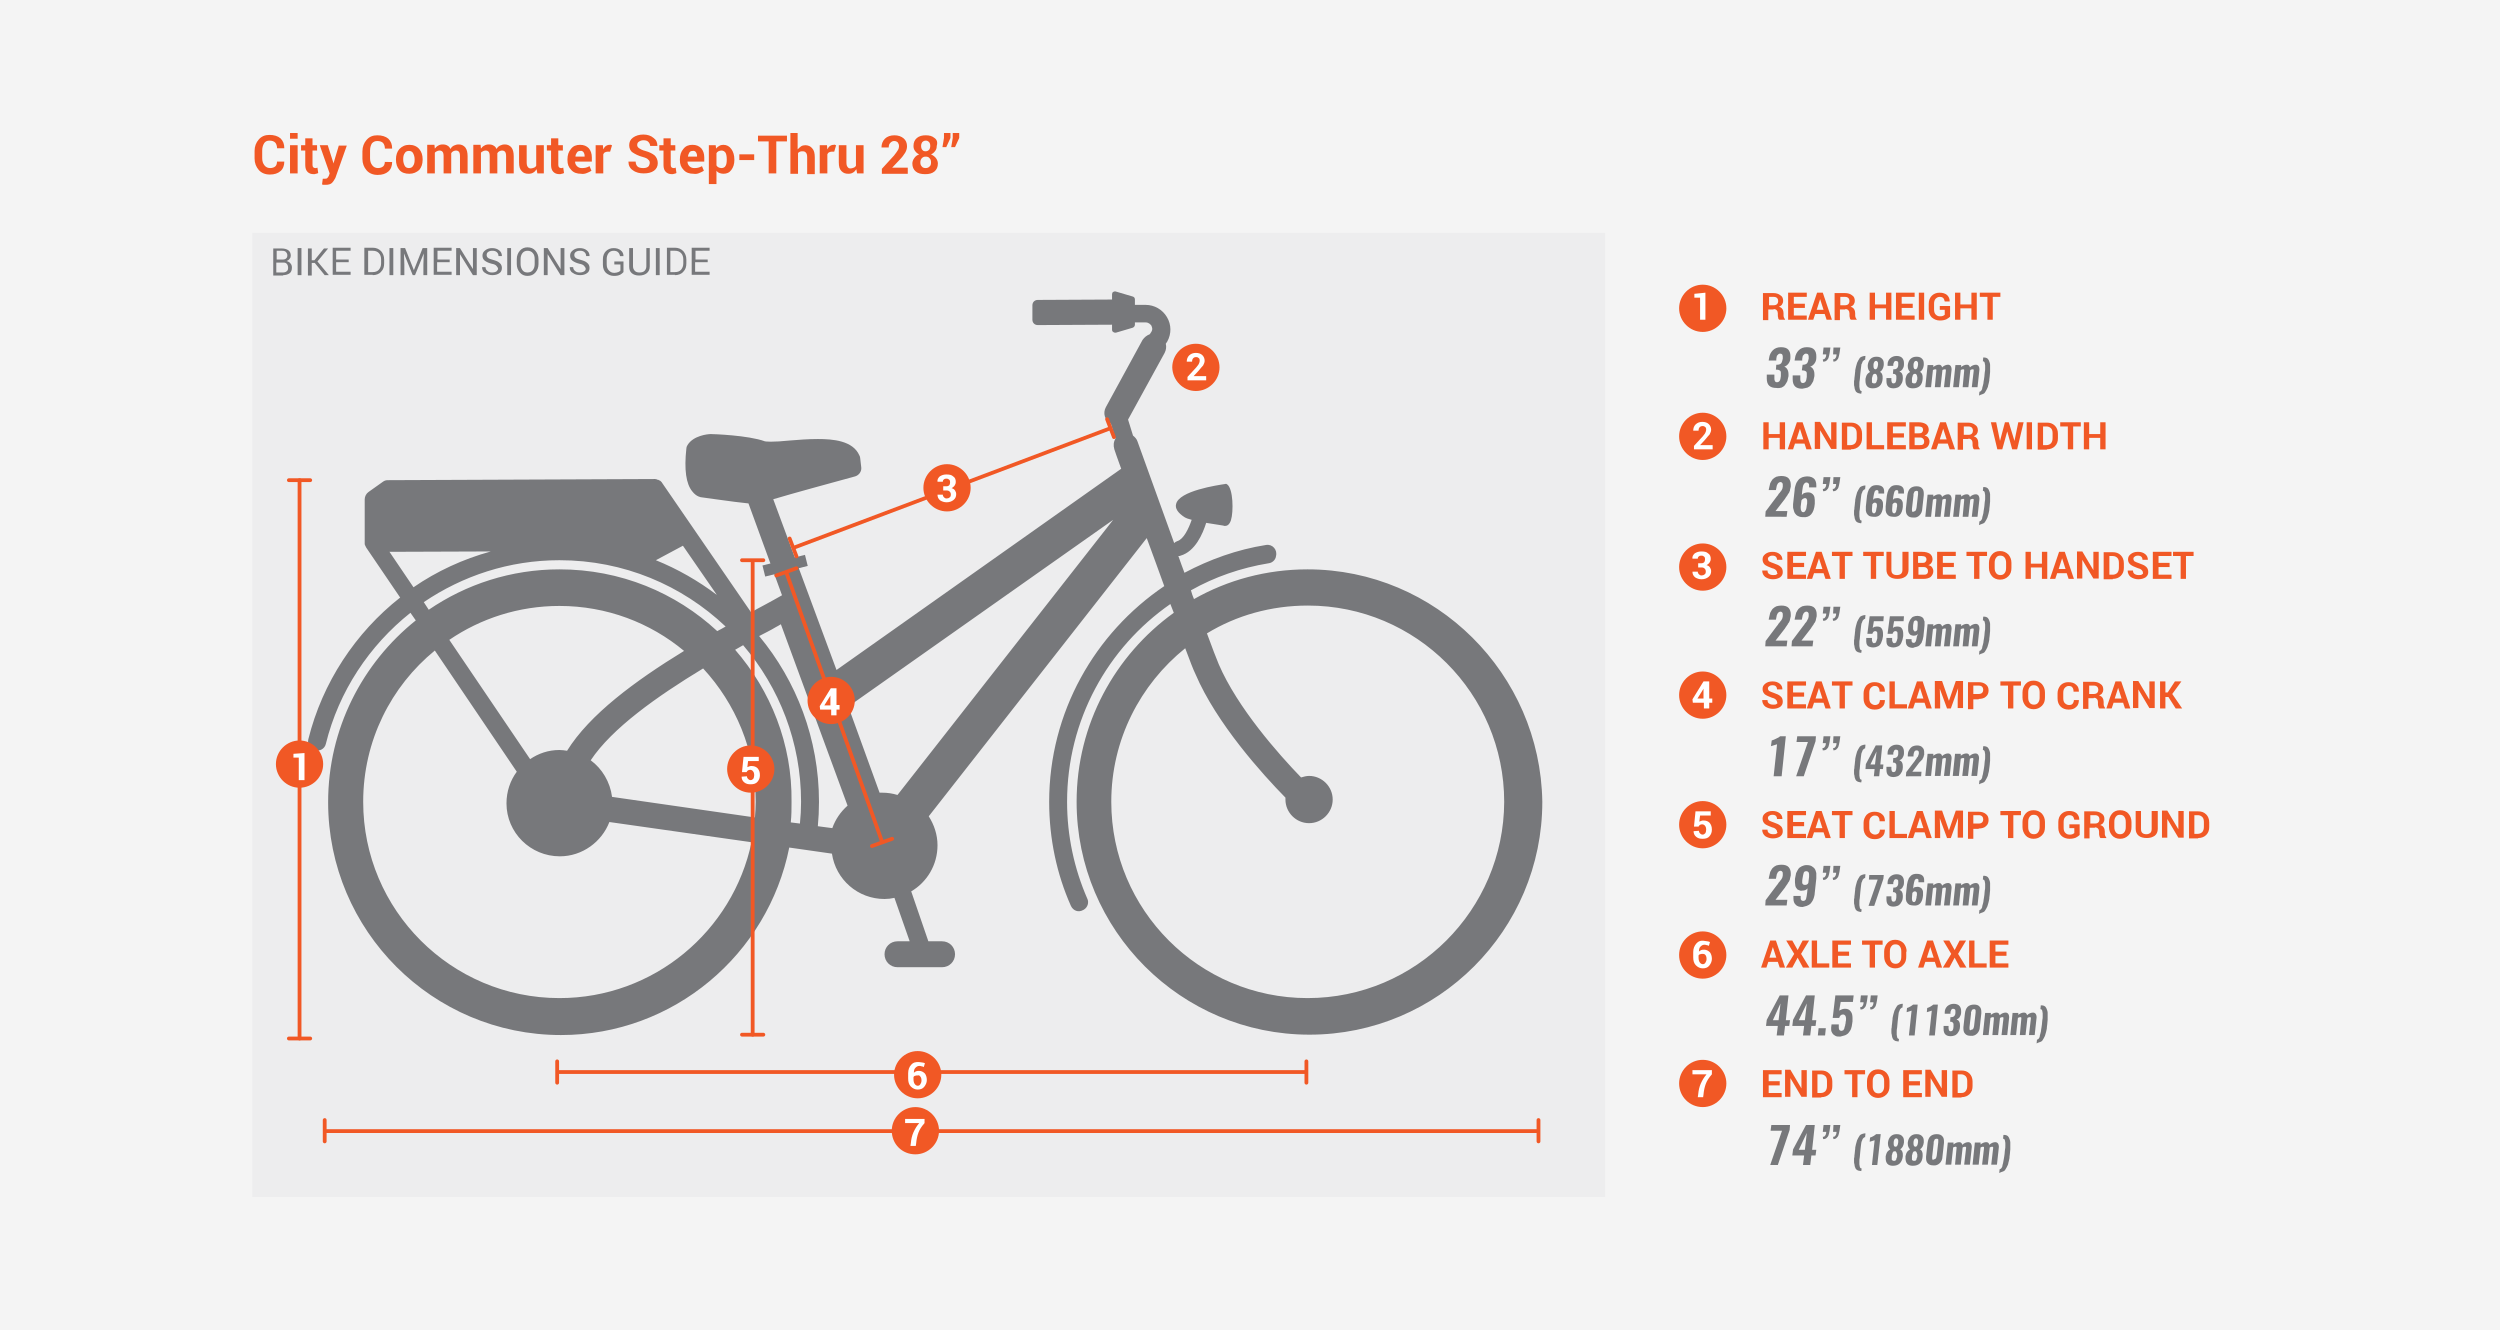 <?xml version="1.0" encoding="utf-8"?>
<!-- Generator: Adobe Illustrator 25.2.0, SVG Export Plug-In . SVG Version: 6.00 Build 0)  -->
<svg version="1.1" id="Layer_1" xmlns="http://www.w3.org/2000/svg" xmlns:xlink="http://www.w3.org/1999/xlink" x="0px" y="0px"
	 viewBox="0 0 656 349" style="enable-background:new 0 0 656 349;" xml:space="preserve">
<style type="text/css">
	.st0{fill:#F4F4F4;}
	.st1{fill:#EDEDEE;}
	.st2{clip-path:url(#SVGID_2_);fill:#77787B;}
	.st3{fill:#77787B;}
	.st4{clip-path:url(#SVGID_4_);fill:#F15825;}
	.st5{clip-path:url(#SVGID_4_);fill:#77787B;}
	.st6{clip-path:url(#SVGID_4_);fill:#FFFFFF;}
	.st7{fill:#FFFFFF;}
	.st8{clip-path:url(#SVGID_6_);fill:#F15825;}
	.st9{clip-path:url(#SVGID_6_);fill:#FFFFFF;}
	.st10{clip-path:url(#SVGID_8_);fill:#77787B;}
	.st11{clip-path:url(#SVGID_8_);fill:#F15825;}
	.st12{fill:none;stroke:#F15825;stroke-linecap:round;}
	.st13{clip-path:url(#SVGID_10_);fill:#F15825;}
	.st14{clip-path:url(#SVGID_12_);fill:#F15825;}
	.st15{clip-path:url(#SVGID_14_);fill:#F15825;}
	.st16{clip-path:url(#SVGID_16_);fill:#F15825;}
	.st17{clip-path:url(#SVGID_18_);fill:#F15825;}
	.st18{clip-path:url(#SVGID_20_);fill:#F15825;}
	.st19{clip-path:url(#SVGID_22_);fill:#77787B;}
	.st20{clip-path:url(#SVGID_24_);fill:#F15825;}
	.st21{clip-path:url(#SVGID_24_);fill:#77787B;}
	.st22{clip-path:url(#SVGID_24_);fill:#FFFFFF;}
	.st23{clip-path:url(#SVGID_26_);fill:#F15825;}
	.st24{clip-path:url(#SVGID_26_);fill:#FFFFFF;}
	.st25{clip-path:url(#SVGID_28_);fill:#77787B;}
	.st26{clip-path:url(#SVGID_28_);fill:#F15825;}
	.st27{clip-path:url(#SVGID_30_);fill:#F15825;}
	.st28{clip-path:url(#SVGID_32_);fill:#F15825;}
	.st29{clip-path:url(#SVGID_34_);fill:#FFFFFF;}
	.st30{clip-path:url(#SVGID_36_);fill:#77787B;}
	.st31{clip-path:url(#SVGID_38_);fill:#F15825;}
	.st32{clip-path:url(#SVGID_38_);fill:#77787B;}
	.st33{clip-path:url(#SVGID_38_);fill:#FFFFFF;}
	.st34{clip-path:url(#SVGID_40_);fill:#F15825;}
	.st35{clip-path:url(#SVGID_40_);fill:#FFFFFF;}
	.st36{clip-path:url(#SVGID_42_);fill:#77787B;}
	.st37{clip-path:url(#SVGID_42_);fill:#F15825;}
	.st38{clip-path:url(#SVGID_42_);fill:#FFFFFF;}
	.st39{clip-path:url(#SVGID_44_);fill:#F15825;}
	.st40{clip-path:url(#SVGID_46_);fill:#F15825;}
	.st41{clip-path:url(#SVGID_48_);fill:#F15825;}
	.st42{clip-path:url(#SVGID_48_);fill:#FFFFFF;}
</style>
<rect y="0" class="st0" width="656" height="349"/>
<rect x="66.2" y="61.1" class="st1" width="355" height="253"/>
<g>
	<defs>
		<rect id="SVGID_21_" y="6.5" width="646" height="335.9"/>
	</defs>
	<clipPath id="SVGID_2_">
		<use xlink:href="#SVGID_21_"  style="overflow:visible;"/>
	</clipPath>
	<path class="st2" d="M343.1,261.9c-28.4,0-51.5-23.1-51.5-51.5c0-16.3,7.6-30.8,19.4-40.3c1.2,3.2,2.1,5.6,2.7,6.8
		c5.5,12.9,17.6,26.3,23.6,32.4c0,0.2,0,0.3,0,0.5c0,3.4,2.8,6.2,6.2,6.2c3.4,0,6.2-2.8,6.2-6.2c0-3.4-2.8-6.2-6.2-6.2
		c-0.7,0-1.4,0.2-2.1,0.4c-5.9-6.1-16.7-18.3-21.6-29.7c-0.6-1.4-1.7-4.3-3.1-8.1c7.7-4.7,16.8-7.3,26.5-7.3
		c28.4,0,51.5,23.1,51.5,51.5C394.6,238.8,371.5,261.9,343.1,261.9 M192.9,170.5c0.7-0.4,1.4-0.8,2.1-1.2
		c9.5,11.1,15.2,25.5,15.2,41.1c0,1.9-0.1,3.8-0.3,5.7l-2.4-0.3c0.2-1.8,0.2-3.6,0.2-5.4C207.9,195.2,202.2,181.2,192.9,170.5
		 M146.8,261.9c-28.4,0-51.5-23.1-51.5-51.5c0-16,7.3-30.3,18.8-39.7l21.5,31.8c-1.7,2.3-2.7,5.2-2.7,8.3c0,7.7,6.3,13.9,14,13.9
		c5.9,0,11-3.8,13-9l37.3,5.3C192.3,244.3,171.6,261.9,146.8,261.9 M111.2,158c10.2-6.9,22.4-11,35.6-11c16.9,0,32.2,6.6,43.6,17.4
		c-0.7,0.4-1.4,0.8-2.2,1.2c-10.9-10.1-25.4-16.2-41.4-16.2c-12.7,0-24.5,3.9-34.3,10.6L111.2,158z M102.2,144.8l26.6-0.1
		c-7.3,2-14.2,5.2-20.3,9.4L102.2,144.8z M179.2,143.2l8.9,12.9c-4.9-3.7-10.3-6.8-16-9.1L179.2,143.2z M139.1,199.2l-21.2-31.3
		c8.2-5.6,18.2-8.9,28.9-8.9c12.4,0,23.8,4.4,32.7,11.8c-12.9,7.9-24.8,16.7-30.7,26.2c-0.7-0.1-1.3-0.2-2-0.2
		C143.9,196.8,141.3,197.7,139.1,199.2 M198.1,214.5l-37.5-5.4c-0.5-3.9-2.6-7.4-5.6-9.6c5.6-8.4,17.3-16.7,29.5-24.1
		c8.5,9.2,13.8,21.5,13.8,35C198.3,211.8,198.2,213.1,198.1,214.5 M203.5,164.6c0.5-0.3,1-0.5,1.4-0.8l17.5,47.6
		c-1.8,1.6-3.2,3.6-4,5.9l-3.8-0.5c0.2-2.1,0.3-4.2,0.3-6.4c0-16.5-5.9-31.7-15.7-43.5C200.7,166.1,202.2,165.4,203.5,164.6
		 M292.1,136.4l-56.6,72.2c-1.3-0.4-2.6-0.6-4-0.6c-0.2,0-0.5,0-0.7,0l-8.2-22.6L292.1,136.4z M343.1,149.4c-10.8,0-21,2.8-29.8,7.8
		c-0.3-0.7-0.6-1.5-0.8-2.3c6.2-3.5,13.1-5.9,20.4-7.1c0.9-0.1,1.7-0.8,1.9-1.7c0,0,0,0,0-0.1c0.5-1.7-0.9-3.3-2.6-3
		c-7.6,1.2-14.8,3.8-21.4,7.3c-0.5-1.4-1.1-2.9-1.6-4.4c0,0,0.1,0,0.1,0c0.2,0,0.3,0,0.5-0.1c3.8-1.1,5.8-5.7,6.7-8.6
		c1.7,0.3,3.3,0.5,4.4,0.7l0.4,0.1c0,0,0.1,0,0.2,0c0.5,0,1.1-0.3,1.5-1.5c0.7-2.2,0.6-8.3-1-9.4c-0.1-0.1-0.3-0.2-0.5-0.1
		c-2,0.3-12.2,1.8-12.9,5.3c-0.3,1.1,0.5,2.3,2.2,3.4c0.5,0.3,1.1,0.5,1.9,0.7c-0.8,2.3-2.1,5.1-3.8,5.6c-0.3,0.1-0.6,0.3-0.8,0.5
		c-4.9-13.6-9.5-26.3-9.6-26.6c-0.2-0.7-0.7-1.2-1.2-1.6l-1.3-4.2l9.6-17.5c0.4-0.8,0.5-1.6,0.3-2.4l0.4-0.6c1.1-2,1.1-4.4-0.1-6.4
		c-1.2-2-3.3-3.2-5.6-3.2h-2.8l0-1.4c0-0.4-0.2-0.7-0.6-0.8l-4.4-1.3c-0.2-0.1-0.5,0-0.7,0.1c-0.2,0.1-0.3,0.4-0.3,0.6l0,1.4
		l-19.5,0.1c-0.8,0-1.4,0.6-1.4,1.4l0,3.8c0,0.8,0.6,1.4,1.4,1.4l19.5-0.1l0,1.3c0,0.3,0.1,0.5,0.3,0.6c0.1,0.1,0.3,0.2,0.5,0.2
		c0.1,0,0.2,0,0.2,0l4.4-1.3c0.3-0.1,0.6-0.4,0.6-0.8l0-0.6h2.8c0.9,0,1.3,0.6,1.5,0.8c0.1,0.3,0.5,0.9,0,1.7l-0.4,0.6
		c-0.8,0.3-1.4,0.8-1.9,1.5l-9.6,17.6c-0.9,1.6-0.3,3.5,1.3,4.4l1.2,3.9c-0.5,0.8-0.6,1.8-0.3,2.8c0.1,0.4,0.8,2.3,1.8,5.1
		l-74.7,52.8L202.9,131c5-1.5,14.9-4.2,21.5-6c1-0.3,1.7-1.3,1.6-2.3l-0.3-2.6c0-0.2-0.1-0.4-0.2-0.6c-1.7-3.9-7-4.3-10.9-4.3
		c-2.5,0-5.1,0.2-7.5,0.4c-1.9,0.2-3.6,0.3-4.9,0.3c-1.1,0-1.5-0.1-1.5-0.1c-4.4-1.6-13.6-1.9-14.2-1.9c-0.8,0-4.6,0.4-6.1,2.9
		c-0.2,0.3-0.3,0.6-0.3,0.9c-0.6,5.5-0.1,9.3,1.6,11.3c1,1.3,2.2,1.5,2.4,1.5c1,0.1,8.2,1.2,12.3,1.6l8.8,24.1
		c-1.5,0.9-3.1,1.7-4.7,2.6c-1.1,0.6-2.3,1.2-3.4,1.9l-23.3-33.9c-0.1-0.2-0.2-0.3-0.3-0.4c0,0-0.1-0.1-0.1-0.1
		c-0.1-0.1-0.2-0.2-0.3-0.2c-0.1,0-0.1-0.1-0.2-0.1c-0.1-0.1-0.2-0.1-0.3-0.1c-0.1,0-0.1,0-0.2-0.1c-0.2,0-0.3-0.1-0.5-0.1
		c0,0,0,0,0,0l-70.1,0.3c-0.5,0-0.9,0.1-1.3,0.4l-3.8,2.7c-0.6,0.4-1,1.2-1,1.9l0,11.3c0,0.2,0,0.3,0,0.5c0,0.1,0,0.1,0.1,0.2
		c0,0.1,0,0.2,0.1,0.3c0.1,0.1,0.1,0.3,0.2,0.4c0,0,0,0,0,0l0,0c0,0,0,0,0,0l8.9,13.1c-11.7,9.2-20.4,22.3-24.1,37.2
		c-0.3,1.3,0.4,2.6,1.7,2.9c0,0,0,0,0,0c1.3,0.3,2.6-0.4,2.9-1.7c3.4-13.8,11.4-25.8,22.2-34.4l1.4,2c-14,11.2-23,28.4-23,47.7
		c0,33.7,27.4,61.1,61.1,61.1c29.6,0,54.3-21.2,59.9-49.2l11.2,1.6c1,6.8,6.8,11.9,13.8,11.9c0.9,0,1.7-0.1,2.6-0.3l4,11.4l-3.2,0
		c-1.9,0-3.4,1.5-3.4,3.4c0,1.9,1.5,3.4,3.4,3.4l11.7,0c1.9,0,3.4-1.5,3.4-3.4c0-1.9-1.5-3.4-3.4-3.4l-3.6,0l-4.5-13.1
		c4.1-2.4,6.9-6.9,6.9-12.1c0-2.8-0.9-5.4-2.3-7.6l57.2-73c1.5,4.1,3.1,8.4,4.6,12.6c-18.2,12.3-30.2,33.1-30.2,56.6
		c0,9.7,2,19,5.7,27.3c0.6,1.3,2,1.8,3.2,1.1c0.1,0,0.1-0.1,0.2-0.1c1-0.6,1.4-1.9,0.9-2.9c-3.4-7.8-5.3-16.4-5.3-25.4
		c0-21.5,10.7-40.5,27.1-51.9c0.3,0.8,0.6,1.6,0.9,2.3c-15.4,11.1-25.5,29.2-25.5,49.6c0,33.7,27.4,61.1,61.1,61.1
		c33.7,0,61.1-27.4,61.1-61.1C404.2,176.8,376.8,149.4,343.1,149.4"/>
</g>
<rect x="200.3" y="147" transform="matrix(0.97 -0.242 0.242 0.97 -29.796 54.261)" class="st3" width="11.5" height="3"/>
<g>
	<defs>
		<rect id="SVGID_23_" y="6.5" width="646" height="335.9"/>
	</defs>
	<clipPath id="SVGID_4_">
		<use xlink:href="#SVGID_23_"  style="overflow:visible;"/>
	</clipPath>
	<path class="st4" d="M251.7,34.9H250v1.3l-0.4,2.4h1l1.1-2.4V34.9z M249.4,34.9h-1.7v1.3l-0.4,2.4h1l1.1-2.4V34.9z M243.8,39.3
		c-0.2,0.2-0.5,0.4-0.9,0.4c-0.4,0-0.7-0.1-0.9-0.4c-0.2-0.2-0.3-0.6-0.3-1c0-0.4,0.1-0.7,0.3-1c0.2-0.2,0.5-0.4,0.9-0.4
		c0.4,0,0.6,0.1,0.9,0.4c0.2,0.2,0.3,0.6,0.3,1C244.1,38.7,244,39,243.8,39.3 M243.9,43.7c-0.3,0.3-0.6,0.4-1,0.4
		c-0.4,0-0.8-0.1-1-0.4c-0.3-0.3-0.4-0.6-0.4-1.1c0-0.4,0.1-0.8,0.4-1.1c0.3-0.3,0.6-0.4,1-0.4c0.4,0,0.8,0.1,1,0.4
		c0.3,0.3,0.4,0.6,0.4,1.1C244.3,43.1,244.2,43.5,243.9,43.7 M245.2,36.2c-0.6-0.5-1.3-0.7-2.3-0.7c-0.9,0-1.7,0.2-2.3,0.7
		c-0.6,0.5-0.9,1.2-0.9,2.1c0,0.5,0.1,0.9,0.4,1.3c0.3,0.4,0.6,0.7,1.1,0.9c-0.5,0.2-1,0.5-1.3,1c-0.3,0.4-0.5,0.9-0.5,1.4
		c0,0.9,0.3,1.6,0.9,2.1c0.6,0.5,1.4,0.7,2.5,0.7c1,0,1.8-0.2,2.4-0.7c0.6-0.5,0.9-1.2,0.9-2.1c0-0.5-0.2-1-0.5-1.4
		c-0.3-0.4-0.7-0.7-1.3-1c0.5-0.2,0.8-0.5,1.1-0.9c0.3-0.4,0.4-0.8,0.4-1.3C246.1,37.3,245.8,36.6,245.2,36.2 M238.3,44h-4.2l0,0
		l1.8-1.9c0.8-0.8,1.3-1.5,1.6-2c0.3-0.5,0.5-1.1,0.5-1.7c0-0.9-0.3-1.6-0.9-2.1c-0.6-0.5-1.4-0.8-2.4-0.8c-1,0-1.9,0.3-2.5,0.9
		s-0.9,1.4-0.9,2.3l0,0h1.9c0-0.5,0.1-0.9,0.4-1.2s0.6-0.5,1-0.5c0.4,0,0.7,0.1,1,0.4c0.2,0.3,0.3,0.6,0.3,1c0,0.3-0.1,0.7-0.3,1
		s-0.5,0.8-1,1.4l-3.2,3.5v1.3h6.8V44z M224.9,45.5h1.7v-7.4h-2v5.4c-0.1,0.2-0.3,0.4-0.6,0.5s-0.5,0.2-0.8,0.2
		c-0.4,0-0.6-0.1-0.8-0.4c-0.2-0.2-0.3-0.6-0.3-1.2v-4.5h-2v4.5c0,1.1,0.2,1.8,0.7,2.3s1,0.7,1.8,0.7c0.5,0,0.9-0.1,1.2-0.3
		c0.4-0.2,0.6-0.5,0.9-0.9L224.9,45.5z M219.4,38.1c-0.1,0-0.2,0-0.3-0.1s-0.2,0-0.3,0c-0.4,0-0.7,0.1-1,0.3
		c-0.3,0.2-0.5,0.5-0.7,0.9l-0.1-1.1h-1.9v7.4h2v-5c0.1-0.2,0.2-0.4,0.4-0.5c0.2-0.1,0.4-0.2,0.7-0.2l0.7,0L219.4,38.1z M209.4,34.9
		h-2v10.7h2v-5.4c0.1-0.2,0.3-0.3,0.5-0.4c0.2-0.1,0.5-0.1,0.7-0.1c0.4,0,0.7,0.1,0.9,0.4c0.2,0.2,0.3,0.6,0.3,1.2v4.4h2v-4.4
		c0-1.1-0.2-1.9-0.7-2.4c-0.4-0.5-1-0.8-1.8-0.8c-0.4,0-0.8,0.1-1.1,0.3c-0.3,0.2-0.6,0.5-0.9,0.8V34.9z M206.5,35.6h-7.6v1.5h2.8
		v8.4h2v-8.4h2.8V35.6z M197.8,40.5H194V42h3.9V40.5z M190.7,42c0,0.6-0.1,1.2-0.3,1.5c-0.2,0.4-0.6,0.6-1.1,0.6
		c-0.3,0-0.6-0.1-0.8-0.2c-0.2-0.1-0.4-0.3-0.5-0.5v-3.2c0.1-0.2,0.3-0.4,0.5-0.5c0.2-0.1,0.5-0.2,0.8-0.2c0.5,0,0.8,0.2,1.1,0.6
		c0.2,0.4,0.3,1,0.3,1.7V42z M192.7,41.9c0-1.2-0.3-2.1-0.8-2.8c-0.5-0.7-1.2-1.1-2.1-1.1c-0.4,0-0.8,0.1-1.1,0.3
		c-0.3,0.2-0.6,0.4-0.8,0.7l-0.1-0.9h-1.8v10.2h2v-3.5c0.2,0.3,0.5,0.5,0.8,0.6c0.3,0.1,0.6,0.2,1,0.2c0.9,0,1.6-0.3,2.1-1
		c0.5-0.7,0.8-1.5,0.8-2.6V41.9z M182.6,39.9c0.2,0.3,0.3,0.6,0.3,1v0.2h-2.4l0,0c0.1-0.5,0.2-0.8,0.4-1.1c0.2-0.3,0.5-0.4,0.9-0.4
		C182.1,39.5,182.4,39.7,182.6,39.9 M183.5,45.4c0.5-0.2,0.9-0.4,1.2-0.6l-0.5-1.2c-0.3,0.2-0.7,0.3-1,0.4c-0.3,0.1-0.7,0.1-1.1,0.1
		c-0.5,0-0.9-0.2-1.2-0.5c-0.3-0.3-0.5-0.7-0.5-1.2l0,0h4.4v-1.1c0-1-0.3-1.8-0.8-2.4c-0.6-0.6-1.3-0.9-2.3-0.9
		c-1,0-1.8,0.3-2.4,1.1c-0.6,0.7-0.9,1.6-0.9,2.7V42c0,1.1,0.3,1.9,1,2.6c0.6,0.7,1.5,1,2.6,1C182.5,45.7,183.1,45.6,183.5,45.4
		 M174.1,36.3v1.8h-1.1v1.4h1.1v3.8c0,0.8,0.2,1.4,0.6,1.8c0.4,0.4,0.9,0.6,1.6,0.6c0.2,0,0.4,0,0.6-0.1c0.2,0,0.4-0.1,0.6-0.2
		l-0.2-1.4c-0.1,0-0.2,0-0.3,0.1c-0.1,0-0.2,0-0.3,0c-0.2,0-0.4-0.1-0.5-0.2c-0.1-0.1-0.2-0.3-0.2-0.6v-3.8h1.2v-1.4h-1.2v-1.8
		H174.1z M170,43.8c-0.3,0.2-0.7,0.3-1.2,0.3c-0.6,0-1.2-0.1-1.5-0.4s-0.5-0.7-0.5-1.3h-1.9l0,0c0,1,0.4,1.8,1.2,2.3
		c0.8,0.6,1.8,0.8,2.8,0.8c1.1,0,2-0.2,2.7-0.7c0.7-0.5,1-1.2,1-2c0-0.8-0.3-1.5-0.8-2c-0.6-0.5-1.4-0.9-2.5-1.2
		c-0.8-0.2-1.3-0.5-1.6-0.7c-0.3-0.2-0.5-0.5-0.5-0.8c0-0.4,0.1-0.7,0.4-0.9c0.3-0.2,0.7-0.4,1.2-0.4c0.6,0,1,0.1,1.3,0.4
		c0.3,0.3,0.5,0.7,0.5,1.1h1.9l0,0c0-0.9-0.3-1.6-1-2.1c-0.7-0.6-1.6-0.9-2.7-0.9c-1.1,0-2,0.3-2.7,0.8c-0.7,0.5-1,1.2-1,2
		c0,0.8,0.3,1.5,0.9,1.9s1.5,0.9,2.7,1.2c0.7,0.2,1.2,0.4,1.4,0.7c0.3,0.2,0.4,0.5,0.4,0.9C170.4,43.3,170.3,43.6,170,43.8
		 M160.6,38.1c-0.1,0-0.2,0-0.3-0.1c-0.1,0-0.2,0-0.3,0c-0.4,0-0.7,0.1-1,0.3c-0.3,0.2-0.5,0.5-0.7,0.9l-0.1-1.1h-1.9v7.4h2v-5
		c0.1-0.2,0.2-0.4,0.4-0.5c0.2-0.1,0.4-0.2,0.7-0.2l0.7,0L160.6,38.1z M153.1,39.9c0.2,0.3,0.3,0.6,0.3,1v0.2h-2.4l0,0
		c0-0.5,0.2-0.8,0.4-1.1c0.2-0.3,0.5-0.4,0.9-0.4C152.6,39.5,152.9,39.7,153.1,39.9 M154,45.4c0.5-0.2,0.9-0.4,1.2-0.6l-0.5-1.2
		c-0.3,0.2-0.7,0.3-1,0.4c-0.3,0.1-0.7,0.1-1.1,0.1c-0.5,0-0.9-0.2-1.2-0.5c-0.3-0.3-0.5-0.7-0.5-1.2l0,0h4.4v-1.1
		c0-1-0.3-1.8-0.8-2.4c-0.6-0.6-1.3-0.9-2.3-0.9c-1,0-1.8,0.3-2.4,1.1c-0.6,0.7-0.9,1.6-0.9,2.7V42c0,1.1,0.3,1.9,1,2.6
		c0.6,0.7,1.5,1,2.6,1C153,45.7,153.5,45.6,154,45.4 M144.6,36.3v1.8h-1.1v1.4h1.1v3.8c0,0.8,0.2,1.4,0.6,1.8
		c0.4,0.4,0.9,0.6,1.6,0.6c0.2,0,0.4,0,0.6-0.1c0.2,0,0.4-0.1,0.6-0.2l-0.2-1.4c-0.1,0-0.2,0-0.3,0.1c-0.1,0-0.2,0-0.3,0
		c-0.2,0-0.4-0.1-0.5-0.2c-0.1-0.1-0.2-0.3-0.2-0.6v-3.8h1.2v-1.4h-1.2v-1.8H144.6z M141,45.5h1.7v-7.4h-2v5.4
		c-0.1,0.2-0.3,0.4-0.6,0.5s-0.5,0.2-0.8,0.2c-0.4,0-0.6-0.1-0.8-0.4c-0.2-0.2-0.3-0.6-0.3-1.2v-4.5h-2v4.5c0,1.1,0.2,1.8,0.7,2.3
		c0.4,0.5,1,0.7,1.8,0.7c0.5,0,0.9-0.1,1.2-0.3c0.4-0.2,0.6-0.5,0.9-0.9L141,45.5z M124.2,38.1v7.4h2v-5.4c0.1-0.2,0.3-0.3,0.5-0.4
		c0.2-0.1,0.4-0.2,0.7-0.2c0.4,0,0.6,0.1,0.8,0.3c0.2,0.2,0.3,0.6,0.3,1.2v4.5h2v-4.9c0-0.1,0-0.1,0-0.2c0-0.1,0-0.1,0-0.2
		c0.1-0.2,0.3-0.4,0.5-0.5c0.2-0.1,0.5-0.2,0.7-0.2c0.4,0,0.6,0.1,0.8,0.3c0.2,0.2,0.3,0.6,0.3,1.2v4.5h2V41c0-1-0.2-1.8-0.6-2.3
		c-0.4-0.5-1-0.8-1.7-0.8c-0.5,0-0.9,0.1-1.3,0.3c-0.4,0.2-0.7,0.5-0.9,0.9c-0.2-0.4-0.4-0.7-0.8-0.9c-0.3-0.2-0.7-0.3-1.2-0.3
		c-0.5,0-0.9,0.1-1.2,0.3c-0.4,0.2-0.7,0.5-0.9,0.8l-0.1-1H124.2z M112.1,38.1v7.4h2v-5.4c0.1-0.2,0.3-0.3,0.5-0.4
		c0.2-0.1,0.4-0.2,0.7-0.2c0.4,0,0.6,0.1,0.8,0.3s0.3,0.6,0.3,1.2v4.5h2v-4.9c0-0.1,0-0.1,0-0.2c0-0.1,0-0.1,0-0.2
		c0.1-0.2,0.3-0.4,0.5-0.5c0.2-0.1,0.5-0.2,0.7-0.2c0.4,0,0.6,0.1,0.8,0.3c0.2,0.2,0.3,0.6,0.3,1.2v4.5h2V41c0-1-0.2-1.8-0.6-2.3
		c-0.4-0.5-1-0.8-1.7-0.8c-0.5,0-0.9,0.1-1.3,0.3c-0.4,0.2-0.7,0.5-0.9,0.9c-0.2-0.4-0.4-0.7-0.8-0.9c-0.3-0.2-0.7-0.3-1.2-0.3
		c-0.5,0-0.9,0.1-1.2,0.3c-0.4,0.2-0.7,0.5-0.9,0.8l-0.1-1H112.1z M105.8,41.8c0-0.7,0.1-1.2,0.4-1.6c0.2-0.4,0.6-0.6,1.1-0.6
		c0.5,0,0.9,0.2,1.1,0.6c0.2,0.4,0.4,0.9,0.4,1.6v0.1c0,0.7-0.1,1.2-0.4,1.6c-0.2,0.4-0.6,0.6-1.1,0.6c-0.5,0-0.9-0.2-1.1-0.6
		c-0.2-0.4-0.4-0.9-0.4-1.6V41.8z M103.9,41.9c0,1.1,0.3,2,0.9,2.7c0.6,0.7,1.5,1,2.6,1c1.1,0,1.9-0.4,2.6-1
		c0.6-0.7,0.9-1.6,0.9-2.7v-0.1c0-1.1-0.3-2-0.9-2.7c-0.6-0.7-1.5-1.1-2.6-1.1c-1.1,0-1.9,0.4-2.6,1.1c-0.6,0.7-0.9,1.6-0.9,2.7
		V41.9z M101,42.1c0,0.7-0.1,1.2-0.4,1.5c-0.3,0.3-0.8,0.5-1.4,0.5c-0.6,0-1.1-0.2-1.5-0.7c-0.4-0.5-0.6-1.1-0.6-1.9v-2
		c0-0.8,0.2-1.4,0.5-1.9C98,37.2,98.4,37,99,37c0.7,0,1.2,0.2,1.5,0.5c0.3,0.3,0.5,0.9,0.5,1.5h1.9l0,0c0-1.1-0.3-1.9-1-2.6
		c-0.7-0.6-1.7-0.9-2.9-0.9c-1.2,0-2.1,0.4-2.8,1.2c-0.7,0.8-1.1,1.8-1.1,3v2c0,1.2,0.4,2.2,1.1,3c0.7,0.8,1.7,1.2,2.9,1.2
		c1.2,0,2.1-0.3,2.8-0.9c0.7-0.6,1-1.5,1-2.5l0,0H101z M86,38.1h-2.1l2.6,7.4l-0.2,0.6c-0.1,0.2-0.2,0.4-0.4,0.6
		c-0.2,0.2-0.4,0.2-0.8,0.2c-0.1,0-0.1,0-0.2,0c-0.1,0-0.1,0-0.2,0l-0.2,1.5c0.2,0.1,0.4,0.1,0.5,0.1c0.1,0,0.3,0,0.5,0
		c0.7,0,1.3-0.2,1.6-0.5c0.4-0.4,0.6-0.8,0.9-1.3l3-8.5h-2.1l-1.4,4.7h0l-0.1-0.4L86,38.1z M80.1,36.3v1.8H79v1.4h1.1v3.8
		c0,0.8,0.2,1.4,0.6,1.8c0.4,0.4,0.9,0.6,1.6,0.6c0.2,0,0.4,0,0.6-0.1c0.2,0,0.4-0.1,0.6-0.2L83.3,44c-0.1,0-0.2,0-0.3,0.1
		c-0.1,0-0.2,0-0.3,0c-0.2,0-0.4-0.1-0.5-0.2c-0.1-0.1-0.2-0.3-0.2-0.6v-3.8h1.2v-1.4h-1.2v-1.8H80.1z M78.1,34.9h-2v1.5h2V34.9z
		 M78.1,38.1h-2v7.4h2V38.1z M72.7,42.1c0,0.7-0.1,1.2-0.4,1.5c-0.3,0.3-0.8,0.5-1.4,0.5c-0.6,0-1.1-0.2-1.5-0.7
		c-0.4-0.5-0.6-1.1-0.6-1.9v-2c0-0.8,0.2-1.4,0.5-1.9c0.3-0.5,0.8-0.7,1.4-0.7c0.7,0,1.2,0.2,1.5,0.5c0.3,0.3,0.5,0.9,0.5,1.5h1.9
		l0,0c0-1.1-0.3-1.9-1-2.6c-0.7-0.6-1.7-0.9-2.9-0.9c-1.2,0-2.1,0.4-2.8,1.2c-0.7,0.8-1.1,1.8-1.1,3v2c0,1.2,0.4,2.2,1.1,3
		c0.7,0.8,1.7,1.2,2.9,1.2c1.2,0,2.1-0.3,2.8-0.9c0.7-0.6,1-1.5,1-2.5l0,0H72.7z"/>
	<path class="st4" d="M446.8,87.1c3.4,0,6.2-2.8,6.2-6.2c0-3.4-2.8-6.2-6.2-6.2c-3.4,0-6.2,2.8-6.2,6.2
		C440.6,84.3,443.4,87.1,446.8,87.1"/>
	<path class="st4" d="M446.8,120.7c3.4,0,6.2-2.8,6.2-6.2c0-3.4-2.8-6.2-6.2-6.2c-3.4,0-6.2,2.8-6.2,6.2
		C440.6,117.9,443.4,120.7,446.8,120.7"/>
	<path class="st4" d="M446.8,155c3.4,0,6.2-2.8,6.2-6.2c0-3.4-2.8-6.2-6.2-6.2c-3.4,0-6.2,2.8-6.2,6.2
		C440.6,152.2,443.4,155,446.8,155"/>
	<path class="st4" d="M446.8,188.6c3.4,0,6.2-2.8,6.2-6.2c0-3.4-2.8-6.2-6.2-6.2c-3.4,0-6.2,2.8-6.2,6.2
		C440.6,185.8,443.4,188.6,446.8,188.6"/>
	<path class="st4" d="M446.8,222.6c3.4,0,6.2-2.8,6.2-6.2c0-3.4-2.8-6.2-6.2-6.2c-3.4,0-6.2,2.8-6.2,6.2
		C440.6,219.8,443.4,222.6,446.8,222.6"/>
	<path class="st4" d="M446.8,256.8c3.4,0,6.2-2.8,6.2-6.2c0-3.4-2.8-6.2-6.2-6.2c-3.4,0-6.2,2.8-6.2,6.2
		C440.6,254.1,443.4,256.8,446.8,256.8"/>
	<path class="st4" d="M446.8,290.5c3.4,0,6.2-2.8,6.2-6.2c0-3.4-2.8-6.2-6.2-6.2c-3.4,0-6.2,2.8-6.2,6.2
		C440.6,287.8,443.4,290.5,446.8,290.5"/>
	<path class="st5" d="M185.8,68.1h-3.3v-2.3h3.7v-0.8h-4.7v7.1h4.7v-0.8h-3.8v-2.5h3.3V68.1z M177.1,65.8c0.7,0,1.2,0.2,1.6,0.6
		c0.4,0.4,0.6,1,0.6,1.7v1c0,0.7-0.2,1.2-0.6,1.7c-0.4,0.4-0.9,0.6-1.6,0.6h-1.2v-5.6H177.1z M177.1,72.2c0.9,0,1.7-0.3,2.2-0.9
		c0.6-0.6,0.8-1.3,0.8-2.2v-1c0-0.9-0.3-1.6-0.8-2.2c-0.6-0.6-1.3-0.9-2.2-0.9H175v7.1H177.1z M173.1,65.1h-1v7.1h1V65.1z
		 M169.6,65.1v4.8c0,0.5-0.2,0.9-0.5,1.2c-0.3,0.3-0.8,0.4-1.3,0.4c-0.5,0-0.9-0.1-1.2-0.4c-0.3-0.3-0.5-0.7-0.5-1.2v-4.8h-1v4.8
		c0,0.8,0.2,1.4,0.7,1.8s1.1,0.6,1.9,0.6c0.8,0,1.5-0.2,2-0.6c0.5-0.4,0.8-1,0.8-1.8v-4.8H169.6z M163.7,68.6h-2.5v0.8h1.6V71
		c-0.1,0.1-0.3,0.3-0.6,0.4c-0.3,0.1-0.6,0.2-1,0.2c-0.6,0-1-0.2-1.4-0.6c-0.4-0.4-0.6-0.9-0.6-1.6v-1.5c0-0.6,0.2-1.1,0.5-1.5
		c0.3-0.4,0.8-0.6,1.3-0.6c0.5,0,0.9,0.1,1.2,0.4c0.3,0.3,0.4,0.6,0.5,1h0.9l0,0c0-0.6-0.2-1.1-0.7-1.5c-0.5-0.4-1.1-0.6-1.9-0.6
		c-0.8,0-1.5,0.3-2,0.8c-0.5,0.5-0.8,1.2-0.8,2.1v1.5c0,0.9,0.3,1.6,0.8,2.1c0.6,0.5,1.3,0.8,2.1,0.8c0.7,0,1.2-0.1,1.6-0.3
		c0.4-0.2,0.7-0.5,0.9-0.7V68.6z M153.3,71.2c-0.3,0.2-0.7,0.3-1.2,0.3c-0.5,0-0.9-0.1-1.2-0.4c-0.3-0.2-0.5-0.6-0.5-1h-0.9l0,0
		c0,0.6,0.2,1.2,0.8,1.5c0.5,0.4,1.2,0.6,1.9,0.6c0.8,0,1.4-0.2,1.8-0.5c0.5-0.3,0.7-0.8,0.7-1.4c0-0.5-0.2-1-0.6-1.3
		c-0.4-0.4-1-0.6-1.7-0.8c-0.6-0.2-1.1-0.3-1.3-0.5c-0.3-0.2-0.4-0.5-0.4-0.8c0-0.3,0.1-0.6,0.4-0.8c0.3-0.2,0.6-0.3,1.1-0.3
		c0.5,0,0.9,0.1,1.2,0.4c0.3,0.3,0.4,0.6,0.4,1h0.9l0,0c0-0.6-0.2-1.1-0.7-1.5c-0.5-0.4-1.1-0.6-1.9-0.6c-0.7,0-1.3,0.2-1.8,0.6
		c-0.5,0.4-0.7,0.8-0.7,1.4c0,0.5,0.2,1,0.6,1.3c0.4,0.3,1,0.6,1.8,0.8c0.6,0.1,1.1,0.3,1.3,0.6c0.2,0.2,0.4,0.5,0.4,0.8
		C153.7,70.7,153.6,71,153.3,71.2 M148.1,65.1h-1v5.5l0,0l-3.4-5.5h-1v7.1h1v-5.5l0,0l3.4,5.5h1V65.1z M140.3,69.3
		c0,0.7-0.2,1.2-0.5,1.6c-0.3,0.4-0.8,0.6-1.4,0.6c-0.6,0-1-0.2-1.3-0.6c-0.3-0.4-0.5-1-0.5-1.6V68c0-0.7,0.2-1.2,0.5-1.6
		s0.8-0.6,1.3-0.6c0.6,0,1.1,0.2,1.4,0.6c0.4,0.4,0.5,1,0.5,1.6V69.3z M141.3,68c0-0.9-0.3-1.6-0.8-2.2c-0.5-0.6-1.2-0.9-2.1-0.9
		c-0.8,0-1.5,0.3-2,0.9c-0.5,0.6-0.8,1.3-0.8,2.2v1.3c0,0.9,0.3,1.6,0.8,2.2c0.5,0.6,1.2,0.9,2,0.9c0.9,0,1.6-0.3,2.1-0.9
		c0.5-0.6,0.8-1.3,0.8-2.2V68z M134.1,65.1h-1v7.1h1V65.1z M130.3,71.2c-0.3,0.2-0.7,0.3-1.2,0.3c-0.5,0-0.9-0.1-1.2-0.4
		c-0.3-0.2-0.5-0.6-0.5-1h-0.9l0,0c0,0.6,0.2,1.2,0.8,1.5c0.5,0.4,1.2,0.6,1.9,0.6c0.8,0,1.4-0.2,1.8-0.5c0.5-0.3,0.7-0.8,0.7-1.4
		c0-0.5-0.2-1-0.6-1.3c-0.4-0.4-1-0.6-1.7-0.8c-0.6-0.2-1.1-0.3-1.3-0.5c-0.3-0.2-0.4-0.5-0.4-0.8c0-0.3,0.1-0.6,0.4-0.8
		c0.3-0.2,0.6-0.3,1.1-0.3c0.5,0,0.9,0.1,1.2,0.4c0.3,0.3,0.4,0.6,0.4,1h0.9l0,0c0-0.6-0.2-1.1-0.7-1.5c-0.5-0.4-1.1-0.6-1.9-0.6
		c-0.7,0-1.3,0.2-1.8,0.6c-0.5,0.4-0.7,0.8-0.7,1.4c0,0.5,0.2,1,0.6,1.3s1,0.6,1.8,0.8c0.6,0.1,1.1,0.3,1.3,0.6
		c0.2,0.2,0.4,0.5,0.4,0.8C130.7,70.7,130.5,71,130.3,71.2 M125.1,65.1h-1v5.5l0,0l-3.4-5.5h-1v7.1h1v-5.5l0,0l3.4,5.5h1V65.1z
		 M118.1,68.1h-3.3v-2.3h3.7v-0.8h-4.7v7.1h4.7v-0.8h-3.8v-2.5h3.3V68.1z M105.1,65.1v7.1h1v-2.8l-0.1-2.9l0,0l2.3,5.7h0.6l2.3-5.7
		l0,0l-0.1,2.9v2.8h1v-7.1h-1.2l-2.3,5.8h0l-2.3-5.8H105.1z M103.2,65.1h-1v7.1h1V65.1z M97.8,65.8c0.7,0,1.2,0.2,1.6,0.6
		c0.4,0.4,0.6,1,0.6,1.7v1c0,0.7-0.2,1.2-0.6,1.7c-0.4,0.4-0.9,0.6-1.6,0.6h-1.2v-5.6H97.8z M97.8,72.2c0.9,0,1.7-0.3,2.2-0.9
		c0.6-0.6,0.8-1.3,0.8-2.2v-1c0-0.9-0.3-1.6-0.8-2.2c-0.6-0.6-1.3-0.9-2.2-0.9h-2.2v7.1H97.8z M91.5,68.1h-3.3v-2.3H92v-0.8h-4.7
		v7.1H92v-0.8h-3.8v-2.5h3.3V68.1z M85.2,72.2h1.1l0,0l-3-3.6l2.8-3.4l0,0h-1.1l-2.5,3.1h-0.7v-3.1h-1v7.1h1V69h0.8L85.2,72.2z
		 M79.1,65.1h-1v7.1h1V65.1z M72.6,65.8H74c0.5,0,0.8,0.1,1,0.3c0.2,0.2,0.4,0.5,0.4,0.9c0,0.4-0.1,0.6-0.3,0.8
		c-0.2,0.2-0.5,0.3-0.9,0.3h-1.6V65.8z M74.4,68.9c0.4,0,0.7,0.1,0.9,0.4c0.2,0.2,0.3,0.6,0.3,1c0,0.4-0.1,0.7-0.4,0.9
		c-0.2,0.2-0.6,0.3-1,0.3h-1.7v-2.6H74.4z M74.3,72.2c0.7,0,1.3-0.2,1.7-0.5c0.4-0.3,0.6-0.8,0.6-1.5c0-0.4-0.1-0.8-0.4-1.1
		c-0.2-0.3-0.6-0.5-1-0.6c0.3-0.1,0.6-0.3,0.8-0.6c0.2-0.2,0.3-0.5,0.3-0.8c0-0.6-0.2-1.1-0.6-1.4c-0.4-0.3-1-0.5-1.7-0.5h-2.3v7.1
		H74.3z"/>
	<path class="st4" d="M514.6,281.9c0.5,0,0.9,0.2,1.2,0.5s0.4,0.8,0.4,1.3v1.2c0,0.6-0.1,1-0.4,1.4s-0.7,0.5-1.2,0.5h-0.9v-4.9
		H514.6z M514.7,287.9c0.9,0,1.6-0.3,2.1-0.8c0.6-0.6,0.8-1.3,0.8-2.1v-1.2c0-0.9-0.3-1.6-0.8-2.1c-0.6-0.6-1.3-0.8-2.1-0.8h-2.4
		v7.1H514.7z M510.9,280.8h-1.4v4.8l0,0l-2.9-4.9h-1.4v7.1h1.4v-4.9l0,0l2.9,4.9h1.4V280.8z M503.8,283.7h-2.9v-1.8h3.4v-1.1h-4.9
		v7.1h4.9v-1.1h-3.4v-2h2.9V283.7z M494.4,285c0,0.6-0.1,1-0.4,1.4c-0.3,0.4-0.7,0.5-1.1,0.5c-0.5,0-0.9-0.2-1.1-0.5
		c-0.3-0.4-0.4-0.8-0.4-1.4v-1.3c0-0.6,0.1-1,0.4-1.4c0.3-0.4,0.6-0.5,1.1-0.5c0.5,0,0.9,0.2,1.1,0.5c0.3,0.4,0.4,0.8,0.4,1.4V285z
		 M495.8,283.7c0-0.9-0.3-1.6-0.8-2.2c-0.6-0.6-1.3-0.9-2.2-0.9c-0.9,0-1.6,0.3-2.1,0.9c-0.5,0.6-0.8,1.3-0.8,2.2v1.3
		c0,0.9,0.3,1.6,0.8,2.2c0.5,0.6,1.3,0.9,2.1,0.9c0.9,0,1.6-0.3,2.2-0.9c0.6-0.6,0.8-1.3,0.8-2.2V283.7z M489.4,280.8H484v1.1h2v6
		h1.4v-6h2V280.8z M477.8,281.9c0.5,0,0.9,0.2,1.2,0.5c0.3,0.3,0.4,0.8,0.4,1.3v1.2c0,0.6-0.1,1-0.4,1.4c-0.3,0.3-0.7,0.5-1.2,0.5
		h-0.9v-4.9H477.8z M477.9,287.9c0.9,0,1.6-0.3,2.1-0.8c0.6-0.6,0.8-1.3,0.8-2.1v-1.2c0-0.9-0.3-1.6-0.8-2.1
		c-0.6-0.6-1.3-0.8-2.1-0.8h-2.4v7.1H477.9z M474.1,280.8h-1.4v4.8l0,0l-2.9-4.9h-1.4v7.1h1.4v-4.9l0,0l2.9,4.9h1.4V280.8z
		 M467,283.7h-2.9v-1.8h3.4v-1.1h-4.9v7.1h4.9v-1.1h-3.4v-2h2.9V283.7z"/>
	<path class="st6" d="M449.1,280.8h-5v1.1h3.7c-0.6,0.7-1.1,1.5-1.5,2.4c-0.4,0.9-0.6,1.8-0.7,2.9l-0.1,0.7h1.4l0.1-0.7
		c0.1-1.1,0.3-2,0.6-2.8c0.3-0.8,0.8-1.6,1.6-2.5V280.8z"/>
	<path class="st4" d="M526.5,249.7h-2.9v-1.8h3.4v-1.1h-4.9v7.1h4.9v-1.1h-3.4v-2h2.9V249.7z M518.1,246.8h-1.4v7.1h4.6v-1.1h-3.2
		V246.8z M511.5,246.8h-1.6l2.1,3.5l-2.2,3.6h1.7l1.4-2.6l1.4,2.6h1.7l-2.2-3.6l2.1-3.5h-1.7l-1.3,2.5L511.5,246.8z M506.5,248.5
		L506.5,248.5l0.9,2.8h-1.8L506.5,248.5z M508.2,253.9h1.4l-2.4-7.1h-1.5l-2.4,7.1h1.4l0.5-1.5h2.5L508.2,253.9z M498.9,251
		c0,0.6-0.1,1-0.4,1.4c-0.3,0.4-0.7,0.5-1.1,0.5c-0.5,0-0.9-0.2-1.1-0.5c-0.3-0.4-0.4-0.8-0.4-1.4v-1.3c0-0.6,0.1-1,0.4-1.4
		c0.3-0.4,0.6-0.5,1.1-0.5c0.5,0,0.9,0.2,1.1,0.5c0.3,0.4,0.4,0.8,0.4,1.4V251z M500.3,249.7c0-0.9-0.3-1.6-0.8-2.2
		c-0.6-0.6-1.3-0.9-2.2-0.9c-0.9,0-1.6,0.3-2.1,0.9c-0.5,0.6-0.8,1.3-0.8,2.2v1.3c0,0.9,0.3,1.6,0.8,2.2c0.5,0.6,1.3,0.9,2.1,0.9
		c0.9,0,1.6-0.3,2.1-0.9c0.6-0.6,0.8-1.3,0.8-2.2V249.7z M494,246.8h-5.4v1.1h2v6h1.4v-6h2V246.8z M485.2,249.7h-2.9v-1.8h3.4v-1.1
		h-4.9v7.1h4.9v-1.1h-3.4v-2h2.9V249.7z M476.8,246.8h-1.4v7.1h4.6v-1.1h-3.2V246.8z M470.3,246.8h-1.6l2.1,3.5l-2.2,3.6h1.7
		l1.4-2.6l1.4,2.6h1.7l-2.2-3.6l2.1-3.5h-1.7l-1.3,2.5L470.3,246.8z M465.2,248.5L465.2,248.5l0.9,2.8h-1.8L465.2,248.5z M467,253.9
		h1.4l-2.4-7.1h-1.5l-2.4,7.1h1.4l0.5-1.5h2.5L467,253.9z"/>
	<path class="st6" d="M447.5,250.6c0.2,0.2,0.3,0.6,0.3,1c0,0.4-0.1,0.7-0.3,1c-0.2,0.3-0.4,0.4-0.7,0.4c-0.3,0-0.6-0.2-0.8-0.5
		c-0.2-0.3-0.3-0.7-0.3-1.3v-0.5c0.1-0.1,0.2-0.3,0.4-0.3c0.2-0.1,0.4-0.1,0.7-0.1C447.1,250.3,447.4,250.4,447.5,250.6
		 M445.1,247.6c-0.5,0.6-0.8,1.3-0.8,2.2v1.4c0,0.9,0.2,1.6,0.7,2.1c0.5,0.5,1.1,0.8,1.8,0.8c0.7,0,1.3-0.2,1.7-0.7
		c0.4-0.5,0.7-1.1,0.7-1.8c0-0.7-0.2-1.3-0.5-1.7c-0.4-0.4-0.9-0.7-1.5-0.7c-0.3,0-0.6,0-0.8,0.1c-0.2,0.1-0.4,0.2-0.6,0.4l0,0
		c0-0.6,0.1-1,0.4-1.3c0.3-0.3,0.6-0.5,1-0.5c0.2,0,0.4,0,0.6,0.1c0.2,0,0.4,0.1,0.6,0.2l0.3-1c-0.2-0.1-0.5-0.2-0.7-0.2
		c-0.2,0-0.5-0.1-0.7-0.1C446.3,246.7,445.6,247,445.1,247.6"/>
	<path class="st4" d="M576.7,213.9c0.5,0,0.9,0.2,1.2,0.5c0.3,0.3,0.4,0.8,0.4,1.3v1.2c0,0.6-0.1,1-0.4,1.4
		c-0.3,0.3-0.7,0.5-1.2,0.5h-0.9v-4.9H576.7z M576.8,219.9c0.9,0,1.6-0.3,2.1-0.8c0.6-0.6,0.8-1.3,0.8-2.1v-1.2
		c0-0.9-0.3-1.6-0.8-2.1c-0.6-0.6-1.3-0.8-2.1-0.8h-2.4v7.1H576.8z M573,212.8h-1.4v4.8l0,0l-2.9-4.9h-1.4v7.1h1.4v-4.9l0,0l2.9,4.9
		h1.4V212.8z M564.6,212.8v4.7c0,0.5-0.1,0.8-0.4,1.1c-0.3,0.2-0.6,0.3-1,0.3c-0.4,0-0.8-0.1-1-0.3c-0.3-0.2-0.4-0.6-0.4-1.1v-4.7
		h-1.4v4.7c0,0.8,0.3,1.4,0.8,1.8c0.5,0.4,1.2,0.6,2.1,0.6c0.9,0,1.5-0.2,2.1-0.6c0.5-0.4,0.8-1,0.8-1.8v-4.7H564.6z M557.8,217
		c0,0.6-0.1,1-0.4,1.4c-0.3,0.4-0.7,0.5-1.1,0.5c-0.5,0-0.9-0.2-1.1-0.5c-0.3-0.4-0.4-0.8-0.4-1.4v-1.3c0-0.6,0.1-1,0.4-1.4
		c0.3-0.4,0.6-0.5,1.1-0.5c0.5,0,0.9,0.2,1.1,0.5c0.3,0.4,0.4,0.8,0.4,1.4V217z M559.3,215.7c0-0.9-0.3-1.6-0.8-2.2
		s-1.3-0.9-2.2-0.9c-0.9,0-1.6,0.3-2.1,0.9c-0.5,0.6-0.8,1.3-0.8,2.2v1.3c0,0.9,0.3,1.6,0.8,2.2c0.5,0.6,1.3,0.9,2.1,0.9
		c0.9,0,1.6-0.3,2.2-0.9c0.6-0.6,0.8-1.3,0.8-2.2V215.7z M548.4,213.9h1.3c0.4,0,0.7,0.1,0.9,0.3c0.2,0.2,0.3,0.5,0.3,0.8
		c0,0.3-0.1,0.6-0.3,0.8c-0.2,0.2-0.5,0.3-0.9,0.3h-1.2V213.9z M549.7,217.1c0.4,0,0.6,0.1,0.8,0.3c0.2,0.2,0.3,0.5,0.3,0.8v0.5
		c0,0.2,0,0.4,0.1,0.7s0.1,0.4,0.3,0.5h1.5v-0.1c-0.1-0.1-0.2-0.3-0.3-0.5c-0.1-0.2-0.1-0.4-0.1-0.6v-0.5c0-0.4-0.1-0.8-0.3-1.1
		c-0.2-0.3-0.5-0.5-0.9-0.6c0.4-0.2,0.7-0.4,0.8-0.6c0.2-0.3,0.3-0.6,0.3-0.9c0-0.7-0.2-1.2-0.7-1.5c-0.5-0.4-1.1-0.6-1.9-0.6h-2.7
		v7.1h1.4v-2.8H549.7z M545.7,216.3H543v1h1.3v1.3c-0.1,0.1-0.3,0.2-0.5,0.3c-0.2,0.1-0.5,0.1-0.8,0.1c-0.5,0-0.8-0.2-1.1-0.5
		c-0.3-0.3-0.4-0.8-0.4-1.3v-1.5c0-0.5,0.1-1,0.4-1.3c0.3-0.3,0.6-0.5,1.1-0.5c0.4,0,0.7,0.1,0.9,0.3c0.2,0.2,0.3,0.5,0.4,0.9h1.3
		l0,0c0-0.7-0.2-1.2-0.7-1.7c-0.5-0.4-1.1-0.6-2-0.6c-0.8,0-1.5,0.3-2,0.8c-0.5,0.5-0.8,1.2-0.8,2.1v1.5c0,0.9,0.3,1.6,0.8,2.1
		c0.5,0.5,1.3,0.8,2.1,0.8c0.7,0,1.2-0.1,1.7-0.3c0.4-0.2,0.8-0.5,1-0.7V216.3z M535.2,217c0,0.6-0.1,1-0.4,1.4
		c-0.3,0.4-0.7,0.5-1.1,0.5c-0.5,0-0.9-0.2-1.1-0.5c-0.3-0.4-0.4-0.8-0.4-1.4v-1.3c0-0.6,0.1-1,0.4-1.4c0.3-0.4,0.6-0.5,1.1-0.5
		c0.5,0,0.9,0.2,1.1,0.5c0.3,0.4,0.4,0.8,0.4,1.4V217z M536.6,215.7c0-0.9-0.3-1.6-0.8-2.2c-0.6-0.6-1.3-0.9-2.2-0.9
		c-0.9,0-1.6,0.3-2.1,0.9c-0.5,0.6-0.8,1.3-0.8,2.2v1.3c0,0.9,0.3,1.6,0.8,2.2c0.5,0.6,1.3,0.9,2.1,0.9c0.9,0,1.6-0.3,2.2-0.9
		c0.6-0.6,0.8-1.3,0.8-2.2V215.7z M530.3,212.8h-5.4v1.1h2v6h1.4v-6h2V212.8z M517.8,213.9h1.4c0.4,0,0.7,0.1,0.9,0.3
		c0.2,0.2,0.3,0.5,0.3,0.8c0,0.3-0.1,0.6-0.3,0.8c-0.2,0.2-0.5,0.3-0.9,0.3h-1.4V213.9z M519.2,217.4c0.8,0,1.5-0.2,1.9-0.6
		c0.5-0.4,0.7-1,0.7-1.6c0-0.7-0.2-1.2-0.7-1.6c-0.5-0.4-1.1-0.6-1.9-0.6h-2.8v7.1h1.4v-2.6H519.2z M507.7,212.8v7.1h1.4v-2.1
		l-0.1-3.1l0,0l1.9,5.2h1l1.9-5.3l0,0l-0.1,3.1v2.1h1.4v-7.1h-1.9l-1.8,5.2h0l-1.8-5.2H507.7z M503.8,214.5L503.8,214.5l0.9,2.8
		h-1.8L503.8,214.5z M505.5,219.9h1.4l-2.4-7.1h-1.5l-2.4,7.1h1.4l0.5-1.5h2.5L505.5,219.9z M497.2,212.8h-1.4v7.1h4.6v-1.1h-3.2
		V212.8z M493.3,217.5c0,0.5-0.1,0.8-0.3,1.1c-0.2,0.2-0.5,0.4-1,0.4c-0.4,0-0.8-0.2-1.1-0.5c-0.3-0.3-0.4-0.8-0.4-1.3v-1.4
		c0-0.5,0.1-1,0.4-1.3c0.3-0.3,0.6-0.5,1-0.5c0.5,0,0.8,0.1,1,0.4c0.2,0.2,0.3,0.6,0.3,1.1h1.4l0,0c0-0.8-0.2-1.4-0.7-1.8
		c-0.5-0.5-1.2-0.7-2.1-0.7c-0.8,0-1.5,0.3-2,0.8c-0.5,0.6-0.8,1.3-0.8,2.1v1.4c0,0.9,0.3,1.6,0.8,2.1s1.2,0.8,2.1,0.8
		c0.9,0,1.5-0.2,2-0.7c0.5-0.4,0.7-1.1,0.7-1.8l0,0H493.3z M486.1,212.8h-5.4v1.1h2v6h1.4v-6h2V212.8z M477.3,214.5L477.3,214.5
		l0.9,2.8h-1.8L477.3,214.5z M479,219.9h1.4l-2.4-7.1h-1.5l-2.4,7.1h1.4l0.5-1.5h2.5L479,219.9z M473.4,215.7h-2.9v-1.8h3.4v-1.1
		H469v7.1h4.9v-1.1h-3.4v-2h2.9V215.7z M466.2,218.7c-0.2,0.2-0.5,0.2-0.9,0.2c-0.5,0-0.8-0.1-1.1-0.3c-0.3-0.2-0.4-0.5-0.4-0.9
		h-1.4l0,0c0,0.7,0.3,1.3,0.8,1.7c0.6,0.4,1.3,0.6,2,0.6c0.8,0,1.4-0.2,1.9-0.5c0.5-0.4,0.7-0.8,0.7-1.4c0-0.6-0.2-1.1-0.6-1.4
		c-0.4-0.4-1-0.6-1.8-0.9c-0.5-0.2-0.9-0.3-1.2-0.5c-0.2-0.2-0.3-0.4-0.3-0.6c0-0.3,0.1-0.5,0.3-0.6c0.2-0.2,0.5-0.3,0.9-0.3
		c0.4,0,0.7,0.1,0.9,0.3c0.2,0.2,0.3,0.5,0.3,0.8h1.4l0,0c0-0.6-0.2-1.1-0.7-1.5c-0.5-0.4-1.1-0.6-1.9-0.6c-0.8,0-1.4,0.2-1.9,0.6
		c-0.5,0.4-0.7,0.8-0.7,1.4c0,0.6,0.2,1,0.6,1.4c0.4,0.3,1.1,0.6,1.9,0.9c0.5,0.1,0.8,0.3,1,0.5s0.3,0.4,0.3,0.7
		C466.5,218.4,466.4,218.6,466.2,218.7"/>
	<path class="st6" d="M445.7,216.9c0.1-0.2,0.2-0.3,0.3-0.4c0.1-0.1,0.4-0.2,0.6-0.2c0.3,0,0.6,0.1,0.8,0.4c0.2,0.2,0.3,0.6,0.3,1
		c0,0.4-0.1,0.7-0.2,0.9c-0.2,0.2-0.4,0.4-0.7,0.4c-0.3,0-0.5-0.1-0.7-0.3c-0.2-0.2-0.3-0.4-0.3-0.7l-1.4,0.1l0,0
		c0,0.6,0.2,1.1,0.7,1.5c0.5,0.4,1,0.5,1.7,0.5c0.8,0,1.4-0.2,1.8-0.7c0.4-0.5,0.6-1,0.6-1.7c0-0.8-0.2-1.3-0.6-1.8
		c-0.4-0.4-0.9-0.6-1.6-0.6c-0.2,0-0.4,0-0.6,0.1c-0.2,0.1-0.3,0.1-0.5,0.2l0.2-1.6h2.8v-1.1h-4l-0.4,4L445.7,216.9z"/>
	<path class="st4" d="M570.9,185.9h1.7l-2.6-3.8l2.4-3.3h-1.7l-1.9,2.9h-0.6v-2.9h-1.4v7.1h1.4v-3h0.8L570.9,185.9z M565.4,178.8
		H564v4.8l0,0l-2.9-4.9h-1.4v7.1h1.4v-4.9l0,0l2.9,4.9h1.4V178.8z M555.8,180.5L555.8,180.5l0.9,2.8h-1.8L555.8,180.5z M557.6,185.9
		h1.4l-2.4-7.1h-1.5l-2.4,7.1h1.4l0.5-1.5h2.5L557.6,185.9z M548.1,179.9h1.3c0.4,0,0.7,0.1,0.9,0.3s0.3,0.5,0.3,0.8
		c0,0.3-0.1,0.6-0.3,0.8c-0.2,0.2-0.5,0.3-0.9,0.3h-1.2V179.9z M549.4,183.1c0.4,0,0.6,0.1,0.8,0.3c0.2,0.2,0.3,0.5,0.3,0.8v0.5
		c0,0.2,0,0.4,0.1,0.7s0.1,0.4,0.3,0.5h1.5v-0.1c-0.1-0.1-0.2-0.3-0.3-0.5c-0.1-0.2-0.1-0.4-0.1-0.6v-0.5c0-0.4-0.1-0.8-0.3-1.1
		c-0.2-0.3-0.5-0.5-0.9-0.6c0.4-0.2,0.7-0.4,0.8-0.6c0.2-0.3,0.3-0.6,0.3-0.9c0-0.7-0.2-1.2-0.7-1.5c-0.5-0.4-1.1-0.6-1.9-0.6h-2.7
		v7.1h1.4v-2.8H549.4z M544.2,183.5c0,0.5-0.1,0.8-0.3,1.1s-0.5,0.4-1,0.4c-0.4,0-0.8-0.2-1.1-0.5c-0.3-0.3-0.4-0.8-0.4-1.3v-1.4
		c0-0.5,0.1-1,0.4-1.3c0.3-0.3,0.6-0.5,1-0.5c0.5,0,0.8,0.1,1,0.4c0.2,0.2,0.3,0.6,0.3,1.1h1.4l0,0c0-0.8-0.2-1.4-0.7-1.8
		c-0.5-0.5-1.2-0.7-2.1-0.7c-0.8,0-1.5,0.3-2,0.8c-0.5,0.6-0.8,1.3-0.8,2.1v1.4c0,0.9,0.3,1.6,0.8,2.1s1.2,0.8,2.1,0.8
		c0.9,0,1.5-0.2,2-0.7c0.5-0.4,0.7-1.1,0.7-1.8l0,0H544.2z M535.2,183c0,0.6-0.1,1-0.4,1.4c-0.3,0.4-0.7,0.5-1.1,0.5
		c-0.5,0-0.9-0.2-1.1-0.5c-0.3-0.4-0.4-0.8-0.4-1.4v-1.3c0-0.6,0.1-1,0.4-1.4c0.3-0.4,0.6-0.5,1.1-0.5c0.5,0,0.9,0.2,1.1,0.5
		c0.3,0.4,0.4,0.8,0.4,1.4V183z M536.6,181.7c0-0.9-0.3-1.6-0.8-2.2c-0.6-0.6-1.3-0.9-2.2-0.9c-0.9,0-1.6,0.3-2.1,0.9
		c-0.5,0.6-0.8,1.3-0.8,2.2v1.3c0,0.9,0.3,1.6,0.8,2.2c0.5,0.6,1.3,0.9,2.1,0.9c0.9,0,1.6-0.3,2.2-0.9c0.6-0.6,0.8-1.3,0.8-2.2
		V181.7z M530.3,178.8h-5.4v1.1h2v6h1.4v-6h2V178.8z M517.8,179.9h1.4c0.4,0,0.7,0.1,0.9,0.3c0.2,0.2,0.3,0.5,0.3,0.8
		c0,0.3-0.1,0.6-0.3,0.8c-0.2,0.2-0.5,0.3-0.9,0.3h-1.4V179.9z M519.2,183.4c0.8,0,1.5-0.2,1.9-0.6c0.5-0.4,0.7-1,0.7-1.6
		c0-0.7-0.2-1.2-0.7-1.6c-0.5-0.4-1.1-0.6-1.9-0.6h-2.8v7.1h1.4v-2.6H519.2z M507.7,178.8v7.1h1.4v-2.1l-0.1-3.1l0,0l1.9,5.2h1
		l1.9-5.3l0,0l-0.1,3.1v2.1h1.4v-7.1h-1.9l-1.8,5.2h0l-1.8-5.2H507.7z M503.8,180.5L503.8,180.5l0.9,2.8h-1.8L503.8,180.5z
		 M505.5,185.9h1.4l-2.4-7.1h-1.5l-2.4,7.1h1.4l0.5-1.5h2.5L505.5,185.9z M497.2,178.8h-1.4v7.1h4.6v-1.1h-3.2V178.8z M493.3,183.5
		c0,0.5-0.1,0.8-0.3,1.1c-0.2,0.2-0.5,0.4-1,0.4c-0.4,0-0.8-0.2-1.1-0.5c-0.3-0.3-0.4-0.8-0.4-1.3v-1.4c0-0.5,0.1-1,0.4-1.3
		c0.3-0.3,0.6-0.5,1-0.5c0.5,0,0.8,0.1,1,0.4c0.2,0.2,0.3,0.6,0.3,1.1h1.4l0,0c0-0.8-0.2-1.4-0.7-1.8c-0.5-0.5-1.2-0.7-2.1-0.7
		c-0.8,0-1.5,0.3-2,0.8c-0.5,0.6-0.8,1.3-0.8,2.1v1.4c0,0.9,0.3,1.6,0.8,2.1s1.2,0.8,2.1,0.8c0.9,0,1.5-0.2,2-0.7
		c0.5-0.4,0.7-1.1,0.7-1.8l0,0H493.3z M486.1,178.8h-5.4v1.1h2v6h1.4v-6h2V178.8z M477.3,180.5L477.3,180.5l0.9,2.8h-1.8
		L477.3,180.5z M479,185.9h1.4l-2.4-7.1h-1.5l-2.4,7.1h1.4l0.5-1.5h2.5L479,185.9z M473.4,181.7h-2.9v-1.8h3.4v-1.1H469v7.1h4.9
		v-1.1h-3.4v-2h2.9V181.7z M466.2,184.7c-0.2,0.2-0.5,0.2-0.9,0.2c-0.5,0-0.8-0.1-1.1-0.3c-0.3-0.2-0.4-0.5-0.4-0.9h-1.4l0,0
		c0,0.7,0.3,1.3,0.8,1.7c0.6,0.4,1.3,0.6,2,0.6c0.8,0,1.4-0.2,1.9-0.5c0.5-0.4,0.7-0.8,0.7-1.4c0-0.6-0.2-1.1-0.6-1.4
		c-0.4-0.4-1-0.6-1.8-0.9c-0.5-0.2-0.9-0.3-1.2-0.5c-0.2-0.2-0.3-0.4-0.3-0.6c0-0.3,0.1-0.5,0.3-0.6c0.2-0.2,0.5-0.3,0.9-0.3
		c0.4,0,0.7,0.1,0.9,0.3c0.2,0.2,0.3,0.5,0.3,0.8h1.4l0,0c0-0.6-0.2-1.1-0.7-1.5c-0.5-0.4-1.1-0.6-1.9-0.6c-0.8,0-1.4,0.2-1.9,0.6
		c-0.5,0.4-0.7,0.8-0.7,1.4c0,0.6,0.2,1,0.6,1.4c0.4,0.3,1.1,0.6,1.9,0.9c0.5,0.1,0.8,0.3,1,0.5s0.3,0.4,0.3,0.7
		C466.5,184.4,466.4,184.6,466.2,184.7"/>
</g>
<path class="st7" d="M446.9,180.9l0.1-0.2l0,0v2.6h-1.6L446.9,180.9z M448.5,178.8H447l-2.9,4.7l0.1,0.9h2.9v1.5h1.4v-1.5h0.8v-1.1
	h-0.8V178.8z"/>
<g>
	<defs>
		<rect id="SVGID_25_" y="6.5" width="646" height="335.9"/>
	</defs>
	<clipPath id="SVGID_6_">
		<use xlink:href="#SVGID_25_"  style="overflow:visible;"/>
	</clipPath>
	<path class="st8" d="M575.6,144.8h-5.4v1.1h2v6h1.4v-6h2V144.8z M569.3,147.7h-2.9v-1.8h3.4v-1.1h-4.9v7.1h4.9v-1.1h-3.4v-2h2.9
		V147.7z M562.1,150.7c-0.2,0.2-0.5,0.2-0.9,0.2c-0.5,0-0.8-0.1-1.1-0.3c-0.3-0.2-0.4-0.5-0.4-0.9h-1.4l0,0c0,0.7,0.3,1.3,0.8,1.7
		c0.6,0.4,1.3,0.6,2,0.6c0.8,0,1.4-0.2,1.9-0.5c0.5-0.4,0.7-0.8,0.7-1.4c0-0.6-0.2-1.1-0.6-1.4c-0.4-0.4-1-0.6-1.8-0.9
		c-0.5-0.2-0.9-0.3-1.2-0.5c-0.2-0.2-0.3-0.4-0.3-0.6c0-0.3,0.1-0.5,0.3-0.6c0.2-0.2,0.5-0.3,0.9-0.3c0.4,0,0.7,0.1,0.9,0.3
		c0.2,0.2,0.3,0.5,0.3,0.8h1.4l0,0c0-0.6-0.2-1.1-0.7-1.5c-0.5-0.4-1.1-0.6-1.9-0.6c-0.8,0-1.4,0.2-1.9,0.6
		c-0.5,0.4-0.7,0.8-0.7,1.4c0,0.6,0.2,1,0.7,1.4c0.4,0.3,1.1,0.6,1.9,0.9c0.5,0.1,0.8,0.3,1,0.5c0.2,0.2,0.3,0.4,0.3,0.7
		C562.4,150.4,562.3,150.6,562.1,150.7 M554.4,145.9c0.5,0,0.9,0.2,1.2,0.5c0.3,0.3,0.4,0.8,0.4,1.3v1.2c0,0.6-0.1,1-0.4,1.4
		c-0.3,0.3-0.7,0.5-1.2,0.5h-0.9v-4.9H554.4z M554.4,151.9c0.9,0,1.6-0.3,2.1-0.8c0.6-0.6,0.8-1.3,0.8-2.1v-1.2
		c0-0.9-0.3-1.6-0.8-2.1c-0.6-0.6-1.3-0.8-2.1-0.8H552v7.1H554.4z M550.7,144.8h-1.4v4.8l0,0l-2.9-4.9h-1.4v7.1h1.4v-4.9l0,0
		l2.9,4.9h1.4V144.8z M541.1,146.5L541.1,146.5l0.9,2.8h-1.8L541.1,146.5z M542.8,151.9h1.4l-2.4-7.1h-1.5l-2.4,7.1h1.4l0.5-1.5h2.5
		L542.8,151.9z M537.2,144.8h-1.4v3.1h-2.9v-3.1h-1.4v7.1h1.4v-3h2.9v3h1.4V144.8z M526.4,149c0,0.6-0.1,1-0.4,1.4
		c-0.3,0.4-0.7,0.5-1.1,0.5c-0.5,0-0.9-0.2-1.1-0.5c-0.3-0.4-0.4-0.8-0.4-1.4v-1.3c0-0.6,0.1-1,0.4-1.4c0.3-0.4,0.6-0.5,1.1-0.5
		c0.5,0,0.9,0.2,1.1,0.5c0.3,0.4,0.4,0.8,0.4,1.4V149z M527.8,147.7c0-0.9-0.3-1.6-0.8-2.2c-0.6-0.6-1.3-0.9-2.2-0.9
		c-0.9,0-1.6,0.3-2.1,0.9c-0.5,0.6-0.8,1.3-0.8,2.2v1.3c0,0.9,0.3,1.6,0.8,2.2c0.5,0.6,1.3,0.9,2.1,0.9c0.9,0,1.6-0.3,2.2-0.9
		c0.6-0.6,0.8-1.3,0.8-2.2V147.7z M521.5,144.8H516v1.1h2v6h1.4v-6h2V144.8z M512.7,147.7h-2.9v-1.8h3.4v-1.1h-4.9v7.1h4.9v-1.1
		h-3.4v-2h2.9V147.7z M503.3,145.9h1c0.4,0,0.7,0.1,0.9,0.2c0.2,0.2,0.3,0.4,0.3,0.7c0,0.3-0.1,0.5-0.3,0.7
		c-0.2,0.2-0.5,0.2-0.9,0.2h-1V145.9z M504.8,148.8c0.4,0,0.6,0.1,0.8,0.3c0.2,0.2,0.3,0.4,0.3,0.8c0,0.3-0.1,0.6-0.3,0.7
		c-0.2,0.2-0.5,0.2-0.9,0.2h-1.3v-2H504.8z M504.7,151.9c0.8,0,1.5-0.2,1.9-0.5c0.4-0.4,0.7-0.9,0.7-1.5c0-0.4-0.1-0.7-0.3-1
		c-0.2-0.3-0.5-0.5-1-0.6c0.3-0.1,0.6-0.3,0.8-0.6c0.2-0.3,0.3-0.6,0.3-0.9c0-0.6-0.2-1.1-0.7-1.5c-0.5-0.3-1.1-0.5-2-0.5h-2.4v7.1
		H504.7z M499.2,144.8v4.7c0,0.5-0.1,0.8-0.4,1.1c-0.3,0.2-0.6,0.3-1.1,0.3c-0.4,0-0.8-0.1-1-0.3c-0.3-0.2-0.4-0.6-0.4-1.1v-4.7H495
		v4.7c0,0.8,0.3,1.4,0.8,1.8c0.5,0.4,1.2,0.6,2.1,0.6c0.9,0,1.5-0.2,2.1-0.6c0.5-0.4,0.8-1,0.8-1.8v-4.7H499.2z M494.3,144.8h-5.4
		v1.1h2v6h1.4v-6h2V144.8z M486.1,144.8h-5.4v1.1h2v6h1.4v-6h2V144.8z M477.3,146.5L477.3,146.5l0.9,2.8h-1.8L477.3,146.5z
		 M479,151.9h1.4l-2.4-7.1h-1.5l-2.4,7.1h1.4l0.5-1.5h2.5L479,151.9z M473.4,147.7h-2.9v-1.8h3.4v-1.1H469v7.1h4.9v-1.1h-3.4v-2h2.9
		V147.7z M466.2,150.7c-0.2,0.2-0.5,0.2-0.9,0.2c-0.5,0-0.8-0.1-1.1-0.3c-0.3-0.2-0.4-0.5-0.4-0.9h-1.4l0,0c0,0.7,0.3,1.3,0.8,1.7
		c0.6,0.4,1.3,0.6,2,0.6c0.8,0,1.4-0.2,1.9-0.5c0.5-0.4,0.7-0.8,0.7-1.4c0-0.6-0.2-1.1-0.6-1.4c-0.4-0.4-1-0.6-1.8-0.9
		c-0.5-0.2-0.9-0.3-1.2-0.5c-0.2-0.2-0.3-0.4-0.3-0.6c0-0.3,0.1-0.5,0.3-0.6c0.2-0.2,0.5-0.3,0.9-0.3c0.4,0,0.7,0.1,0.9,0.3
		c0.2,0.2,0.3,0.5,0.3,0.8h1.4l0,0c0-0.6-0.2-1.1-0.7-1.5c-0.5-0.4-1.1-0.6-1.9-0.6c-0.8,0-1.4,0.2-1.9,0.6
		c-0.5,0.4-0.7,0.8-0.7,1.4c0,0.6,0.2,1,0.6,1.4c0.4,0.3,1.1,0.6,1.9,0.9c0.5,0.1,0.8,0.3,1,0.5s0.3,0.4,0.3,0.7
		C466.5,150.4,466.4,150.6,466.2,150.7"/>
	<path class="st9" d="M445.7,148.9h0.8c0.4,0,0.6,0.1,0.8,0.3c0.2,0.2,0.3,0.4,0.3,0.8c0,0.3-0.1,0.6-0.3,0.7
		c-0.2,0.2-0.5,0.3-0.8,0.3c-0.3,0-0.5-0.1-0.7-0.3c-0.2-0.2-0.3-0.4-0.3-0.7h-1.4l0,0c0,0.6,0.2,1.1,0.7,1.5c0.5,0.3,1,0.5,1.7,0.5
		c0.7,0,1.3-0.2,1.8-0.6c0.5-0.4,0.7-0.9,0.7-1.5c0-0.4-0.1-0.7-0.3-1c-0.2-0.3-0.5-0.5-0.9-0.6c0.3-0.2,0.6-0.4,0.8-0.7
		c0.2-0.3,0.3-0.6,0.3-0.9c0-0.7-0.2-1.2-0.7-1.5c-0.4-0.4-1-0.5-1.8-0.5c-0.7,0-1.2,0.2-1.7,0.5c-0.4,0.4-0.7,0.8-0.6,1.4l0,0h1.4
		c0-0.3,0.1-0.5,0.3-0.6c0.2-0.2,0.4-0.2,0.7-0.2c0.3,0,0.5,0.1,0.7,0.3c0.2,0.2,0.2,0.4,0.2,0.7c0,0.3-0.1,0.6-0.2,0.7
		c-0.2,0.2-0.4,0.3-0.8,0.3h-0.8V148.9z"/>
	<path class="st8" d="M552.5,110.8h-1.4v3.1h-2.9v-3.1h-1.4v7.1h1.4v-3h2.9v3h1.4V110.8z M546,110.8h-5.4v1.1h2v6h1.4v-6h2V110.8z
		 M537,111.9c0.5,0,0.9,0.2,1.2,0.5c0.3,0.3,0.4,0.8,0.4,1.3v1.2c0,0.6-0.1,1-0.4,1.4c-0.3,0.3-0.7,0.5-1.2,0.5h-0.9v-4.9H537z
		 M537.1,117.9c0.9,0,1.6-0.3,2.1-0.8c0.6-0.6,0.8-1.3,0.8-2.1v-1.2c0-0.9-0.3-1.6-0.8-2.1c-0.6-0.6-1.3-0.8-2.1-0.8h-2.4v7.1H537.1
		z M533.2,110.8h-1.4v7.1h1.4V110.8z M527.1,110.8h-1l-1.3,4.9l0,0l-1-4.9h-1.4l1.7,7.1h1.3l1.3-4.7h0l1.3,4.7h1.3l1.7-7.1h-1.4
		l-1,4.9h0L527.1,110.8z M515.2,111.9h1.3c0.4,0,0.7,0.1,0.9,0.3s0.3,0.5,0.3,0.8c0,0.3-0.1,0.6-0.3,0.8s-0.5,0.3-0.9,0.3h-1.2
		V111.9z M516.5,115.1c0.4,0,0.6,0.1,0.8,0.3c0.2,0.2,0.3,0.5,0.3,0.8v0.5c0,0.2,0,0.4,0.1,0.7s0.1,0.4,0.3,0.5h1.5v-0.1
		c-0.1-0.1-0.2-0.3-0.3-0.5c-0.1-0.2-0.1-0.4-0.1-0.6v-0.5c0-0.4-0.1-0.8-0.3-1.1c-0.2-0.3-0.5-0.5-0.9-0.6c0.4-0.2,0.7-0.4,0.8-0.6
		c0.2-0.3,0.3-0.6,0.3-0.9c0-0.7-0.2-1.2-0.7-1.5c-0.5-0.4-1.1-0.6-1.9-0.6h-2.7v7.1h1.4v-2.8H516.5z M509.9,112.5L509.9,112.5
		l0.9,2.8H509L509.9,112.5z M511.6,117.9h1.4l-2.4-7.1h-1.5l-2.4,7.1h1.4l0.5-1.5h2.5L511.6,117.9z M502.4,111.9h1
		c0.4,0,0.7,0.1,0.9,0.2s0.3,0.4,0.3,0.7c0,0.3-0.1,0.5-0.3,0.7c-0.2,0.2-0.5,0.2-0.9,0.2h-1V111.9z M503.8,114.8
		c0.4,0,0.6,0.1,0.8,0.3c0.2,0.2,0.3,0.4,0.3,0.8c0,0.3-0.1,0.6-0.3,0.7c-0.2,0.2-0.5,0.2-0.9,0.2h-1.3v-2H503.8z M503.7,117.9
		c0.8,0,1.5-0.2,1.9-0.5c0.4-0.3,0.7-0.9,0.7-1.5c0-0.4-0.1-0.7-0.3-1c-0.2-0.3-0.5-0.5-1-0.6c0.3-0.1,0.6-0.3,0.8-0.6
		c0.2-0.3,0.3-0.6,0.3-0.9c0-0.6-0.2-1.1-0.7-1.5c-0.5-0.3-1.1-0.5-2-0.5h-2.4v7.1H503.7z M499.6,113.7h-2.9v-1.8h3.4v-1.1h-4.9v7.1
		h4.9v-1.1h-3.4v-2h2.9V113.7z M491.2,110.8h-1.4v7.1h4.6v-1.1h-3.2V110.8z M485.6,111.9c0.5,0,0.9,0.2,1.2,0.5
		c0.3,0.3,0.4,0.8,0.4,1.3v1.2c0,0.6-0.1,1-0.4,1.4c-0.3,0.3-0.7,0.5-1.2,0.5h-0.9v-4.9H485.6z M485.7,117.9c0.9,0,1.6-0.3,2.1-0.8
		c0.6-0.6,0.8-1.3,0.8-2.1v-1.2c0-0.9-0.3-1.6-0.8-2.1c-0.6-0.6-1.3-0.8-2.1-0.8h-2.4v7.1H485.7z M481.9,110.8h-1.4v4.8l0,0
		l-2.9-4.9h-1.4v7.1h1.4v-4.9l0,0l2.9,4.9h1.4V110.8z M472.3,112.5L472.3,112.5l0.9,2.8h-1.8L472.3,112.5z M474,117.9h1.4l-2.4-7.1
		h-1.5l-2.4,7.1h1.4l0.5-1.5h2.5L474,117.9z M468.4,110.8H467v3.1h-2.9v-3.1h-1.4v7.1h1.4v-3h2.9v3h1.4V110.8z"/>
	<path class="st9" d="M449.1,116.8h-3l0,0l1.3-1.4c0.5-0.6,0.9-1.1,1.2-1.4c0.2-0.4,0.4-0.8,0.4-1.2c0-0.6-0.2-1.1-0.6-1.5
		c-0.4-0.4-1-0.6-1.7-0.6c-0.7,0-1.3,0.2-1.8,0.7c-0.4,0.4-0.6,1-0.6,1.6l0,0h1.4c0-0.4,0.1-0.7,0.3-0.9s0.4-0.3,0.8-0.3
		c0.3,0,0.5,0.1,0.7,0.3c0.2,0.2,0.2,0.4,0.2,0.7c0,0.2-0.1,0.5-0.2,0.7c-0.1,0.3-0.4,0.6-0.7,1l-2.3,2.5v0.9h4.9V116.8z"/>
	<path class="st8" d="M524.9,76.8h-5.4v1.1h2v6h1.4v-6h2V76.8z M518.7,76.8h-1.4v3.1h-2.9v-3.1H513v7.1h1.4v-3h2.9v3h1.4V76.8z
		 M511.7,80.3H509v1h1.3v1.3c-0.1,0.1-0.3,0.2-0.5,0.3c-0.2,0.1-0.5,0.1-0.8,0.1c-0.5,0-0.8-0.2-1.1-0.5c-0.3-0.3-0.4-0.8-0.4-1.3
		v-1.5c0-0.5,0.1-1,0.4-1.3c0.3-0.3,0.6-0.5,1.1-0.5c0.4,0,0.7,0.1,0.9,0.3s0.3,0.5,0.4,0.9h1.3l0,0c0-0.7-0.2-1.2-0.7-1.7
		c-0.5-0.4-1.1-0.6-2-0.6c-0.8,0-1.5,0.3-2,0.8c-0.5,0.5-0.8,1.2-0.8,2.1v1.5c0,0.9,0.3,1.6,0.8,2.1c0.6,0.5,1.3,0.8,2.1,0.8
		c0.7,0,1.2-0.1,1.7-0.3c0.4-0.2,0.8-0.5,1-0.7V80.3z M504.9,76.8h-1.4v7.1h1.4V76.8z M502,79.7H499v-1.8h3.4v-1.1h-4.9v7.1h4.9
		v-1.1H499v-2h2.9V79.7z M496.3,76.8h-1.4v3.1h-2.9v-3.1h-1.4v7.1h1.4v-3h2.9v3h1.4V76.8z M482.8,77.9h1.3c0.4,0,0.7,0.1,0.9,0.3
		c0.2,0.2,0.3,0.5,0.3,0.8c0,0.3-0.1,0.6-0.3,0.8c-0.2,0.2-0.5,0.3-0.9,0.3h-1.2V77.9z M484.2,81.1c0.4,0,0.6,0.1,0.8,0.3
		c0.2,0.2,0.3,0.5,0.3,0.8v0.5c0,0.2,0,0.4,0.1,0.7c0,0.2,0.1,0.4,0.3,0.5h1.5v-0.1c-0.1-0.1-0.2-0.3-0.3-0.5
		c-0.1-0.2-0.1-0.4-0.1-0.6v-0.5c0-0.4-0.1-0.8-0.3-1.1c-0.2-0.3-0.5-0.5-0.9-0.6c0.4-0.2,0.7-0.4,0.8-0.6c0.2-0.3,0.3-0.6,0.3-0.9
		c0-0.7-0.2-1.2-0.7-1.5c-0.5-0.4-1.1-0.6-1.9-0.6h-2.7v7.1h1.4v-2.8H484.2z M477.6,78.5L477.6,78.5l0.9,2.8h-1.8L477.6,78.5z
		 M479.3,83.9h1.4l-2.4-7.1h-1.5l-2.4,7.1h1.4l0.5-1.5h2.5L479.3,83.9z M473.6,79.7h-2.9v-1.8h3.4v-1.1h-4.9v7.1h4.9v-1.1h-3.4v-2
		h2.9V79.7z M464.1,77.9h1.3c0.4,0,0.7,0.1,0.9,0.3c0.2,0.2,0.3,0.5,0.3,0.8c0,0.3-0.1,0.6-0.3,0.8c-0.2,0.2-0.5,0.3-0.9,0.3h-1.2
		V77.9z M465.4,81.1c0.4,0,0.6,0.1,0.8,0.3c0.2,0.2,0.3,0.5,0.3,0.8v0.5c0,0.2,0,0.4,0.1,0.7c0,0.2,0.1,0.4,0.3,0.5h1.5v-0.1
		c-0.1-0.1-0.2-0.3-0.3-0.5c-0.1-0.2-0.1-0.4-0.1-0.6v-0.5c0-0.4-0.1-0.8-0.3-1.1c-0.2-0.3-0.5-0.5-0.9-0.6c0.4-0.2,0.7-0.4,0.8-0.6
		c0.2-0.3,0.3-0.6,0.3-0.9c0-0.7-0.2-1.2-0.7-1.5c-0.5-0.4-1.1-0.6-1.9-0.6h-2.7v7.1h1.4v-2.8H465.4z"/>
</g>
<polygon class="st7" points="447.5,76.8 444.6,77.1 444.6,78.1 446.1,78.1 446.1,83.9 447.5,83.9 "/>
<g>
	<defs>
		<rect id="SVGID_27_" y="6.5" width="646" height="335.9"/>
	</defs>
	<clipPath id="SVGID_8_">
		<use xlink:href="#SVGID_27_"  style="overflow:visible;"/>
	</clipPath>
	<path class="st10" d="M525.3,307.5c0.2-0.1,0.4-0.1,0.5-0.2c0.2-0.1,0.3-0.2,0.4-0.4c0.1-0.2,0.2-0.3,0.3-0.5
		c0.1-0.2,0.2-0.4,0.3-0.6c0.1-0.2,0.2-0.5,0.2-0.7c0.1-0.2,0.1-0.5,0.2-0.8s0.1-0.6,0.1-0.8s0.1-0.5,0.1-0.8c0-0.4,0.1-0.8,0.1-1.1
		c0-0.3,0-0.7,0-1c0,0,0-0.1,0-0.1c0-0.3,0-0.6,0-0.8c0-0.3-0.1-0.5-0.2-0.8c-0.1-0.3-0.2-0.5-0.3-0.6c-0.1-0.2-0.3-0.3-0.5-0.4
		c-0.2-0.1-0.5-0.1-0.8-0.1l-0.1,1c0.1,0,0.2,0,0.3,0.1s0.2,0.2,0.2,0.4c0,0.2,0.1,0.4,0.1,0.6c0,0.1,0,0.3,0,0.4c0,0.1,0,0.2,0,0.4
		c0,0.3,0,0.6-0.1,1c0,0.3-0.1,0.7-0.1,1.1c-0.1,0.5-0.1,1-0.2,1.3c-0.1,0.4-0.1,0.7-0.2,1.1c-0.1,0.4-0.2,0.6-0.2,0.9
		c-0.1,0.2-0.2,0.4-0.3,0.5c-0.1,0.1-0.3,0.2-0.4,0.2l-0.1,1C524.9,307.6,525.1,307.6,525.3,307.5 M519.2,305.7l0.5-4.6
		c0.2-0.1,0.4-0.2,0.6-0.2h0c0.1,0,0.2,0,0.3,0.1c0,0.1,0,0.1,0,0.2c0,0,0,0.1,0,0.1l-0.5,4.3h1.5l0.5-4.5v0c0,0,0,0,0,0
		c0.2-0.1,0.4-0.2,0.6-0.2c0.1,0,0.2,0,0.3,0.1c0,0.1,0,0.1,0,0.2c0,0,0,0.1,0,0.1l-0.5,4.3h1.5l0.5-4.6c0-0.1,0-0.2,0-0.2
		c0-0.3-0.1-0.5-0.2-0.7c-0.1-0.2-0.4-0.4-0.7-0.4c-0.5,0-1.1,0.2-1.6,0.7c-0.1-0.5-0.4-0.7-0.8-0.7c-0.5,0-1,0.2-1.5,0.6l0-0.5
		h-1.5l-0.6,5.8H519.2z M512,305.7l0.5-4.6c0.2-0.1,0.4-0.2,0.6-0.2h0c0.1,0,0.2,0,0.3,0.1c0,0.1,0,0.1,0,0.2c0,0,0,0.1,0,0.1
		l-0.4,4.3h1.5l0.5-4.5v0c0,0,0,0,0,0c0.2-0.1,0.4-0.2,0.6-0.2c0.1,0,0.2,0,0.3,0.1c0,0.1,0,0.1,0,0.2c0,0,0,0.1,0,0.1l-0.5,4.3h1.5
		l0.5-4.6c0-0.1,0-0.2,0-0.2c0-0.3-0.1-0.5-0.2-0.7c-0.1-0.2-0.4-0.4-0.7-0.4c-0.5,0-1.1,0.2-1.6,0.7c-0.1-0.5-0.4-0.7-0.8-0.7
		c-0.5,0-1,0.2-1.5,0.6l0-0.5h-1.5l-0.6,5.8H512z M509,305.2c0.4-0.4,0.7-1,0.7-1.7l0.4-3.6c0-0.1,0-0.3,0-0.4c0-0.5-0.1-1-0.4-1.3
		c-0.3-0.4-0.8-0.6-1.5-0.6c-0.7,0-1.3,0.2-1.7,0.6c-0.4,0.4-0.6,1-0.7,1.7l-0.4,3.6c0,0.1,0,0.3,0,0.4c0,0.5,0.1,1,0.4,1.3
		c0.3,0.4,0.8,0.6,1.5,0.6C508,305.9,508.6,305.6,509,305.2 M507,303.8c0-0.1,0-0.2,0-0.3l0.4-3.5c0-0.1,0-0.2,0-0.3s0-0.2,0.1-0.3
		c0-0.1,0.1-0.2,0.1-0.3c0-0.1,0.1-0.1,0.2-0.2c0.1,0,0.2-0.1,0.3-0.1c0.1,0,0.2,0,0.2,0c0.1,0,0.1,0.1,0.2,0.1s0.1,0.1,0.1,0.2
		c0,0.1,0,0.1,0,0.2c0,0.1,0,0.2,0,0.2c0,0.1,0,0.1,0,0.2l-0.4,3.5c-0.1,0.7-0.3,1-0.7,1C507.1,304.5,507,304.3,507,303.8
		 M502.1,300.1c0-0.1,0-0.3,0-0.4c0-0.3,0.1-0.5,0.2-0.7c0.1-0.2,0.3-0.3,0.5-0.3c0.2,0,0.3,0.1,0.4,0.3c0.1,0.1,0.1,0.3,0.1,0.5
		c0,0.1,0,0.2,0,0.2c-0.1,0.8-0.3,1.2-0.7,1.2C502.3,300.9,502.1,300.6,502.1,300.1 M501.7,304.3c0-0.1,0-0.3,0-0.4v-0.1
		c0-0.1,0-0.2,0-0.4c0-0.2,0-0.3,0.1-0.5c0-0.1,0.1-0.3,0.1-0.4c0.1-0.1,0.1-0.2,0.2-0.3c0.1-0.1,0.2-0.1,0.4-0.1
		c0.1,0,0.3,0,0.3,0.1s0.1,0.2,0.2,0.3c0,0.1,0,0.3,0.1,0.4v0.1c0,0.1,0,0.3,0,0.4c0,0.2,0,0.3-0.1,0.4s-0.1,0.3-0.1,0.4
		c-0.1,0.1-0.1,0.2-0.2,0.3c-0.1,0.1-0.2,0.1-0.4,0.1c-0.1,0-0.3,0-0.4-0.1C501.8,304.5,501.7,304.4,501.7,304.3 M504.5,303.4
		c0-0.1,0-0.2,0-0.3c0-0.3,0-0.6-0.1-0.8c-0.1-0.3-0.3-0.6-0.6-0.7c0.6-0.4,0.9-1,1-1.8c0-0.1,0-0.3,0-0.4c0-0.5-0.1-0.9-0.4-1.2
		c-0.3-0.4-0.8-0.6-1.5-0.6c-0.7,0-1.2,0.2-1.6,0.6c-0.4,0.4-0.6,0.9-0.7,1.6c0,0.1,0,0.2,0,0.3c0,0.6,0.2,1.1,0.6,1.5
		c-0.3,0.2-0.6,0.4-0.8,0.7s-0.3,0.7-0.4,1.1c0,0.2,0,0.4,0,0.5c0,1.3,0.6,2,1.9,2C503.6,305.9,504.4,305,504.5,303.4 M496.9,300.1
		c0-0.1,0-0.3,0-0.4c0-0.3,0.1-0.5,0.2-0.7c0.1-0.2,0.3-0.3,0.5-0.3c0.2,0,0.3,0.1,0.4,0.3c0.1,0.1,0.1,0.3,0.1,0.5
		c0,0.1,0,0.2,0,0.2c-0.1,0.8-0.3,1.2-0.7,1.2C497,300.9,496.9,300.6,496.9,300.1 M496.4,304.3c0-0.1,0-0.3,0-0.4v-0.1
		c0-0.1,0-0.2,0-0.4c0-0.2,0-0.3,0.1-0.5c0-0.1,0.1-0.3,0.1-0.4c0.1-0.1,0.1-0.2,0.2-0.3c0.1-0.1,0.2-0.1,0.4-0.1
		c0.1,0,0.3,0,0.3,0.1s0.1,0.2,0.2,0.3c0,0.1,0,0.3,0.1,0.4v0.1c0,0.1,0,0.3,0,0.4c0,0.2,0,0.3-0.1,0.4s-0.1,0.3-0.1,0.4
		c-0.1,0.1-0.1,0.2-0.2,0.3c-0.1,0.1-0.2,0.1-0.4,0.1c-0.1,0-0.3,0-0.4-0.1S496.5,304.4,496.4,304.3 M499.3,303.4c0-0.1,0-0.2,0-0.3
		c0-0.3,0-0.6-0.1-0.8c-0.1-0.3-0.3-0.6-0.6-0.7c0.6-0.4,0.9-1,1-1.8c0-0.1,0-0.3,0-0.4c0-0.5-0.1-0.9-0.4-1.2
		c-0.3-0.4-0.8-0.6-1.5-0.6c-0.7,0-1.2,0.2-1.6,0.6c-0.4,0.4-0.6,0.9-0.7,1.6c0,0.1,0,0.2,0,0.3c0,0.6,0.2,1.1,0.6,1.5
		c-0.3,0.2-0.6,0.4-0.8,0.7c-0.2,0.3-0.3,0.7-0.4,1.1c0,0.2,0,0.4,0,0.5c0,1.3,0.6,2,1.9,2C498.3,305.9,499.1,305,499.3,303.4
		 M492.6,305.7l0.9-8.1h-1.2c-0.2,0.2-0.4,0.3-0.7,0.5c-0.3,0.2-0.6,0.3-0.9,0.4l-0.1,1.1l1.3-0.4l-0.7,6.5H492.6z M488.5,306.6
		c-0.1,0-0.2,0-0.3-0.1c-0.1-0.1-0.2-0.2-0.2-0.4c0-0.2-0.1-0.4-0.1-0.6c0-0.1,0-0.3,0-0.5c0-0.1,0-0.2,0-0.3c0-0.3,0-0.6,0.1-1
		c0-0.3,0.1-0.7,0.1-1.1c0-0.4,0.1-0.7,0.1-1c0-0.3,0.1-0.6,0.1-0.9c0-0.3,0.1-0.5,0.1-0.8c0-0.2,0.1-0.4,0.2-0.6s0.1-0.4,0.2-0.5
		c0.1-0.1,0.2-0.2,0.3-0.3c0.1-0.1,0.2-0.1,0.3-0.1l0.1-1c-0.2,0-0.5,0-0.7,0.1c-0.2,0.1-0.4,0.1-0.5,0.2c-0.2,0.1-0.3,0.2-0.4,0.4
		c-0.1,0.2-0.2,0.3-0.3,0.5c-0.1,0.2-0.2,0.4-0.3,0.6c-0.1,0.2-0.1,0.5-0.2,0.7c-0.1,0.2-0.1,0.5-0.2,0.8c-0.1,0.3-0.1,0.6-0.1,0.8
		c0,0.2-0.1,0.5-0.1,0.9c0,0.3-0.1,0.6-0.1,0.8c0,0.2,0,0.5-0.1,0.8c0,0.2,0,0.4,0,0.5c0,0.1,0,0.2,0,0.3c0,0.2,0,0.5,0.1,0.7
		c0,0.2,0.1,0.5,0.1,0.6c0.1,0.2,0.1,0.3,0.2,0.5c0.1,0.2,0.2,0.3,0.4,0.4c0.1,0.1,0.3,0.2,0.5,0.2s0.4,0.1,0.6,0.1L488.5,306.6z
		 M481.9,298.6c0.2-0.2,0.4-0.4,0.5-0.7c0.1-0.3,0.2-0.7,0.3-1.3l0.2-1.4h-1.8L481,297h0.9c0,0.4-0.1,0.8-0.3,1
		c-0.1,0.2-0.3,0.3-0.6,0.3l0.1,0.6C481.4,298.9,481.7,298.8,481.9,298.6 M479.3,298.6c0.2-0.2,0.4-0.4,0.5-0.7
		c0.1-0.3,0.2-0.7,0.3-1.3l0.2-1.4h-1.8l-0.2,1.8h0.9c0,0.4-0.1,0.8-0.3,1c-0.1,0.2-0.3,0.3-0.6,0.3l0.1,0.6
		C478.8,298.9,479.1,298.8,479.3,298.6 M474.1,297.3l-0.5,4.4H472L474.1,297.3z M475,305.7l0.3-2.5h1.1l0.2-1.5h-1.1l0.7-6.5h-2.3
		l-3.4,6.4l-0.2,1.6h3.1l-0.3,2.5H475z M466.5,305.7l3.1-9.2l0.1-1.3h-4.9l-0.2,1.5h3l-3.1,9H466.5z"/>
	<path class="st10" d="M535.1,273.5c0.2-0.1,0.4-0.1,0.5-0.2c0.2-0.1,0.3-0.2,0.4-0.4c0.1-0.2,0.2-0.3,0.3-0.5
		c0.1-0.2,0.2-0.4,0.3-0.6c0.1-0.2,0.1-0.5,0.2-0.7c0.1-0.2,0.1-0.5,0.2-0.8c0.1-0.3,0.1-0.6,0.1-0.8s0.1-0.5,0.1-0.8
		c0-0.4,0.1-0.8,0.1-1.1c0-0.3,0-0.7,0-1c0,0,0-0.1,0-0.1c0-0.3,0-0.6,0-0.8c0-0.3-0.1-0.5-0.2-0.8c-0.1-0.3-0.2-0.5-0.3-0.6
		c-0.1-0.2-0.3-0.3-0.5-0.4c-0.2-0.1-0.5-0.1-0.8-0.1l-0.1,1c0.1,0,0.2,0,0.3,0.1c0.1,0.1,0.2,0.2,0.2,0.4c0,0.2,0.1,0.4,0.1,0.6
		c0,0.1,0,0.3,0,0.4c0,0.1,0,0.2,0,0.4c0,0.3,0,0.6-0.1,1c0,0.3-0.1,0.7-0.1,1.1c-0.1,0.5-0.1,1-0.2,1.3c0,0.4-0.1,0.7-0.2,1.1
		c-0.1,0.4-0.2,0.6-0.2,0.9c-0.1,0.2-0.2,0.4-0.3,0.5c-0.1,0.1-0.3,0.2-0.4,0.2l-0.1,1C534.7,273.6,534.9,273.6,535.1,273.5
		 M529,271.7l0.5-4.6c0.2-0.1,0.4-0.2,0.6-0.2h0c0.1,0,0.2,0,0.3,0.1c0,0.1,0,0.1,0,0.2c0,0,0,0.1,0,0.1l-0.4,4.3h1.5l0.5-4.5v0
		c0,0,0,0,0,0c0.2-0.1,0.4-0.2,0.6-0.2c0.1,0,0.2,0,0.3,0.1c0,0.1,0,0.1,0,0.2c0,0,0,0.1,0,0.1l-0.5,4.3h1.5l0.5-4.6
		c0-0.1,0-0.2,0-0.2c0-0.3-0.1-0.5-0.2-0.7c-0.1-0.2-0.4-0.4-0.7-0.4c-0.5,0-1.1,0.2-1.6,0.7c-0.1-0.5-0.4-0.7-0.8-0.7
		c-0.5,0-1,0.2-1.5,0.6l0-0.5h-1.5l-0.6,5.8H529z M521.8,271.7l0.5-4.6c0.2-0.1,0.4-0.2,0.6-0.2h0c0.1,0,0.2,0,0.3,0.1
		c0,0.1,0,0.1,0,0.2c0,0,0,0.1,0,0.1l-0.4,4.3h1.5l0.5-4.5v0c0,0,0,0,0,0c0.2-0.1,0.4-0.2,0.6-0.2c0.1,0,0.2,0,0.3,0.1
		c0,0.1,0,0.1,0,0.2c0,0,0,0.1,0,0.1l-0.5,4.3h1.5l0.5-4.6c0-0.1,0-0.2,0-0.2c0-0.3-0.1-0.5-0.2-0.7c-0.1-0.2-0.4-0.4-0.7-0.4
		c-0.5,0-1.1,0.2-1.6,0.7c-0.1-0.5-0.4-0.7-0.8-0.7c-0.5,0-1,0.2-1.5,0.6l0-0.5h-1.5l-0.6,5.8H521.8z M518.8,271.2
		c0.4-0.4,0.7-1,0.7-1.7l0.4-3.6c0-0.1,0-0.3,0-0.4c0-0.5-0.1-1-0.4-1.3c-0.3-0.4-0.8-0.6-1.5-0.6c-0.7,0-1.3,0.2-1.7,0.6
		c-0.4,0.4-0.6,1-0.7,1.7l-0.4,3.6c0,0.1,0,0.3,0,0.4c0,0.5,0.1,1,0.4,1.3c0.3,0.4,0.8,0.6,1.5,0.6
		C517.8,271.9,518.4,271.6,518.8,271.2 M516.8,269.8c0-0.1,0-0.2,0-0.3l0.4-3.5c0-0.1,0-0.2,0-0.3s0-0.2,0.1-0.3
		c0-0.1,0.1-0.2,0.1-0.3c0-0.1,0.1-0.1,0.2-0.2c0.1,0,0.2-0.1,0.3-0.1c0.1,0,0.2,0,0.2,0c0.1,0,0.1,0.1,0.2,0.1
		c0,0.1,0.1,0.1,0.1,0.2c0,0.1,0,0.1,0,0.2c0,0.1,0,0.2,0,0.2c0,0.1,0,0.1,0,0.2l-0.4,3.5c-0.1,0.7-0.3,1-0.7,1
		C516.9,270.5,516.8,270.3,516.8,269.8 M512.9,271.7c0.3-0.1,0.5-0.3,0.7-0.5c0.2-0.2,0.3-0.5,0.5-0.8c0.1-0.3,0.2-0.6,0.2-1
		c0-0.1,0-0.3,0-0.4c0-0.8-0.3-1.3-0.9-1.5c0.3-0.1,0.6-0.3,0.8-0.6c0.2-0.3,0.4-0.7,0.4-1.2c0-0.1,0-0.2,0-0.4
		c0-0.5-0.1-0.9-0.4-1.3c-0.3-0.4-0.9-0.6-1.5-0.6c-0.7,0-1.2,0.2-1.7,0.6c-0.4,0.4-0.7,0.9-0.7,1.6l0,0.4h1.5c0-0.1,0-0.2,0-0.3
		c0-0.2,0-0.3,0.1-0.4c0-0.1,0.1-0.2,0.1-0.3c0.1-0.1,0.1-0.2,0.2-0.2c0.1-0.1,0.2-0.1,0.3-0.1c0.2,0,0.4,0.1,0.5,0.2
		c0.1,0.1,0.1,0.3,0.1,0.5c0,0.1,0,0.2,0,0.3c0,0.4-0.1,0.7-0.3,0.9c-0.2,0.2-0.4,0.3-0.8,0.3h-0.2l-0.1,1.2c0.1,0,0.2,0,0.2,0
		c0.2,0,0.4,0.1,0.5,0.2c0.1,0.1,0.2,0.3,0.2,0.4c0,0.1,0,0.2,0,0.3c0,0.1,0,0.2,0,0.4c0,0.4-0.1,0.7-0.2,0.9
		c-0.1,0.2-0.3,0.3-0.5,0.3c-0.3,0-0.4-0.1-0.5-0.3c0-0.1-0.1-0.3-0.1-0.5c0-0.1,0-0.2,0-0.4c0,0,0-0.1,0-0.1c0-0.1,0-0.1,0-0.1H510
		l0,0.3c0,0.2,0,0.3,0,0.5c0,1.3,0.6,1.9,1.9,1.9C512.3,271.9,512.6,271.8,512.9,271.7 M507.7,271.7l0.8-8.1h-1.2
		c-0.2,0.2-0.4,0.3-0.7,0.5c-0.3,0.2-0.6,0.3-0.9,0.4l-0.1,1.1l1.3-0.4l-0.7,6.5H507.7z M502.4,271.7l0.8-8.1h-1.2
		c-0.2,0.2-0.4,0.3-0.7,0.5c-0.3,0.2-0.6,0.3-0.9,0.4l-0.1,1.1l1.3-0.4l-0.7,6.5H502.4z M498.3,272.6c-0.1,0-0.2,0-0.3-0.1
		c-0.1-0.1-0.2-0.2-0.2-0.4s-0.1-0.4-0.1-0.6c0-0.1,0-0.3,0-0.5c0-0.1,0-0.2,0-0.3c0-0.3,0-0.6,0.1-1c0-0.3,0.1-0.7,0.1-1.1
		c0-0.4,0.1-0.7,0.1-1c0-0.3,0.1-0.6,0.1-0.9c0-0.3,0.1-0.5,0.1-0.8c0-0.2,0.1-0.4,0.2-0.6s0.1-0.4,0.2-0.5c0.1-0.1,0.2-0.2,0.3-0.3
		c0.1-0.1,0.2-0.1,0.3-0.1l0.1-1c-0.2,0-0.5,0-0.7,0.1c-0.2,0.1-0.4,0.1-0.5,0.2c-0.2,0.1-0.3,0.2-0.4,0.4c-0.1,0.2-0.2,0.3-0.3,0.5
		c-0.1,0.2-0.2,0.4-0.3,0.6c-0.1,0.2-0.1,0.5-0.2,0.7c-0.1,0.2-0.1,0.5-0.2,0.8c-0.1,0.3-0.1,0.6-0.1,0.8c0,0.2-0.1,0.5-0.1,0.9
		c0,0.3-0.1,0.6-0.1,0.8c0,0.2,0,0.5-0.1,0.8c0,0.2,0,0.4,0,0.5c0,0.1,0,0.2,0,0.3c0,0.2,0,0.5,0.1,0.7c0,0.2,0.1,0.5,0.1,0.6
		s0.1,0.3,0.2,0.5c0.1,0.2,0.2,0.3,0.4,0.4c0.1,0.1,0.3,0.2,0.5,0.2s0.4,0.1,0.6,0.1L498.3,272.6z M491.7,264.6
		c0.2-0.2,0.4-0.4,0.5-0.7c0.1-0.3,0.2-0.7,0.3-1.3l0.2-1.4h-1.8l-0.2,1.8h0.9c0,0.4-0.1,0.8-0.3,1c-0.1,0.2-0.3,0.3-0.6,0.3
		l0.1,0.6C491.2,264.9,491.5,264.8,491.7,264.6 M489.1,264.6c0.2-0.2,0.4-0.4,0.5-0.7c0.1-0.3,0.2-0.7,0.3-1.3l0.2-1.4h-1.8
		l-0.2,1.8h0.9c0,0.4-0.1,0.8-0.3,1c-0.1,0.2-0.3,0.3-0.6,0.3l0.1,0.6C488.6,264.9,488.9,264.8,489.1,264.6 M484,271.7
		c0.4-0.1,0.6-0.3,0.9-0.5c0.2-0.2,0.4-0.5,0.6-0.8c0.2-0.3,0.3-0.7,0.4-1.1c0.1-0.4,0.1-0.8,0.2-1.3c0-0.3,0-0.5,0-0.8
		c0-0.7-0.1-1.3-0.4-1.7c-0.3-0.5-0.8-0.8-1.5-0.8c-0.1,0-0.1,0-0.2,0c-0.3,0-0.6,0.1-0.8,0.2c-0.3,0.1-0.4,0.2-0.6,0.3l0.4-2.3h3.2
		l0.2-1.7h-4.8l-0.7,5.9h1.7c0.2-0.6,0.5-0.9,1-0.9c0.3,0,0.4,0.1,0.6,0.3c0.1,0.2,0.2,0.4,0.2,0.7v0.1c0,0.3,0,0.6-0.1,0.9
		c0,0.2,0,0.4-0.1,0.6c0,0.1,0,0.3-0.1,0.5s-0.1,0.3-0.1,0.4c0,0.1-0.1,0.2-0.1,0.3c-0.1,0.1-0.1,0.2-0.2,0.3
		c-0.1,0.1-0.1,0.1-0.2,0.1c-0.1,0-0.2,0.1-0.3,0.1h0c-0.2,0-0.4-0.1-0.5-0.2c-0.1-0.1-0.2-0.3-0.2-0.6v-0.1c0-0.2,0-0.5,0-0.8h-1.9
		c0,0.3-0.1,0.5-0.1,0.8c0,0.2,0,0.4,0,0.5c0,0.4,0.1,0.7,0.3,1c0.2,0.3,0.4,0.5,0.8,0.7c0.3,0.2,0.8,0.2,1.3,0.2
		C483.3,271.9,483.7,271.8,484,271.7 M478.9,271.7l0.2-1.9h-1.9l-0.2,1.9H478.9z M474.1,263.3l-0.5,4.4H472L474.1,263.3z M475,271.7
		l0.3-2.5h1.1l0.2-1.5h-1.1l0.7-6.5h-2.3l-3.4,6.4l-0.2,1.6h3.1l-0.3,2.5H475z M467.2,263.3l-0.5,4.4h-1.5L467.2,263.3z
		 M468.1,271.7l0.3-2.5h1.1l0.2-1.5h-1.1l0.7-6.5H467l-3.4,6.4l-0.2,1.6h3.1l-0.3,2.5H468.1z"/>
	<path class="st10" d="M520,239.5c0.2-0.1,0.4-0.1,0.5-0.2c0.2-0.1,0.3-0.2,0.4-0.4c0.1-0.2,0.2-0.3,0.3-0.5
		c0.1-0.2,0.2-0.4,0.3-0.6c0.1-0.2,0.1-0.5,0.2-0.7c0.1-0.2,0.1-0.5,0.2-0.8c0.1-0.3,0.1-0.6,0.1-0.8s0.1-0.5,0.1-0.8
		c0-0.4,0.1-0.8,0.1-1.1c0-0.3,0-0.7,0-1c0,0,0-0.1,0-0.1c0-0.3,0-0.6,0-0.8c0-0.3-0.1-0.5-0.2-0.8c-0.1-0.3-0.2-0.5-0.3-0.6
		c-0.1-0.2-0.3-0.3-0.5-0.4c-0.2-0.1-0.5-0.1-0.8-0.1l-0.1,1c0.1,0,0.2,0,0.3,0.1c0.1,0.1,0.2,0.2,0.2,0.4c0,0.2,0.1,0.4,0.1,0.6
		c0,0.1,0,0.3,0,0.4c0,0.1,0,0.2,0,0.4c0,0.3,0,0.6-0.1,1c0,0.3-0.1,0.7-0.1,1.1c-0.1,0.5-0.1,1-0.2,1.3c0,0.4-0.1,0.7-0.2,1.1
		c-0.1,0.4-0.2,0.6-0.2,0.9c-0.1,0.2-0.2,0.4-0.3,0.5c-0.1,0.1-0.3,0.2-0.4,0.2l-0.1,1C519.6,239.6,519.8,239.6,520,239.5
		 M514,237.7l0.5-4.6c0.2-0.1,0.4-0.2,0.6-0.2h0c0.1,0,0.2,0,0.3,0.1c0,0.1,0,0.1,0,0.2c0,0,0,0.1,0,0.1l-0.4,4.3h1.5l0.5-4.5v0
		c0,0,0,0,0,0c0.2-0.1,0.4-0.2,0.6-0.2c0.1,0,0.2,0,0.3,0.1c0,0.1,0,0.1,0,0.2c0,0,0,0.1,0,0.1l-0.5,4.3h1.5l0.5-4.6
		c0-0.1,0-0.2,0-0.2c0-0.3-0.1-0.5-0.2-0.7c-0.1-0.2-0.4-0.4-0.7-0.4c-0.5,0-1.1,0.2-1.6,0.7c-0.1-0.5-0.4-0.7-0.8-0.7
		c-0.5,0-1,0.2-1.5,0.6l0-0.5h-1.5l-0.6,5.8H514z M506.7,237.7l0.5-4.6c0.2-0.1,0.4-0.2,0.6-0.2h0c0.1,0,0.2,0,0.3,0.1
		c0,0.1,0,0.1,0,0.2c0,0,0,0.1,0,0.1l-0.4,4.3h1.5l0.5-4.5v0c0,0,0,0,0,0c0.2-0.1,0.4-0.2,0.6-0.2c0.1,0,0.2,0,0.3,0.1
		c0,0.1,0,0.1,0,0.2c0,0,0,0.1,0,0.1l-0.5,4.3h1.5l0.5-4.6c0-0.1,0-0.2,0-0.2c0-0.3-0.1-0.5-0.2-0.7c-0.1-0.2-0.4-0.4-0.7-0.4
		c-0.5,0-1.1,0.2-1.6,0.7c-0.1-0.5-0.4-0.7-0.8-0.7c-0.5,0-1,0.2-1.5,0.6l0-0.5h-1.5l-0.6,5.8H506.7z M501.7,235.9
		c0-0.1,0-0.2,0-0.3l0.1-1.3c0.1-0.1,0.2-0.2,0.3-0.3c0.1-0.1,0.3-0.1,0.4-0.1c0.2,0,0.3,0.1,0.4,0.2c0.1,0.1,0.1,0.3,0.1,0.4v0.1
		c0,0.2,0,0.5-0.1,0.7c0,0.2,0,0.4-0.1,0.6c0,0.2-0.1,0.3-0.1,0.4c-0.1,0.1-0.1,0.2-0.2,0.3c-0.1,0.1-0.2,0.1-0.3,0.1
		C501.9,236.7,501.7,236.4,501.7,235.9 M504.6,235c0-0.2,0-0.4,0-0.6v-0.2c0-0.2,0-0.4-0.1-0.6c-0.1-0.2-0.2-0.4-0.3-0.5
		c-0.1-0.1-0.3-0.2-0.5-0.3c-0.2-0.1-0.4-0.1-0.6-0.1h0c-0.2,0-0.5,0.1-0.7,0.1c-0.2,0.1-0.3,0.2-0.4,0.4l0.1-0.9
		c0.1-0.6,0.2-1,0.3-1.3c0.1-0.2,0.3-0.4,0.5-0.4c0.2,0,0.3,0,0.4,0.1c0.1,0.1,0.1,0.2,0.1,0.3c0,0,0,0.1,0,0.1c0,0.1,0,0.3,0,0.4
		h1.5c0,0,0,0,0-0.1c0,0,0-0.1,0-0.1c0-0.1,0-0.2,0-0.3c0-0.5-0.1-0.9-0.4-1.2c-0.3-0.3-0.8-0.5-1.5-0.5c-0.3,0-0.6,0-0.9,0.1
		c-0.3,0.1-0.5,0.2-0.7,0.4c-0.2,0.2-0.3,0.4-0.5,0.6c-0.1,0.2-0.2,0.5-0.3,0.8c-0.1,0.3-0.1,0.6-0.2,0.9l-0.3,2.8
		c0,0.2,0,0.3,0,0.5c0,0.2,0,0.4,0,0.6c0.1,0.3,0.1,0.6,0.3,0.8c0.1,0.2,0.3,0.4,0.6,0.6c0.3,0.1,0.6,0.2,1,0.2
		C503.6,237.8,504.4,236.9,504.6,235 M497.9,237.7c0.3-0.1,0.5-0.3,0.7-0.5c0.2-0.2,0.3-0.5,0.5-0.8c0.1-0.3,0.2-0.6,0.2-1
		c0-0.1,0-0.3,0-0.4c0-0.8-0.3-1.3-0.9-1.5c0.3-0.1,0.6-0.3,0.8-0.6c0.2-0.3,0.4-0.7,0.4-1.2c0-0.1,0-0.2,0-0.4
		c0-0.5-0.1-0.9-0.4-1.3c-0.3-0.4-0.9-0.6-1.5-0.6c-0.7,0-1.2,0.2-1.7,0.6c-0.4,0.4-0.7,0.9-0.7,1.6l0,0.4h1.5c0-0.1,0-0.2,0-0.3
		c0-0.2,0-0.3,0.1-0.4c0-0.1,0.1-0.2,0.1-0.3c0.1-0.1,0.1-0.2,0.2-0.2c0.1-0.1,0.2-0.1,0.3-0.1c0.2,0,0.4,0.1,0.5,0.2
		c0.1,0.1,0.1,0.3,0.1,0.5c0,0.1,0,0.2,0,0.3c0,0.4-0.1,0.7-0.3,0.9c-0.2,0.2-0.4,0.3-0.8,0.3h-0.2l-0.1,1.2c0.1,0,0.2,0,0.2,0
		c0.2,0,0.4,0.1,0.5,0.2c0.1,0.1,0.2,0.3,0.2,0.4c0,0.1,0,0.2,0,0.3c0,0.1,0,0.2,0,0.4c0,0.4-0.1,0.7-0.2,0.9
		c-0.1,0.2-0.3,0.3-0.5,0.3c-0.3,0-0.4-0.1-0.5-0.3c0-0.1-0.1-0.3-0.1-0.5c0-0.1,0-0.2,0-0.4c0,0,0-0.1,0-0.1c0-0.1,0-0.1,0-0.1H495
		l0,0.3c0,0.2,0,0.3,0,0.5c0,1.3,0.6,1.9,1.9,1.9C497.2,237.9,497.6,237.8,497.9,237.7 M491.8,237.7l2.4-7.1l0.1-1h-3.8l-0.1,1.2
		h2.3l-2.4,6.9H491.8z M488.5,238.6c-0.1,0-0.2,0-0.3-0.1c-0.1-0.1-0.2-0.2-0.2-0.4c0-0.2-0.1-0.4-0.1-0.6c0-0.1,0-0.3,0-0.5
		c0-0.1,0-0.2,0-0.3c0-0.3,0-0.6,0.1-1c0-0.3,0.1-0.7,0.1-1.1c0-0.4,0.1-0.7,0.1-1c0-0.3,0.1-0.6,0.1-0.9c0-0.3,0.1-0.5,0.1-0.8
		c0-0.2,0.1-0.4,0.2-0.6c0.1-0.2,0.1-0.4,0.2-0.5c0.1-0.1,0.2-0.2,0.3-0.3c0.1-0.1,0.2-0.1,0.3-0.1l0.1-1c-0.2,0-0.5,0-0.7,0.1
		c-0.2,0.1-0.4,0.1-0.5,0.2c-0.2,0.1-0.3,0.2-0.4,0.4c-0.1,0.2-0.2,0.3-0.3,0.5c-0.1,0.2-0.2,0.4-0.3,0.6c-0.1,0.2-0.1,0.5-0.2,0.7
		c-0.1,0.2-0.1,0.5-0.2,0.8c-0.1,0.3-0.1,0.6-0.1,0.8c0,0.2-0.1,0.5-0.1,0.9c0,0.3-0.1,0.6-0.1,0.8c0,0.2,0,0.5-0.1,0.8
		c0,0.2,0,0.4,0,0.5c0,0.1,0,0.2,0,0.3c0,0.2,0,0.5,0.1,0.7c0,0.2,0.1,0.5,0.1,0.6c0.1,0.2,0.1,0.3,0.2,0.5s0.2,0.3,0.4,0.4
		c0.1,0.1,0.3,0.2,0.5,0.2c0.2,0.1,0.4,0.1,0.6,0.1L488.5,238.6z M481.9,230.6c0.2-0.2,0.4-0.4,0.5-0.7c0.1-0.3,0.2-0.7,0.3-1.3
		l0.2-1.4h-1.8L481,229h0.8c0,0.4-0.1,0.8-0.3,1c-0.1,0.2-0.3,0.3-0.6,0.3l0.1,0.6C481.4,230.9,481.7,230.8,481.9,230.6
		 M479.3,230.6c0.2-0.2,0.4-0.4,0.5-0.7c0.1-0.3,0.2-0.7,0.3-1.3l0.2-1.4h-1.8l-0.2,1.8h0.9c0,0.4-0.1,0.8-0.3,1
		c-0.1,0.2-0.3,0.3-0.6,0.3l0.1,0.6C478.8,230.9,479.1,230.8,479.3,230.6 M472.9,231.7c0-0.1,0-0.2,0-0.3c0-0.2,0-0.6,0.1-1
		c0.1-0.6,0.2-1.1,0.3-1.4c0.1-0.3,0.4-0.4,0.7-0.4c0.2,0,0.4,0.1,0.5,0.2c0.1,0.1,0.2,0.3,0.2,0.6c0,0.1,0,0.1,0,0.2
		c0,0.2,0,0.3,0,0.5l-0.2,1.6c-0.2,0.4-0.5,0.5-0.9,0.5C473.2,232.2,473,232,472.9,231.7 M474.1,237.7c0.3-0.1,0.6-0.3,0.9-0.5
		c0.2-0.2,0.4-0.5,0.6-0.8c0.2-0.3,0.3-0.7,0.4-1c0.1-0.4,0.2-0.7,0.2-1.2l0.4-3.7c0-0.2,0-0.5,0-0.7c0-0.2,0-0.5,0-0.7
		c-0.1-0.4-0.2-0.8-0.4-1.1c-0.2-0.3-0.5-0.5-0.8-0.7c-0.3-0.2-0.8-0.3-1.3-0.3c-0.5,0-0.9,0.1-1.3,0.3c-0.4,0.2-0.7,0.4-0.9,0.7
		c-0.2,0.3-0.4,0.7-0.6,1.1c-0.1,0.4-0.2,0.9-0.3,1.5c0,0.3,0,0.5,0,0.8v0.2c0,0.3,0.1,0.6,0.1,0.9c0.1,0.3,0.2,0.5,0.4,0.7
		c0.1,0.2,0.3,0.3,0.6,0.4c0.2,0.1,0.5,0.2,0.8,0.1h0c0.7,0,1.1-0.2,1.4-0.6l-0.1,1.1c-0.1,0.8-0.2,1.4-0.3,1.7
		c-0.1,0.3-0.4,0.5-0.7,0.5c-0.3,0-0.5-0.1-0.6-0.3c-0.1-0.1-0.1-0.3-0.1-0.5c0-0.1,0-0.3,0-0.5h-1.9c0,0,0,0,0,0.1c0,0,0,0.1,0,0.1
		c0,0.2,0,0.3,0,0.5c0,0.7,0.2,1.2,0.5,1.5c0.4,0.5,1,0.7,1.9,0.7C473.4,237.9,473.8,237.8,474.1,237.7 M468.8,237.7l0.2-1.6h-3.1
		l2.4-3.1c0,0,0.1-0.1,0.2-0.3c0.1-0.2,0.2-0.3,0.2-0.3c0,0,0.1-0.1,0.2-0.3c0.1-0.1,0.2-0.2,0.2-0.3c0-0.1,0.1-0.2,0.2-0.3
		c0.1-0.1,0.1-0.2,0.2-0.3c0-0.1,0.1-0.2,0.1-0.3c0.1-0.1,0.1-0.2,0.1-0.4c0-0.1,0.1-0.2,0.1-0.4c0-0.1,0.1-0.3,0.1-0.4
		c0-0.2,0-0.3,0-0.5c0-0.7-0.2-1.2-0.5-1.6c-0.4-0.5-1.1-0.7-2-0.7c-0.5,0-0.9,0.1-1.3,0.2c-0.4,0.2-0.7,0.4-1,0.7
		c-0.2,0.3-0.4,0.6-0.6,1c-0.1,0.4-0.2,0.8-0.3,1.3l-0.1,0.5h1.9l0.1-0.5c0.1-1,0.5-1.5,1-1.6c0,0,0.1,0,0.1,0
		c0.2,0,0.4,0.1,0.5,0.3c0.1,0.1,0.1,0.3,0.1,0.6c0,0.1,0,0.2,0,0.3c0,0.2-0.1,0.3-0.1,0.5c-0.1,0.2-0.1,0.3-0.2,0.4
		s-0.1,0.3-0.3,0.4c-0.1,0.2-0.2,0.3-0.3,0.4c-0.1,0.1-0.2,0.2-0.3,0.4c-0.1,0.2-0.2,0.3-0.3,0.4l-3,4l-0.1,1.4H468.8z"/>
	<path class="st10" d="M520,205.5c0.2-0.1,0.4-0.1,0.5-0.2c0.2-0.1,0.3-0.2,0.4-0.4c0.1-0.2,0.2-0.3,0.3-0.5
		c0.1-0.2,0.2-0.4,0.3-0.6c0.1-0.2,0.2-0.5,0.2-0.7c0.1-0.2,0.1-0.5,0.2-0.8c0-0.3,0.1-0.6,0.1-0.8s0.1-0.5,0.1-0.8
		c0-0.4,0.1-0.8,0.1-1.1c0-0.3,0-0.7,0-1c0,0,0-0.1,0-0.1c0-0.3,0-0.6,0-0.8c0-0.3-0.1-0.5-0.2-0.8c-0.1-0.3-0.2-0.5-0.3-0.6
		c-0.1-0.2-0.3-0.3-0.5-0.4c-0.2-0.1-0.5-0.1-0.8-0.1l-0.1,1c0.1,0,0.2,0,0.3,0.1s0.2,0.2,0.2,0.4c0,0.2,0.1,0.4,0.1,0.6
		c0,0.1,0,0.3,0,0.4c0,0.1,0,0.2,0,0.4c0,0.3,0,0.6-0.1,1c0,0.3-0.1,0.7-0.1,1.1c-0.1,0.5-0.1,1-0.2,1.3c-0.1,0.4-0.1,0.7-0.2,1.1
		c-0.1,0.4-0.2,0.6-0.2,0.9c-0.1,0.2-0.2,0.4-0.3,0.5c-0.1,0.1-0.3,0.2-0.4,0.2l-0.1,1C519.6,205.6,519.8,205.6,520,205.5
		 M514,203.7l0.5-4.6c0.2-0.1,0.4-0.2,0.6-0.2h0c0.1,0,0.2,0,0.3,0.1c0,0.1,0,0.1,0,0.2c0,0,0,0.1,0,0.1l-0.5,4.3h1.5l0.5-4.5v0
		c0,0,0,0,0,0c0.2-0.1,0.4-0.2,0.6-0.2c0.1,0,0.2,0,0.3,0.1c0,0.1,0,0.1,0,0.2c0,0,0,0.1,0,0.1l-0.5,4.3h1.5l0.5-4.6
		c0-0.1,0-0.2,0-0.2c0-0.3-0.1-0.5-0.2-0.7c-0.1-0.2-0.4-0.4-0.7-0.4c-0.5,0-1.1,0.2-1.6,0.7c-0.1-0.5-0.4-0.7-0.8-0.7
		c-0.5,0-1,0.2-1.5,0.6l0-0.5h-1.5l-0.6,5.8H514z M506.7,203.7l0.5-4.6c0.2-0.1,0.4-0.2,0.6-0.2h0c0.1,0,0.2,0,0.3,0.1
		c0,0.1,0,0.1,0,0.2c0,0,0,0.1,0,0.1l-0.4,4.3h1.5l0.5-4.5v0c0,0,0,0,0,0c0.2-0.1,0.4-0.2,0.6-0.2c0.1,0,0.2,0,0.3,0.1
		c0,0.1,0,0.1,0,0.2c0,0,0,0.1,0,0.1l-0.5,4.3h1.5l0.5-4.6c0-0.1,0-0.2,0-0.2c0-0.3-0.1-0.5-0.2-0.7c-0.1-0.2-0.4-0.4-0.7-0.4
		c-0.5,0-1.1,0.2-1.6,0.7c-0.1-0.5-0.4-0.7-0.8-0.7c-0.5,0-1,0.2-1.5,0.6l0-0.5h-1.5l-0.6,5.8H506.7z M504.1,203.7l0.1-1.2h-2.4
		l1.8-2.4c0,0,0.1-0.1,0.2-0.2c0.1-0.1,0.2-0.2,0.2-0.2s0.1-0.1,0.2-0.2c0.1-0.1,0.1-0.2,0.2-0.2c0,0,0.1-0.1,0.1-0.2
		s0.1-0.2,0.1-0.2c0-0.1,0.1-0.1,0.1-0.2c0-0.1,0.1-0.2,0.1-0.3c0-0.1,0-0.2,0.1-0.3c0-0.1,0-0.2,0-0.3c0-0.1,0-0.2,0-0.4
		c0-0.5-0.1-0.9-0.4-1.2c-0.3-0.4-0.8-0.6-1.5-0.6c-0.4,0-0.7,0.1-1,0.2c-0.3,0.1-0.5,0.3-0.7,0.5c-0.2,0.2-0.3,0.5-0.5,0.8
		c-0.1,0.3-0.2,0.6-0.2,1l0,0.4h1.5l0-0.4c0.1-0.8,0.3-1.2,0.8-1.2c0,0,0,0,0.1,0c0.2,0,0.3,0.1,0.4,0.2c0.1,0.1,0.1,0.3,0.1,0.4
		c0,0.1,0,0.1,0,0.2c0,0.1,0,0.2-0.1,0.4c0,0.1-0.1,0.2-0.1,0.3c0,0.1-0.1,0.2-0.2,0.3c-0.1,0.1-0.2,0.2-0.2,0.3
		c-0.1,0.1-0.1,0.2-0.2,0.3c-0.1,0.1-0.2,0.2-0.2,0.3l-2.3,3l-0.1,1.1H504.1z M497.9,203.7c0.3-0.1,0.5-0.3,0.7-0.5
		c0.2-0.2,0.3-0.5,0.5-0.8c0.1-0.3,0.2-0.6,0.2-1c0-0.1,0-0.3,0-0.4c0-0.8-0.3-1.3-0.9-1.5c0.3-0.1,0.6-0.3,0.8-0.6
		c0.2-0.3,0.4-0.7,0.4-1.2c0-0.1,0-0.2,0-0.4c0-0.5-0.1-0.9-0.4-1.3c-0.3-0.4-0.9-0.6-1.5-0.6c-0.7,0-1.2,0.2-1.7,0.6
		c-0.4,0.4-0.7,0.9-0.7,1.6l0,0.4h1.5c0-0.1,0-0.2,0-0.3c0-0.2,0-0.3,0.1-0.4c0-0.1,0.1-0.2,0.1-0.3c0.1-0.1,0.1-0.2,0.2-0.2
		c0.1-0.1,0.2-0.1,0.3-0.1c0.2,0,0.4,0.1,0.5,0.2c0.1,0.1,0.1,0.3,0.1,0.5c0,0.1,0,0.2,0,0.3c0,0.4-0.1,0.7-0.3,0.9
		c-0.2,0.2-0.4,0.3-0.8,0.3h-0.2l-0.1,1.2c0.1,0,0.2,0,0.2,0c0.2,0,0.4,0.1,0.5,0.2c0.1,0.1,0.2,0.3,0.2,0.4c0,0.1,0,0.2,0,0.3
		c0,0.1,0,0.2,0,0.4c0,0.4-0.1,0.7-0.2,0.9s-0.3,0.3-0.5,0.3c-0.3,0-0.4-0.1-0.5-0.3c0-0.1-0.1-0.3-0.1-0.5c0-0.1,0-0.2,0-0.4
		c0,0,0-0.1,0-0.1c0-0.1,0-0.1,0-0.1H495l0,0.3c0,0.2,0,0.3,0,0.5c0,1.3,0.6,1.9,1.9,1.9C497.2,203.9,497.6,203.8,497.9,203.7
		 M492.4,197.2l-0.4,3.4h-1.2L492.4,197.2z M493.1,203.7l0.2-1.9h0.8l0.1-1.2h-0.8l0.5-5h-1.7l-2.6,4.9l-0.1,1.3h2.4l-0.2,1.9H493.1
		z M488.5,204.6c-0.1,0-0.2,0-0.3-0.1c-0.1-0.1-0.2-0.2-0.2-0.4c0-0.2-0.1-0.4-0.1-0.6c0-0.1,0-0.3,0-0.5c0-0.1,0-0.2,0-0.3
		c0-0.3,0-0.6,0.1-1c0-0.3,0.1-0.7,0.1-1.1c0-0.4,0.1-0.7,0.1-1c0-0.3,0.1-0.6,0.1-0.9c0-0.3,0.1-0.5,0.1-0.8c0-0.2,0.1-0.4,0.2-0.6
		c0.1-0.2,0.1-0.4,0.2-0.5c0.1-0.1,0.2-0.2,0.3-0.3c0.1-0.1,0.2-0.1,0.3-0.1l0.1-1c-0.2,0-0.5,0-0.7,0.1c-0.2,0.1-0.4,0.1-0.5,0.2
		s-0.3,0.2-0.4,0.4s-0.2,0.3-0.3,0.5c-0.1,0.2-0.2,0.4-0.3,0.6c-0.1,0.2-0.1,0.5-0.2,0.7c-0.1,0.2-0.1,0.5-0.2,0.8
		c-0.1,0.3-0.1,0.6-0.1,0.8c0,0.2-0.1,0.5-0.1,0.9c0,0.3-0.1,0.6-0.1,0.8c0,0.2,0,0.5-0.1,0.8c0,0.2,0,0.4,0,0.5c0,0.1,0,0.2,0,0.3
		c0,0.2,0,0.5,0.1,0.7c0,0.2,0.1,0.5,0.1,0.6c0.1,0.2,0.1,0.3,0.2,0.5c0.1,0.2,0.2,0.3,0.4,0.4c0.1,0.1,0.3,0.2,0.5,0.2
		c0.2,0.1,0.4,0.1,0.6,0.1L488.5,204.6z M481.9,196.6c0.2-0.2,0.4-0.4,0.5-0.7c0.1-0.3,0.2-0.7,0.3-1.3l0.2-1.4h-1.8L481,195h0.9
		c0,0.4-0.1,0.8-0.3,1c-0.1,0.2-0.3,0.3-0.6,0.3l0.1,0.6C481.4,196.9,481.7,196.8,481.9,196.6 M479.3,196.6c0.2-0.2,0.4-0.4,0.5-0.7
		c0.1-0.3,0.2-0.7,0.3-1.3l0.2-1.4h-1.8l-0.2,1.8h0.8c0,0.4-0.1,0.8-0.3,1c-0.1,0.2-0.3,0.3-0.6,0.3l0.1,0.6
		C478.8,196.9,479.1,196.8,479.3,196.6 M473.3,203.7l3.1-9.2l0.1-1.3h-4.9l-0.2,1.5h3l-3.1,9H473.3z M467.5,203.7l1.1-10.5h-1.5
		c-0.2,0.2-0.5,0.4-1,0.6c-0.4,0.2-0.8,0.4-1.2,0.5l-0.2,1.5l1.6-0.5l-0.9,8.4H467.5z"/>
	<path class="st10" d="M520,171.5c0.2-0.1,0.4-0.1,0.5-0.2c0.2-0.1,0.3-0.2,0.4-0.4c0.1-0.2,0.2-0.3,0.3-0.5
		c0.1-0.2,0.2-0.4,0.3-0.6c0.1-0.2,0.1-0.5,0.2-0.7c0.1-0.2,0.1-0.5,0.2-0.8c0.1-0.3,0.1-0.6,0.1-0.8s0.1-0.5,0.1-0.8
		c0-0.4,0.1-0.8,0.1-1.1c0-0.3,0-0.7,0-1c0,0,0-0.1,0-0.1c0-0.3,0-0.6,0-0.8c0-0.3-0.1-0.5-0.2-0.8c-0.1-0.3-0.2-0.5-0.3-0.6
		c-0.1-0.2-0.3-0.3-0.5-0.4c-0.2-0.1-0.5-0.1-0.8-0.1l-0.1,1c0.1,0,0.2,0,0.3,0.1c0.1,0.1,0.2,0.2,0.2,0.4c0,0.2,0.1,0.4,0.1,0.6
		c0,0.1,0,0.3,0,0.4c0,0.1,0,0.2,0,0.4c0,0.3,0,0.6-0.1,1c0,0.3-0.1,0.7-0.1,1.1c-0.1,0.5-0.1,1-0.2,1.3c0,0.4-0.1,0.7-0.2,1.1
		c-0.1,0.4-0.2,0.6-0.2,0.9c-0.1,0.2-0.2,0.4-0.3,0.5c-0.1,0.1-0.3,0.2-0.4,0.2l-0.1,1C519.6,171.6,519.8,171.6,520,171.5
		 M514,169.7l0.5-4.6c0.2-0.1,0.4-0.2,0.6-0.2h0c0.1,0,0.2,0,0.3,0.1c0,0.1,0,0.1,0,0.2c0,0,0,0.1,0,0.1l-0.4,4.3h1.5l0.5-4.5v0
		c0,0,0,0,0,0c0.2-0.1,0.4-0.2,0.6-0.2c0.1,0,0.2,0,0.3,0.1c0,0.1,0,0.1,0,0.2c0,0,0,0.1,0,0.1l-0.5,4.3h1.5l0.5-4.6
		c0-0.1,0-0.2,0-0.2c0-0.3-0.1-0.5-0.2-0.7c-0.1-0.2-0.4-0.4-0.7-0.4c-0.5,0-1.1,0.2-1.6,0.7c-0.1-0.5-0.4-0.7-0.8-0.7
		c-0.5,0-1,0.2-1.5,0.6l0-0.5h-1.5l-0.6,5.8H514z M506.7,169.7l0.5-4.6c0.2-0.1,0.4-0.2,0.6-0.2h0c0.1,0,0.2,0,0.3,0.1
		c0,0.1,0,0.1,0,0.2c0,0,0,0.1,0,0.1l-0.4,4.3h1.5l0.5-4.5v0c0,0,0,0,0,0c0.2-0.1,0.4-0.2,0.6-0.2c0.1,0,0.2,0,0.3,0.1
		c0,0.1,0,0.1,0,0.2c0,0,0,0.1,0,0.1l-0.5,4.3h1.5l0.5-4.6c0-0.1,0-0.2,0-0.2c0-0.3-0.1-0.5-0.2-0.7c-0.1-0.2-0.4-0.4-0.7-0.4
		c-0.5,0-1.1,0.2-1.6,0.7c-0.1-0.5-0.4-0.7-0.8-0.7c-0.5,0-1,0.2-1.5,0.6l0-0.5h-1.5l-0.6,5.8H506.7z M502,165.1c0-0.1,0-0.1,0-0.3
		c0-0.2,0-0.4,0-0.7c0.1-0.5,0.1-0.8,0.2-1c0.1-0.2,0.3-0.3,0.5-0.3c0.2,0,0.3,0.1,0.4,0.2c0.1,0.1,0.1,0.3,0.1,0.4c0,0,0,0.1,0,0.2
		c0,0.1,0,0.3,0,0.4l-0.1,1.3c-0.2,0.3-0.4,0.4-0.7,0.4C502.2,165.5,502.1,165.4,502,165.1 M503,169.7c0.3-0.1,0.5-0.2,0.7-0.4
		c0.2-0.2,0.3-0.4,0.5-0.6c0.1-0.2,0.2-0.5,0.3-0.8c0.1-0.3,0.1-0.6,0.2-0.9l0.3-2.9c0-0.2,0-0.3,0-0.5c0-0.2,0-0.4,0-0.5
		c-0.1-0.3-0.2-0.6-0.3-0.8c-0.1-0.2-0.4-0.4-0.6-0.5c-0.3-0.1-0.6-0.2-1-0.2c-0.4,0-0.7,0.1-1,0.2c-0.3,0.1-0.5,0.3-0.7,0.6
		c-0.2,0.2-0.3,0.5-0.5,0.9c-0.1,0.3-0.2,0.7-0.2,1.1c0,0.2,0,0.4,0,0.6v0.2c0,0.2,0,0.5,0.1,0.7c0.1,0.2,0.2,0.4,0.3,0.5
		c0.1,0.1,0.3,0.3,0.5,0.3c0.2,0.1,0.4,0.1,0.6,0.1h0c0.5,0,0.9-0.2,1.1-0.5L503,167c-0.1,0.6-0.2,1.1-0.3,1.3
		c-0.1,0.2-0.3,0.4-0.5,0.4c-0.2,0-0.4-0.1-0.5-0.2c0-0.1-0.1-0.2-0.1-0.4c0-0.1,0-0.2,0-0.4h-1.5c0,0,0,0,0,0.1c0,0,0,0.1,0,0.1
		c0,0.1,0,0.2,0,0.4c0,0.5,0.1,0.9,0.4,1.2c0.3,0.3,0.8,0.5,1.5,0.5C502.4,169.8,502.7,169.8,503,169.7 M497.8,169.7
		c0.3-0.1,0.5-0.2,0.7-0.4c0.2-0.2,0.3-0.4,0.4-0.6c0.1-0.3,0.2-0.5,0.3-0.8c0.1-0.3,0.1-0.6,0.2-1c0-0.2,0-0.4,0-0.6
		c0-0.5-0.1-1-0.3-1.3c-0.2-0.4-0.6-0.6-1.2-0.6c-0.1,0-0.1,0-0.2,0c-0.2,0-0.4,0.1-0.6,0.1c-0.2,0.1-0.3,0.2-0.4,0.3l0.3-1.8h2.5
		l0.1-1.3h-3.7l-0.6,4.6h1.3c0.2-0.5,0.4-0.7,0.8-0.7c0.2,0,0.3,0.1,0.4,0.2c0.1,0.1,0.1,0.3,0.1,0.5v0c0,0.2,0,0.4,0,0.7
		c0,0.2,0,0.3,0,0.4c0,0.1,0,0.2-0.1,0.4c0,0.1,0,0.3-0.1,0.3c0,0.1-0.1,0.2-0.1,0.3c0,0.1-0.1,0.2-0.1,0.2c-0.1,0-0.1,0.1-0.2,0.1
		c-0.1,0-0.2,0-0.2,0.1h0c-0.2,0-0.3-0.1-0.4-0.2c-0.1-0.1-0.1-0.3-0.2-0.5V168c0-0.2,0-0.4,0-0.6H495c0,0.2,0,0.4,0,0.6
		c0,0.1,0,0.3,0,0.4c0,0.3,0.1,0.6,0.2,0.8c0.1,0.2,0.3,0.4,0.6,0.5c0.3,0.1,0.6,0.2,1,0.2C497.2,169.9,497.5,169.8,497.8,169.7
		 M492.5,169.7c0.3-0.1,0.5-0.2,0.7-0.4c0.2-0.2,0.3-0.4,0.4-0.6c0.1-0.3,0.2-0.5,0.3-0.8c0.1-0.3,0.1-0.6,0.2-1c0-0.2,0-0.4,0-0.6
		c0-0.5-0.1-1-0.3-1.3c-0.2-0.4-0.6-0.6-1.2-0.6c-0.1,0-0.1,0-0.2,0c-0.2,0-0.4,0.1-0.6,0.1c-0.2,0.1-0.3,0.2-0.4,0.3l0.3-1.8h2.5
		l0.1-1.3h-3.7l-0.6,4.6h1.3c0.2-0.5,0.4-0.7,0.8-0.7c0.2,0,0.3,0.1,0.4,0.2c0.1,0.1,0.1,0.3,0.1,0.5v0c0,0.2,0,0.4,0,0.7
		c0,0.2,0,0.3,0,0.4c0,0.1,0,0.2-0.1,0.4c0,0.1,0,0.3-0.1,0.3c0,0.1-0.1,0.2-0.1,0.3c0,0.1-0.1,0.2-0.1,0.2c-0.1,0-0.1,0.1-0.2,0.1
		c-0.1,0-0.2,0-0.2,0.1h0c-0.2,0-0.3-0.1-0.4-0.2c-0.1-0.1-0.1-0.3-0.2-0.5V168c0-0.2,0-0.4,0-0.6h-1.5c0,0.2,0,0.4,0,0.6
		c0,0.1,0,0.3,0,0.4c0,0.3,0.1,0.6,0.2,0.8c0.1,0.2,0.3,0.4,0.6,0.5s0.6,0.2,1,0.2C491.9,169.9,492.3,169.8,492.5,169.7
		 M488.5,170.6c-0.1,0-0.2,0-0.3-0.1c-0.1-0.1-0.2-0.2-0.2-0.4c0-0.2-0.1-0.4-0.1-0.6c0-0.1,0-0.3,0-0.5c0-0.1,0-0.2,0-0.3
		c0-0.3,0-0.6,0.1-1c0-0.3,0.1-0.7,0.1-1.1c0-0.4,0.1-0.7,0.1-1c0-0.3,0.1-0.6,0.1-0.9c0-0.3,0.1-0.5,0.1-0.8c0-0.2,0.1-0.4,0.2-0.6
		c0.1-0.2,0.1-0.4,0.2-0.5c0.1-0.1,0.2-0.2,0.3-0.3c0.1-0.1,0.2-0.1,0.3-0.1l0.1-1c-0.2,0-0.5,0-0.7,0.1c-0.2,0.1-0.4,0.1-0.5,0.2
		c-0.2,0.1-0.3,0.2-0.4,0.4c-0.1,0.2-0.2,0.3-0.3,0.5c-0.1,0.2-0.2,0.4-0.3,0.6c-0.1,0.2-0.1,0.5-0.2,0.7c-0.1,0.2-0.1,0.5-0.2,0.8
		c-0.1,0.3-0.1,0.6-0.1,0.8c0,0.2-0.1,0.5-0.1,0.9c0,0.3-0.1,0.6-0.1,0.8c0,0.2,0,0.5-0.1,0.8c0,0.2,0,0.4,0,0.5c0,0.1,0,0.2,0,0.3
		c0,0.2,0,0.5,0.1,0.7c0,0.2,0.1,0.5,0.1,0.6c0.1,0.2,0.1,0.3,0.2,0.5s0.2,0.3,0.4,0.4c0.1,0.1,0.3,0.2,0.5,0.2
		c0.2,0.1,0.4,0.1,0.6,0.1L488.5,170.6z M481.9,162.6c0.2-0.2,0.4-0.4,0.5-0.7c0.1-0.3,0.2-0.7,0.3-1.3l0.2-1.4h-1.8L481,161h0.8
		c0,0.4-0.1,0.8-0.3,1c-0.1,0.2-0.3,0.3-0.6,0.3l0.1,0.6C481.4,162.9,481.7,162.8,481.9,162.6 M479.3,162.6c0.2-0.2,0.4-0.4,0.5-0.7
		c0.1-0.3,0.2-0.7,0.3-1.3l0.2-1.4h-1.8l-0.2,1.8h0.9c0,0.4-0.1,0.8-0.3,1c-0.1,0.2-0.3,0.3-0.6,0.3l0.1,0.6
		C478.8,162.9,479.1,162.8,479.3,162.6 M475.6,169.7l0.2-1.6h-3.1l2.4-3.1c0,0,0.1-0.1,0.2-0.3c0.1-0.2,0.2-0.3,0.2-0.3
		c0,0,0.1-0.1,0.2-0.3c0.1-0.1,0.2-0.2,0.2-0.3c0-0.1,0.1-0.2,0.2-0.3c0.1-0.1,0.1-0.2,0.2-0.3c0-0.1,0.1-0.2,0.1-0.3
		c0.1-0.1,0.1-0.2,0.1-0.4c0-0.1,0.1-0.2,0.1-0.4c0-0.1,0.1-0.3,0.1-0.4c0-0.2,0-0.3,0-0.5c0-0.7-0.2-1.2-0.5-1.6
		c-0.4-0.5-1.1-0.7-2-0.7c-0.5,0-0.9,0.1-1.3,0.2c-0.4,0.2-0.7,0.4-1,0.7c-0.2,0.3-0.4,0.6-0.6,1c-0.1,0.4-0.2,0.8-0.3,1.3l-0.1,0.5
		h1.9l0.1-0.5c0.1-1,0.5-1.5,1-1.6c0,0,0.1,0,0.1,0c0.2,0,0.4,0.1,0.5,0.3c0.1,0.1,0.1,0.3,0.1,0.6c0,0.1,0,0.2,0,0.3
		c0,0.2-0.1,0.3-0.1,0.5c-0.1,0.2-0.1,0.3-0.2,0.4c-0.1,0.1-0.1,0.3-0.2,0.4c-0.1,0.2-0.2,0.3-0.3,0.4c-0.1,0.1-0.2,0.2-0.3,0.4
		c-0.1,0.2-0.2,0.3-0.3,0.4l-3,4l-0.1,1.4H475.6z M468.8,169.7l0.2-1.6h-3.1l2.4-3.1c0,0,0.1-0.1,0.2-0.3c0.1-0.2,0.2-0.3,0.2-0.3
		c0,0,0.1-0.1,0.2-0.3c0.1-0.1,0.2-0.2,0.2-0.3c0-0.1,0.1-0.2,0.2-0.3c0.1-0.1,0.1-0.2,0.2-0.3c0-0.1,0.1-0.2,0.1-0.3
		c0.1-0.1,0.1-0.2,0.1-0.4c0-0.1,0.1-0.2,0.1-0.4c0-0.1,0.1-0.3,0.1-0.4c0-0.2,0-0.3,0-0.5c0-0.7-0.2-1.2-0.5-1.6
		c-0.4-0.5-1.1-0.7-2-0.7c-0.5,0-0.9,0.1-1.3,0.2c-0.4,0.2-0.7,0.4-1,0.7c-0.2,0.3-0.4,0.6-0.6,1c-0.1,0.4-0.2,0.8-0.3,1.3l-0.1,0.5
		h1.9l0.1-0.5c0.1-1,0.5-1.5,1-1.6c0,0,0.1,0,0.1,0c0.2,0,0.4,0.1,0.5,0.3c0.1,0.1,0.1,0.3,0.1,0.6c0,0.1,0,0.2,0,0.3
		c0,0.2-0.1,0.3-0.1,0.5c-0.1,0.2-0.1,0.3-0.2,0.4s-0.1,0.3-0.3,0.4c-0.1,0.2-0.2,0.3-0.3,0.4c-0.1,0.1-0.2,0.2-0.3,0.4
		c-0.1,0.2-0.2,0.3-0.3,0.4l-3,4l-0.1,1.4H468.8z"/>
	<path class="st10" d="M520,137.5c0.2-0.1,0.4-0.1,0.5-0.2c0.2-0.1,0.3-0.2,0.4-0.4c0.1-0.2,0.2-0.3,0.3-0.5
		c0.1-0.2,0.2-0.4,0.3-0.6c0.1-0.2,0.1-0.5,0.2-0.7c0.1-0.2,0.1-0.5,0.2-0.8c0.1-0.3,0.1-0.6,0.1-0.8s0.1-0.5,0.1-0.8
		c0-0.4,0.1-0.8,0.1-1.1c0-0.3,0-0.7,0-1c0,0,0-0.1,0-0.1c0-0.3,0-0.6,0-0.8c0-0.3-0.1-0.5-0.2-0.8c-0.1-0.3-0.2-0.5-0.3-0.6
		c-0.1-0.2-0.3-0.3-0.5-0.4c-0.2-0.1-0.5-0.1-0.8-0.1l-0.1,1c0.1,0,0.2,0,0.3,0.1c0.1,0.1,0.2,0.2,0.2,0.4c0,0.2,0.1,0.4,0.1,0.6
		c0,0.1,0,0.3,0,0.4c0,0.1,0,0.2,0,0.4c0,0.3,0,0.6-0.1,1c0,0.3-0.1,0.7-0.1,1.1c-0.1,0.5-0.1,1-0.2,1.3c0,0.4-0.1,0.7-0.2,1.1
		c-0.1,0.4-0.2,0.6-0.2,0.9c-0.1,0.2-0.2,0.4-0.3,0.5c-0.1,0.1-0.3,0.2-0.4,0.2l-0.1,1C519.6,137.6,519.8,137.6,520,137.5
		 M514,135.7l0.5-4.6c0.2-0.1,0.4-0.2,0.6-0.2h0c0.1,0,0.2,0,0.3,0.1c0,0.1,0,0.1,0,0.2c0,0,0,0.1,0,0.1l-0.4,4.3h1.5l0.5-4.5v0
		c0,0,0,0,0,0c0.2-0.1,0.4-0.2,0.6-0.2c0.1,0,0.2,0,0.3,0.1c0,0.1,0,0.1,0,0.2c0,0,0,0.1,0,0.1l-0.5,4.3h1.5l0.5-4.6
		c0-0.1,0-0.2,0-0.2c0-0.3-0.1-0.5-0.2-0.7c-0.1-0.2-0.4-0.4-0.7-0.4c-0.5,0-1.1,0.2-1.6,0.7c-0.1-0.5-0.4-0.7-0.8-0.7
		c-0.5,0-1,0.2-1.5,0.6l0-0.5h-1.5l-0.6,5.8H514z M506.7,135.7l0.5-4.6c0.2-0.1,0.4-0.2,0.6-0.2h0c0.1,0,0.2,0,0.3,0.1
		c0,0.1,0,0.1,0,0.2c0,0,0,0.1,0,0.1l-0.4,4.3h1.5l0.5-4.5v0c0,0,0,0,0,0c0.2-0.1,0.4-0.2,0.6-0.2c0.1,0,0.2,0,0.3,0.1
		c0,0.1,0,0.1,0,0.2c0,0,0,0.1,0,0.1l-0.5,4.3h1.5l0.5-4.6c0-0.1,0-0.2,0-0.2c0-0.3-0.1-0.5-0.2-0.7c-0.1-0.2-0.4-0.4-0.7-0.4
		c-0.5,0-1.1,0.2-1.6,0.7c-0.1-0.5-0.4-0.7-0.8-0.7c-0.5,0-1,0.2-1.5,0.6l0-0.5h-1.5l-0.6,5.8H506.7z M503.7,135.2
		c0.4-0.4,0.7-1,0.7-1.7l0.4-3.6c0-0.1,0-0.3,0-0.4c0-0.5-0.1-1-0.4-1.3c-0.3-0.4-0.8-0.6-1.5-0.6c-0.7,0-1.3,0.2-1.7,0.6
		c-0.4,0.4-0.6,1-0.7,1.7l-0.4,3.6c0,0.1,0,0.3,0,0.4c0,0.5,0.1,1,0.4,1.3c0.3,0.4,0.8,0.6,1.5,0.6
		C502.8,135.9,503.3,135.6,503.7,135.2 M501.7,133.8c0-0.1,0-0.2,0-0.3l0.4-3.5c0-0.1,0-0.2,0-0.3c0-0.1,0-0.2,0.1-0.3
		c0-0.1,0.1-0.2,0.1-0.3c0-0.1,0.1-0.1,0.2-0.2c0.1,0,0.2-0.1,0.3-0.1c0.1,0,0.2,0,0.2,0c0.1,0,0.1,0.1,0.2,0.1s0.1,0.1,0.1,0.2
		s0,0.1,0,0.2c0,0.1,0,0.2,0,0.2c0,0.1,0,0.1,0,0.2l-0.4,3.5c-0.1,0.7-0.3,1-0.7,1C501.9,134.5,501.7,134.3,501.7,133.8
		 M496.5,133.9c0-0.1,0-0.2,0-0.3l0.1-1.3c0.1-0.1,0.2-0.2,0.3-0.3c0.1-0.1,0.3-0.1,0.4-0.1c0.2,0,0.3,0.1,0.4,0.2
		c0.1,0.1,0.1,0.3,0.1,0.4v0.1c0,0.2,0,0.5-0.1,0.7c0,0.2,0,0.4-0.1,0.6c0,0.2-0.1,0.3-0.1,0.4c-0.1,0.1-0.1,0.2-0.2,0.3
		c-0.1,0.1-0.2,0.1-0.3,0.1C496.7,134.7,496.5,134.4,496.5,133.9 M499.3,133c0-0.2,0-0.4,0-0.6v-0.2c0-0.2,0-0.4-0.1-0.6
		c-0.1-0.2-0.2-0.4-0.3-0.5c-0.1-0.1-0.3-0.2-0.5-0.3c-0.2-0.1-0.4-0.1-0.6-0.1h0c-0.2,0-0.5,0.1-0.7,0.1c-0.2,0.1-0.3,0.2-0.4,0.4
		l0.1-0.9c0.1-0.6,0.2-1,0.3-1.3c0.1-0.2,0.3-0.4,0.5-0.4c0.2,0,0.3,0,0.4,0.1c0.1,0.1,0.1,0.2,0.1,0.3c0,0,0,0.1,0,0.1
		c0,0.1,0,0.3,0,0.4h1.5c0,0,0,0,0-0.1c0,0,0-0.1,0-0.1c0-0.1,0-0.2,0-0.3c0-0.5-0.1-0.9-0.4-1.2c-0.3-0.3-0.8-0.5-1.5-0.5
		c-0.3,0-0.6,0-0.9,0.1c-0.3,0.1-0.5,0.2-0.7,0.4c-0.2,0.2-0.3,0.4-0.5,0.6c-0.1,0.2-0.2,0.5-0.3,0.8c-0.1,0.3-0.1,0.6-0.2,0.9
		l-0.3,2.8c0,0.2,0,0.3,0,0.5c0,0.2,0,0.4,0,0.6c0.1,0.3,0.1,0.6,0.3,0.8c0.1,0.2,0.3,0.4,0.6,0.6c0.3,0.1,0.6,0.2,1,0.2
		C498.3,135.8,499.1,134.9,499.3,133 M491.2,133.9c0-0.1,0-0.2,0-0.3l0.1-1.3c0.1-0.1,0.2-0.2,0.3-0.3c0.1-0.1,0.3-0.1,0.4-0.1
		c0.2,0,0.3,0.1,0.4,0.2c0.1,0.1,0.1,0.3,0.1,0.4v0.1c0,0.2,0,0.5-0.1,0.7c0,0.2-0.1,0.4-0.1,0.6c0,0.2-0.1,0.3-0.1,0.4
		c-0.1,0.1-0.1,0.2-0.2,0.3c-0.1,0.1-0.2,0.1-0.3,0.1C491.4,134.7,491.2,134.4,491.2,133.9 M494.1,133c0-0.2,0-0.4,0-0.6v-0.2
		c0-0.2,0-0.4-0.1-0.6c-0.1-0.2-0.2-0.4-0.3-0.5c-0.1-0.1-0.3-0.2-0.5-0.3c-0.2-0.1-0.4-0.1-0.6-0.1h0c-0.2,0-0.5,0.1-0.7,0.1
		c-0.2,0.1-0.3,0.2-0.4,0.4l0.1-0.9c0.1-0.6,0.2-1,0.3-1.3c0.1-0.2,0.3-0.4,0.5-0.4c0.2,0,0.3,0,0.4,0.1c0.1,0.1,0.1,0.2,0.1,0.3
		c0,0,0,0.1,0,0.1c0,0.1,0,0.3,0,0.4h1.5c0,0,0,0,0-0.1c0,0,0-0.1,0-0.1c0-0.1,0-0.2,0-0.3c0-0.5-0.1-0.9-0.4-1.2
		c-0.3-0.3-0.8-0.5-1.5-0.5c-0.3,0-0.6,0-0.9,0.1c-0.3,0.1-0.5,0.2-0.7,0.4c-0.2,0.2-0.3,0.4-0.5,0.6c-0.1,0.2-0.2,0.5-0.3,0.8
		c-0.1,0.3-0.1,0.6-0.2,0.9l-0.3,2.8c0,0.2,0,0.3,0,0.5c0,0.2,0,0.4,0,0.6c0.1,0.3,0.1,0.6,0.3,0.8c0.1,0.2,0.3,0.4,0.6,0.6
		c0.3,0.1,0.6,0.2,1,0.2C493.1,135.8,493.9,134.9,494.1,133 M488.5,136.6c-0.1,0-0.2,0-0.3-0.1c-0.1-0.1-0.2-0.2-0.2-0.4
		c0-0.2-0.1-0.4-0.1-0.6c0-0.1,0-0.3,0-0.5c0-0.1,0-0.2,0-0.3c0-0.3,0-0.6,0.1-1c0-0.3,0.1-0.7,0.1-1.1c0-0.4,0.1-0.7,0.1-1
		c0-0.3,0.1-0.6,0.1-0.9c0-0.3,0.1-0.5,0.1-0.8c0-0.2,0.1-0.4,0.2-0.6c0.1-0.2,0.1-0.4,0.2-0.5c0.1-0.1,0.2-0.2,0.3-0.3
		c0.1-0.1,0.2-0.1,0.3-0.1l0.1-1c-0.2,0-0.5,0-0.7,0.1c-0.2,0.1-0.4,0.1-0.5,0.2c-0.2,0.1-0.3,0.2-0.4,0.4c-0.1,0.2-0.2,0.3-0.3,0.5
		c-0.1,0.2-0.2,0.4-0.3,0.6c-0.1,0.2-0.1,0.5-0.2,0.7c-0.1,0.2-0.1,0.5-0.2,0.8c-0.1,0.3-0.1,0.6-0.1,0.8c0,0.2-0.1,0.5-0.1,0.9
		c0,0.3-0.1,0.6-0.1,0.8c0,0.2,0,0.5-0.1,0.8c0,0.2,0,0.4,0,0.5c0,0.1,0,0.2,0,0.3c0,0.2,0,0.5,0.1,0.7c0,0.2,0.1,0.5,0.1,0.6
		c0.1,0.2,0.1,0.3,0.2,0.5s0.2,0.3,0.4,0.4c0.1,0.1,0.3,0.2,0.5,0.2c0.2,0.1,0.4,0.1,0.6,0.1L488.5,136.6z M481.9,128.6
		c0.2-0.2,0.4-0.4,0.5-0.7c0.1-0.3,0.2-0.7,0.3-1.3l0.2-1.4h-1.8L481,127h0.8c0,0.4-0.1,0.8-0.3,1c-0.1,0.2-0.3,0.3-0.6,0.3l0.1,0.6
		C481.4,128.9,481.7,128.8,481.9,128.6 M479.3,128.6c0.2-0.2,0.4-0.4,0.5-0.7c0.1-0.3,0.2-0.7,0.3-1.3l0.2-1.4h-1.8l-0.2,1.8h0.9
		c0,0.4-0.1,0.8-0.3,1c-0.1,0.2-0.3,0.3-0.6,0.3l0.1,0.6C478.8,128.9,479.1,128.8,479.3,128.6 M472.5,133.3c0-0.1,0-0.3,0-0.4
		l0.2-1.6c0.1-0.1,0.2-0.3,0.4-0.4c0.2-0.1,0.3-0.2,0.5-0.2c0.3,0,0.4,0.1,0.5,0.3c0.1,0.2,0.1,0.3,0.1,0.6v0.1c0,0.3,0,0.6-0.1,0.9
		c0,0.3-0.1,0.5-0.1,0.7c0,0.2-0.1,0.4-0.2,0.6c-0.1,0.2-0.2,0.3-0.3,0.4c-0.1,0.1-0.3,0.1-0.4,0.1
		C472.8,134.4,472.5,134,472.5,133.3 M476.2,132.2c0-0.3,0-0.5,0-0.8v-0.2c0-0.3-0.1-0.6-0.1-0.8c-0.1-0.3-0.2-0.5-0.4-0.7
		c-0.2-0.2-0.4-0.3-0.6-0.4c-0.2-0.1-0.5-0.1-0.8-0.1h0c-0.3,0-0.6,0.1-0.9,0.2s-0.4,0.3-0.6,0.5l0.1-1.1c0.1-0.8,0.2-1.4,0.4-1.7
		c0.2-0.3,0.4-0.5,0.7-0.5c0.2,0,0.4,0.1,0.5,0.2c0.1,0.1,0.2,0.2,0.2,0.4c0,0.1,0,0.1,0,0.2c0,0.2,0,0.3,0,0.5h1.9c0,0,0,0,0-0.1
		c0,0,0-0.1,0-0.1c0-0.2,0-0.3,0-0.4c0-0.7-0.2-1.2-0.5-1.6c-0.4-0.4-1-0.7-1.9-0.7c-0.4,0-0.8,0.1-1.2,0.2
		c-0.3,0.1-0.6,0.3-0.9,0.5c-0.2,0.2-0.4,0.5-0.6,0.8c-0.2,0.3-0.3,0.7-0.4,1s-0.2,0.7-0.2,1.2l-0.4,3.6c0,0.2,0,0.4,0,0.6
		c0,0.3,0,0.5,0.1,0.7c0.1,0.4,0.2,0.8,0.4,1.1c0.2,0.3,0.5,0.6,0.8,0.7c0.3,0.2,0.8,0.3,1.3,0.3C474.9,135.9,476,134.7,476.2,132.2
		 M468.8,135.7l0.2-1.6h-3.1l2.4-3.1c0,0,0.1-0.1,0.2-0.3c0.1-0.2,0.2-0.3,0.2-0.3c0,0,0.1-0.1,0.2-0.3c0.1-0.1,0.2-0.2,0.2-0.3
		c0-0.1,0.1-0.2,0.2-0.3c0.1-0.1,0.1-0.2,0.2-0.3c0-0.1,0.1-0.2,0.1-0.3c0.1-0.1,0.1-0.2,0.1-0.4c0-0.1,0.1-0.2,0.1-0.4
		c0-0.1,0.1-0.3,0.1-0.4c0-0.2,0-0.3,0-0.5c0-0.7-0.2-1.2-0.5-1.6c-0.4-0.5-1.1-0.7-2-0.7c-0.5,0-0.9,0.1-1.3,0.2
		c-0.4,0.2-0.7,0.4-1,0.7c-0.2,0.3-0.4,0.6-0.6,1c-0.1,0.4-0.2,0.8-0.3,1.3l-0.1,0.5h1.9l0.1-0.5c0.1-1,0.5-1.5,1-1.6
		c0,0,0.1,0,0.1,0c0.2,0,0.4,0.1,0.5,0.3c0.1,0.1,0.1,0.3,0.1,0.6c0,0.1,0,0.2,0,0.3c0,0.2-0.1,0.3-0.1,0.5
		c-0.1,0.2-0.1,0.3-0.2,0.4s-0.1,0.3-0.3,0.4c-0.1,0.2-0.2,0.3-0.3,0.4c-0.1,0.1-0.2,0.2-0.3,0.4c-0.1,0.2-0.2,0.3-0.3,0.4l-3,4
		l-0.1,1.4H468.8z"/>
	<path class="st10" d="M520,103.5c0.2-0.1,0.4-0.1,0.5-0.2c0.2-0.1,0.3-0.2,0.4-0.4c0.1-0.2,0.2-0.3,0.3-0.5s0.2-0.4,0.3-0.6
		c0.1-0.2,0.2-0.5,0.2-0.7c0.1-0.2,0.1-0.5,0.2-0.8c0.1-0.3,0.1-0.6,0.1-0.8c0-0.2,0.1-0.5,0.1-0.8c0-0.4,0.1-0.8,0.1-1.1
		c0-0.3,0-0.7,0-1c0,0,0-0.1,0-0.1c0-0.3,0-0.6,0-0.8c0-0.3-0.1-0.5-0.2-0.8c-0.1-0.3-0.2-0.5-0.3-0.6c-0.1-0.2-0.3-0.3-0.5-0.4
		c-0.2-0.1-0.5-0.1-0.8-0.1l-0.1,1c0.1,0,0.2,0,0.3,0.1c0.1,0.1,0.2,0.2,0.2,0.4c0,0.2,0.1,0.4,0.1,0.6c0,0.1,0,0.3,0,0.4
		c0,0.1,0,0.3,0,0.4c0,0.3,0,0.6-0.1,1c0,0.3-0.1,0.7-0.1,1.1c-0.1,0.5-0.1,1-0.2,1.3c0,0.4-0.1,0.7-0.2,1.1
		c-0.1,0.4-0.2,0.6-0.2,0.9c-0.1,0.2-0.2,0.4-0.3,0.5c-0.1,0.1-0.3,0.2-0.4,0.2l-0.1,1C519.6,103.6,519.8,103.6,520,103.5
		 M514,101.7l0.5-4.6c0.2-0.1,0.4-0.2,0.6-0.2h0c0.1,0,0.2,0,0.3,0.1c0,0.1,0,0.1,0,0.2c0,0,0,0.1,0,0.1l-0.4,4.3h1.5l0.5-4.5v0
		c0,0,0,0,0,0c0.2-0.1,0.4-0.2,0.6-0.2c0.1,0,0.2,0,0.3,0.1c0,0.1,0,0.1,0,0.2c0,0,0,0.1,0,0.1l-0.5,4.3h1.5l0.5-4.6
		c0-0.1,0-0.2,0-0.2c0-0.3-0.1-0.5-0.2-0.7c-0.1-0.2-0.4-0.4-0.7-0.4c-0.5,0-1.1,0.2-1.6,0.7c-0.1-0.5-0.4-0.7-0.8-0.7
		c-0.5,0-1,0.2-1.5,0.6l0-0.5h-1.5l-0.6,5.8H514z M506.7,101.7l0.5-4.6c0.2-0.1,0.4-0.2,0.6-0.2h0c0.1,0,0.2,0,0.3,0.1
		c0,0.1,0,0.1,0,0.2c0,0,0,0.1,0,0.1l-0.4,4.3h1.5l0.5-4.5v0c0,0,0,0,0,0c0.2-0.1,0.4-0.2,0.6-0.2c0.1,0,0.2,0,0.3,0.1
		c0,0.1,0,0.1,0,0.2c0,0,0,0.1,0,0.1l-0.5,4.3h1.5l0.5-4.6c0-0.1,0-0.2,0-0.2c0-0.3-0.1-0.5-0.2-0.7c-0.1-0.2-0.4-0.4-0.7-0.4
		c-0.5,0-1.1,0.2-1.6,0.7c-0.1-0.5-0.4-0.7-0.8-0.7c-0.5,0-1,0.2-1.5,0.6l0-0.5h-1.5l-0.6,5.8H506.7z M502.1,96.1c0-0.1,0-0.3,0-0.4
		c0-0.3,0.1-0.5,0.2-0.7c0.1-0.2,0.3-0.3,0.5-0.3c0.2,0,0.3,0.1,0.4,0.3c0.1,0.1,0.1,0.3,0.1,0.5c0,0.1,0,0.2,0,0.2
		c-0.1,0.8-0.3,1.2-0.7,1.2C502.3,96.9,502.1,96.6,502.1,96.1 M501.7,100.3c0-0.1,0-0.3,0-0.4v-0.1c0-0.1,0-0.2,0-0.4
		c0-0.2,0-0.3,0.1-0.5c0-0.1,0.1-0.3,0.1-0.4c0.1-0.1,0.1-0.2,0.2-0.3c0.1-0.1,0.2-0.1,0.4-0.1c0.1,0,0.3,0,0.3,0.1
		c0.1,0.1,0.1,0.2,0.2,0.3c0,0.1,0,0.3,0.1,0.4V99c0,0.1,0,0.3,0,0.4c0,0.2,0,0.3-0.1,0.4c0,0.1-0.1,0.3-0.1,0.4
		c-0.1,0.1-0.1,0.2-0.2,0.3c-0.1,0.1-0.2,0.1-0.4,0.1c-0.1,0-0.3,0-0.4-0.1C501.8,100.5,501.7,100.4,501.7,100.3 M504.5,99.4
		c0-0.1,0-0.2,0-0.3c0-0.3,0-0.6-0.1-0.8c-0.1-0.3-0.3-0.6-0.6-0.7c0.6-0.4,0.9-1,1-1.8c0-0.1,0-0.3,0-0.4c0-0.5-0.1-0.9-0.4-1.2
		c-0.3-0.4-0.8-0.6-1.5-0.6c-0.7,0-1.2,0.2-1.6,0.6c-0.4,0.4-0.6,0.9-0.7,1.6c0,0.1,0,0.2,0,0.3c0,0.6,0.2,1.1,0.6,1.5
		c-0.3,0.2-0.6,0.4-0.8,0.7c-0.2,0.3-0.3,0.7-0.4,1.1c0,0.2,0,0.4,0,0.5c0,1.3,0.6,2,1.9,2C503.6,101.9,504.4,101,504.5,99.4
		 M497.9,101.7c0.3-0.1,0.5-0.3,0.7-0.5c0.2-0.2,0.3-0.5,0.5-0.8c0.1-0.3,0.2-0.6,0.2-1c0-0.1,0-0.3,0-0.4c0-0.8-0.3-1.3-0.9-1.5
		c0.3-0.1,0.6-0.3,0.8-0.6c0.2-0.3,0.4-0.7,0.4-1.2c0-0.1,0-0.2,0-0.4c0-0.5-0.1-0.9-0.4-1.3c-0.3-0.4-0.9-0.6-1.5-0.6
		c-0.7,0-1.2,0.2-1.7,0.6c-0.4,0.4-0.7,0.9-0.7,1.6l0,0.4h1.5c0-0.1,0-0.2,0-0.3c0-0.2,0-0.3,0.1-0.4c0-0.1,0.1-0.2,0.1-0.3
		c0.1-0.1,0.1-0.2,0.2-0.2c0.1-0.1,0.2-0.1,0.3-0.1c0.2,0,0.4,0.1,0.5,0.2c0.1,0.1,0.1,0.3,0.1,0.5c0,0.1,0,0.2,0,0.3
		c0,0.4-0.1,0.7-0.3,0.9c-0.2,0.2-0.4,0.3-0.8,0.3h-0.2l-0.1,1.2c0.1,0,0.2,0,0.2,0c0.2,0,0.4,0.1,0.5,0.2c0.1,0.1,0.2,0.2,0.2,0.4
		c0,0.1,0,0.2,0,0.3c0,0.1,0,0.2,0,0.4c0,0.4-0.1,0.7-0.2,0.9c-0.1,0.2-0.3,0.3-0.5,0.3c-0.3,0-0.4-0.1-0.5-0.3
		c0-0.1-0.1-0.3-0.1-0.5c0-0.1,0-0.2,0-0.4c0,0,0-0.1,0-0.1c0-0.1,0-0.1,0-0.1H495l0,0.3c0,0.2,0,0.3,0,0.5c0,1.3,0.6,1.9,1.9,1.9
		C497.2,101.9,497.6,101.8,497.9,101.7 M491.6,96.1c0-0.1,0-0.3,0-0.4c0-0.3,0.1-0.5,0.2-0.7c0.1-0.2,0.3-0.3,0.5-0.3
		c0.2,0,0.3,0.1,0.4,0.3c0.1,0.1,0.1,0.3,0.1,0.5c0,0.1,0,0.2,0,0.2c-0.1,0.8-0.3,1.2-0.7,1.2C491.8,96.9,491.6,96.6,491.6,96.1
		 M491.2,100.3c0-0.1,0-0.3,0-0.4v-0.1c0-0.1,0-0.2,0-0.4c0-0.2,0-0.3,0.1-0.5c0-0.1,0.1-0.3,0.1-0.4c0.1-0.1,0.1-0.2,0.2-0.3
		c0.1-0.1,0.2-0.1,0.4-0.1c0.1,0,0.3,0,0.3,0.1c0.1,0.1,0.1,0.2,0.2,0.3c0,0.1,0,0.3,0.1,0.4V99c0,0.1,0,0.3,0,0.4
		c0,0.2,0,0.3-0.1,0.4c0,0.1-0.1,0.3-0.1,0.4c-0.1,0.1-0.1,0.2-0.2,0.3c-0.1,0.1-0.2,0.1-0.4,0.1c-0.1,0-0.3,0-0.4-0.1
		C491.3,100.5,491.2,100.4,491.2,100.3 M494,99.4c0-0.1,0-0.2,0-0.3c0-0.3,0-0.6-0.1-0.8c-0.1-0.3-0.3-0.6-0.6-0.7
		c0.6-0.4,0.9-1,1-1.8c0-0.1,0-0.3,0-0.4c0-0.5-0.1-0.9-0.4-1.2c-0.3-0.4-0.8-0.6-1.5-0.6c-0.7,0-1.2,0.2-1.6,0.6
		c-0.4,0.4-0.6,0.9-0.7,1.6c0,0.1,0,0.2,0,0.3c0,0.6,0.2,1.1,0.6,1.5c-0.3,0.2-0.6,0.4-0.8,0.7c-0.2,0.3-0.3,0.7-0.4,1.1
		c0,0.2,0,0.4,0,0.5c0,1.3,0.6,2,1.9,2C493,101.9,493.9,101,494,99.4 M488.5,102.6c-0.1,0-0.2,0-0.3-0.1c-0.1-0.1-0.2-0.2-0.2-0.4
		c0-0.2-0.1-0.4-0.1-0.6c0-0.1,0-0.3,0-0.5c0-0.1,0-0.2,0-0.3c0-0.3,0-0.6,0.1-1c0-0.3,0.1-0.7,0.1-1.1c0-0.4,0.1-0.7,0.1-1
		c0-0.3,0.1-0.6,0.1-0.9c0-0.3,0.1-0.5,0.1-0.8s0.1-0.4,0.2-0.6c0.1-0.2,0.1-0.4,0.2-0.5c0.1-0.1,0.2-0.2,0.3-0.3
		c0.1-0.1,0.2-0.1,0.3-0.1l0.1-1c-0.2,0-0.5,0-0.7,0.1s-0.4,0.1-0.5,0.2c-0.2,0.1-0.3,0.2-0.4,0.4c-0.1,0.2-0.2,0.3-0.3,0.5
		c-0.1,0.2-0.2,0.4-0.3,0.6c-0.1,0.2-0.1,0.5-0.2,0.7c-0.1,0.2-0.1,0.5-0.2,0.8c-0.1,0.3-0.1,0.6-0.1,0.8c0,0.2-0.1,0.5-0.1,0.9
		c0,0.3-0.1,0.6-0.1,0.8s0,0.5-0.1,0.8c0,0.2,0,0.4,0,0.5c0,0.1,0,0.2,0,0.3c0,0.2,0,0.5,0.1,0.7c0,0.2,0.1,0.5,0.1,0.6
		c0.1,0.2,0.1,0.3,0.2,0.5s0.2,0.3,0.4,0.4c0.1,0.1,0.3,0.2,0.5,0.2c0.2,0.1,0.4,0.1,0.6,0.1L488.5,102.6z M481.9,94.6
		c0.2-0.2,0.4-0.4,0.5-0.7c0.1-0.3,0.2-0.7,0.3-1.3l0.2-1.4h-1.8L481,93h0.9c0,0.4-0.1,0.8-0.3,1c-0.1,0.2-0.3,0.3-0.6,0.3l0.1,0.6
		C481.4,94.9,481.7,94.8,481.9,94.6 M479.3,94.6c0.2-0.2,0.4-0.4,0.5-0.7c0.1-0.3,0.2-0.7,0.3-1.3l0.2-1.4h-1.8l-0.2,1.8h0.9
		c0,0.4-0.1,0.8-0.3,1c-0.1,0.2-0.3,0.3-0.6,0.3l0.1,0.6C478.8,94.9,479.1,94.8,479.3,94.6 M474.3,101.7c0.4-0.2,0.7-0.4,0.9-0.7
		c0.2-0.3,0.4-0.6,0.6-1c0.1-0.4,0.2-0.8,0.3-1.3c0-0.2,0-0.4,0-0.5c0-1-0.4-1.7-1.1-2c0.4-0.1,0.8-0.4,1.1-0.8
		c0.3-0.4,0.5-0.9,0.5-1.5c0-0.2,0-0.3,0-0.5c0-0.7-0.2-1.2-0.5-1.6c-0.4-0.5-1.1-0.7-2-0.7c-0.9,0-1.6,0.3-2.1,0.8
		c-0.5,0.5-0.9,1.2-1,2.1l-0.1,0.6h2c0-0.2,0-0.3,0-0.4c0-0.2,0.1-0.4,0.1-0.6c0-0.2,0.1-0.3,0.2-0.4c0.1-0.1,0.2-0.2,0.3-0.3
		c0.1-0.1,0.3-0.1,0.4-0.1c0.3,0,0.5,0.1,0.6,0.3c0.1,0.2,0.1,0.4,0.1,0.6c0,0.1,0,0.2,0,0.4c-0.1,0.5-0.2,0.9-0.4,1.2
		c-0.2,0.2-0.5,0.4-1,0.4H473l-0.2,1.5c0.2,0,0.3,0,0.3,0c0.3,0,0.5,0.1,0.7,0.2c0.2,0.1,0.3,0.3,0.3,0.6c0,0.1,0,0.3,0,0.4
		c0,0.1,0,0.3,0,0.5c-0.1,0.5-0.1,0.9-0.3,1.2c-0.1,0.2-0.4,0.4-0.7,0.4c-0.3,0-0.5-0.1-0.6-0.4c-0.1-0.2-0.1-0.4-0.1-0.7
		c0-0.1,0-0.3,0-0.5c0,0,0-0.1,0-0.2c0-0.1,0-0.1,0-0.2h-2l0,0.4c0,0.2,0,0.4,0,0.6c0,1.7,0.8,2.5,2.5,2.5
		C473.5,101.9,473.9,101.8,474.3,101.7 M467.5,101.7c0.4-0.2,0.7-0.4,0.9-0.7c0.2-0.3,0.4-0.6,0.6-1c0.1-0.4,0.2-0.8,0.3-1.3
		c0-0.2,0-0.4,0-0.5c0-1-0.4-1.7-1.1-2c0.4-0.1,0.8-0.4,1.1-0.8c0.3-0.4,0.5-0.9,0.5-1.5c0-0.2,0-0.3,0-0.5c0-0.7-0.2-1.2-0.5-1.6
		c-0.4-0.5-1.1-0.7-2-0.7c-0.9,0-1.6,0.3-2.1,0.8c-0.5,0.5-0.9,1.2-1,2.1l-0.1,0.6h2c0-0.2,0-0.3,0-0.4c0-0.2,0.1-0.4,0.1-0.6
		c0-0.2,0.1-0.3,0.2-0.4c0.1-0.1,0.2-0.2,0.3-0.3c0.1-0.1,0.3-0.1,0.4-0.1c0.3,0,0.5,0.1,0.6,0.3c0.1,0.2,0.1,0.4,0.1,0.6
		c0,0.1,0,0.2,0,0.4c-0.1,0.5-0.2,0.9-0.4,1.2c-0.2,0.2-0.5,0.4-1,0.4h-0.3L466,97c0.2,0,0.3,0,0.3,0c0.3,0,0.5,0.1,0.7,0.2
		c0.2,0.1,0.3,0.3,0.3,0.6c0,0.1,0,0.3,0,0.4c0,0.1,0,0.3,0,0.5c-0.1,0.5-0.1,0.9-0.3,1.2c-0.1,0.2-0.4,0.4-0.7,0.4
		c-0.3,0-0.5-0.1-0.6-0.4c-0.1-0.2-0.1-0.4-0.1-0.7c0-0.1,0-0.3,0-0.5c0,0,0-0.1,0-0.2c0-0.1,0-0.1,0-0.2h-2l0,0.4
		c0,0.2,0,0.4,0,0.6c0,1.7,0.8,2.5,2.5,2.5C466.7,101.9,467.1,101.8,467.5,101.7"/>
	<path class="st11" d="M313.8,102.6c3.4,0,6.2-2.8,6.2-6.2c0-3.4-2.8-6.2-6.2-6.2c-3.4,0-6.2,2.8-6.2,6.2
		C307.7,99.8,310.4,102.6,313.8,102.6"/>
</g>
<line class="st12" x1="208.6" y1="143.6" x2="291.3" y2="112.4"/>
<line class="st12" x1="207.2" y1="141.3" x2="209" y2="146"/>
<line class="st12" x1="290.5" y1="110" x2="292.3" y2="114.7"/>
<line class="st12" x1="197.5" y1="147.5" x2="197.5" y2="271.5"/>
<line class="st12" x1="194.7" y1="147" x2="200.3" y2="147"/>
<line class="st12" x1="194.7" y1="271.5" x2="200.3" y2="271.5"/>
<line class="st12" x1="78.6" y1="126" x2="78.6" y2="272.5"/>
<line class="st12" x1="75.8" y1="126" x2="81.4" y2="126"/>
<line class="st12" x1="75.8" y1="272.5" x2="81.4" y2="272.5"/>
<line class="st12" x1="85.7" y1="296.8" x2="403.2" y2="296.8"/>
<line class="st12" x1="85.2" y1="293.9" x2="85.2" y2="299.5"/>
<line class="st12" x1="403.7" y1="293.9" x2="403.7" y2="299.5"/>
<line class="st12" x1="146.5" y1="281.3" x2="342.5" y2="281.3"/>
<line class="st12" x1="146.2" y1="278.5" x2="146.2" y2="284.1"/>
<line class="st12" x1="342.8" y1="278.5" x2="342.8" y2="284.1"/>
<g>
	<defs>
		<rect id="SVGID_29_" y="6.5" width="646" height="335.9"/>
	</defs>
	<clipPath id="SVGID_10_">
		<use xlink:href="#SVGID_29_"  style="overflow:visible;"/>
	</clipPath>
	<path class="st13" d="M78.6,206.7c3.4,0,6.2-2.8,6.2-6.2c0-3.4-2.8-6.2-6.2-6.2c-3.4,0-6.2,2.8-6.2,6.2
		C72.4,203.9,75.2,206.7,78.6,206.7"/>
</g>
<line class="st12" x1="206.4" y1="150.4" x2="231.5" y2="221"/>
<line class="st12" x1="203.7" y1="151" x2="209" y2="149.1"/>
<line class="st12" x1="228.8" y1="222" x2="234.1" y2="220.1"/>
<g>
	<defs>
		<rect id="SVGID_31_" y="6.5" width="646" height="335.9"/>
	</defs>
	<clipPath id="SVGID_12_">
		<use xlink:href="#SVGID_31_"  style="overflow:visible;"/>
	</clipPath>
	<path class="st14" d="M218.1,190c3.4,0,6.2-2.8,6.2-6.2c0-3.4-2.8-6.2-6.2-6.2c-3.4,0-6.2,2.8-6.2,6.2
		C211.9,187.3,214.7,190,218.1,190"/>
	<path class="st14" d="M240.8,288.2c3.4,0,6.2-2.8,6.2-6.2c0-3.4-2.8-6.2-6.2-6.2c-3.4,0-6.2,2.8-6.2,6.2
		C234.6,285.4,237.4,288.2,240.8,288.2"/>
	<path class="st14" d="M248.5,134.2c3.4,0,6.2-2.8,6.2-6.2c0-3.4-2.8-6.2-6.2-6.2c-3.4,0-6.2,2.8-6.2,6.2
		C242.3,131.4,245.1,134.2,248.5,134.2"/>
	<path class="st14" d="M197,208c3.4,0,6.2-2.8,6.2-6.2c0-3.4-2.8-6.2-6.2-6.2c-3.4,0-6.2,2.8-6.2,6.2C190.8,205.2,193.6,208,197,208
		"/>
	<path class="st14" d="M240.2,302.9c3.4,0,6.2-2.8,6.2-6.2c0-3.4-2.8-6.2-6.2-6.2c-3.4,0-6.2,2.8-6.2,6.2
		C234,300.2,236.7,302.9,240.2,302.9"/>
</g>
<polygon class="st7" points="79.9,197.6 77,197.8 77,198.8 78.4,198.8 78.4,204.7 79.9,204.7 "/>
<path class="st7" d="M217.8,182.7l0.1-0.2l0,0v2.6h-1.6L217.8,182.7z M219.4,180.6H218l-2.9,4.7l0.1,0.9h2.9v1.5h1.4v-1.5h0.8V185
	h-0.8V180.6z"/>
<g>
	<defs>
		<rect id="SVGID_33_" y="6.5" width="646" height="335.9"/>
	</defs>
	<clipPath id="SVGID_14_">
		<use xlink:href="#SVGID_33_"  style="overflow:visible;"/>
	</clipPath>
	<path style="clip-path:url(#SVGID_14_);fill:#FFFFFF;" d="M241.5,282.5c0.2,0.2,0.3,0.6,0.3,1c0,0.4-0.1,0.7-0.3,1
		c-0.2,0.3-0.4,0.4-0.7,0.4c-0.3,0-0.6-0.2-0.8-0.5c-0.2-0.3-0.3-0.7-0.3-1.3v-0.5c0.1-0.1,0.2-0.3,0.4-0.3c0.2-0.1,0.4-0.1,0.7-0.1
		C241.1,282.1,241.3,282.2,241.5,282.5 M239.1,279.4c-0.5,0.5-0.8,1.3-0.8,2.2v1.4c0,0.9,0.2,1.6,0.7,2.1c0.5,0.5,1.1,0.8,1.8,0.8
		c0.7,0,1.3-0.2,1.7-0.7c0.4-0.5,0.7-1.1,0.7-1.8c0-0.7-0.2-1.3-0.5-1.7c-0.4-0.4-0.9-0.7-1.5-0.7c-0.3,0-0.6,0-0.8,0.1
		c-0.2,0.1-0.4,0.2-0.6,0.4l0,0c0-0.6,0.1-1,0.4-1.3c0.3-0.3,0.6-0.5,1-0.5c0.2,0,0.4,0,0.6,0.1c0.2,0,0.4,0.1,0.6,0.2l0.3-1
		c-0.2-0.1-0.5-0.2-0.7-0.2c-0.2,0-0.5-0.1-0.7-0.1C240.3,278.6,239.6,278.8,239.1,279.4"/>
	<path style="clip-path:url(#SVGID_14_);fill:#FFFFFF;" d="M195.9,202.6c0.1-0.2,0.2-0.3,0.3-0.4c0.1-0.1,0.4-0.2,0.6-0.2
		c0.3,0,0.6,0.1,0.8,0.4c0.2,0.2,0.3,0.6,0.3,1c0,0.4-0.1,0.7-0.2,0.9c-0.2,0.2-0.4,0.4-0.7,0.4c-0.3,0-0.5-0.1-0.7-0.3
		c-0.2-0.2-0.3-0.4-0.3-0.7l-1.4,0.1l0,0c0,0.6,0.2,1.1,0.7,1.5c0.5,0.4,1,0.5,1.7,0.5c0.8,0,1.4-0.2,1.8-0.7c0.4-0.5,0.6-1,0.6-1.7
		c0-0.8-0.2-1.3-0.6-1.8c-0.4-0.4-0.9-0.6-1.6-0.6c-0.2,0-0.4,0-0.6,0.1c-0.2,0.1-0.3,0.1-0.5,0.2l0.2-1.6h2.8v-1.1h-4l-0.4,4
		L195.9,202.6z"/>
	<path style="clip-path:url(#SVGID_14_);fill:#FFFFFF;" d="M242.5,293.6h-5v1.1h3.7c-0.6,0.7-1.1,1.5-1.5,2.4
		c-0.4,0.9-0.6,1.8-0.7,2.9l-0.1,0.7h1.4l0.1-0.7c0.1-1.1,0.3-2,0.6-2.8c0.3-0.8,0.8-1.6,1.6-2.5V293.6z"/>
	<path style="clip-path:url(#SVGID_14_);fill:#FFFFFF;" d="M247.6,128.7h0.8c0.4,0,0.6,0.1,0.8,0.3c0.2,0.2,0.3,0.4,0.3,0.8
		c0,0.3-0.1,0.6-0.3,0.7c-0.2,0.2-0.5,0.3-0.8,0.3c-0.3,0-0.5-0.1-0.7-0.3c-0.2-0.2-0.3-0.4-0.3-0.7H246l0,0c0,0.6,0.2,1.1,0.7,1.5
		c0.5,0.3,1,0.5,1.7,0.5c0.7,0,1.3-0.2,1.8-0.6c0.5-0.4,0.7-0.9,0.7-1.5c0-0.4-0.1-0.7-0.3-1c-0.2-0.3-0.5-0.5-0.9-0.6
		c0.3-0.2,0.6-0.4,0.8-0.7c0.2-0.3,0.3-0.6,0.3-0.9c0-0.7-0.2-1.2-0.7-1.5c-0.4-0.4-1-0.5-1.8-0.5c-0.7,0-1.2,0.2-1.7,0.5
		c-0.4,0.4-0.7,0.8-0.6,1.4l0,0h1.4c0-0.3,0.1-0.5,0.3-0.6c0.2-0.2,0.4-0.2,0.7-0.2c0.3,0,0.5,0.1,0.7,0.3c0.2,0.2,0.2,0.4,0.2,0.7
		c0,0.3-0.1,0.6-0.2,0.7c-0.2,0.2-0.4,0.3-0.8,0.3h-0.8V128.7z"/>
	<path style="clip-path:url(#SVGID_14_);fill:#FFFFFF;" d="M316.2,98.7h-3l0,0l1.3-1.4c0.5-0.6,0.9-1.1,1.2-1.4
		c0.2-0.4,0.4-0.8,0.4-1.2c0-0.6-0.2-1.1-0.6-1.5c-0.4-0.4-1-0.6-1.7-0.6c-0.7,0-1.3,0.2-1.8,0.7c-0.4,0.4-0.6,1-0.6,1.6l0,0h1.4
		c0-0.4,0.1-0.7,0.3-0.9s0.4-0.3,0.8-0.3c0.3,0,0.5,0.1,0.7,0.3c0.2,0.2,0.2,0.4,0.2,0.7c0,0.2-0.1,0.5-0.2,0.7
		c-0.1,0.3-0.4,0.6-0.7,1l-2.3,2.5v0.9h4.9V98.7z"/>
</g>
</svg>
